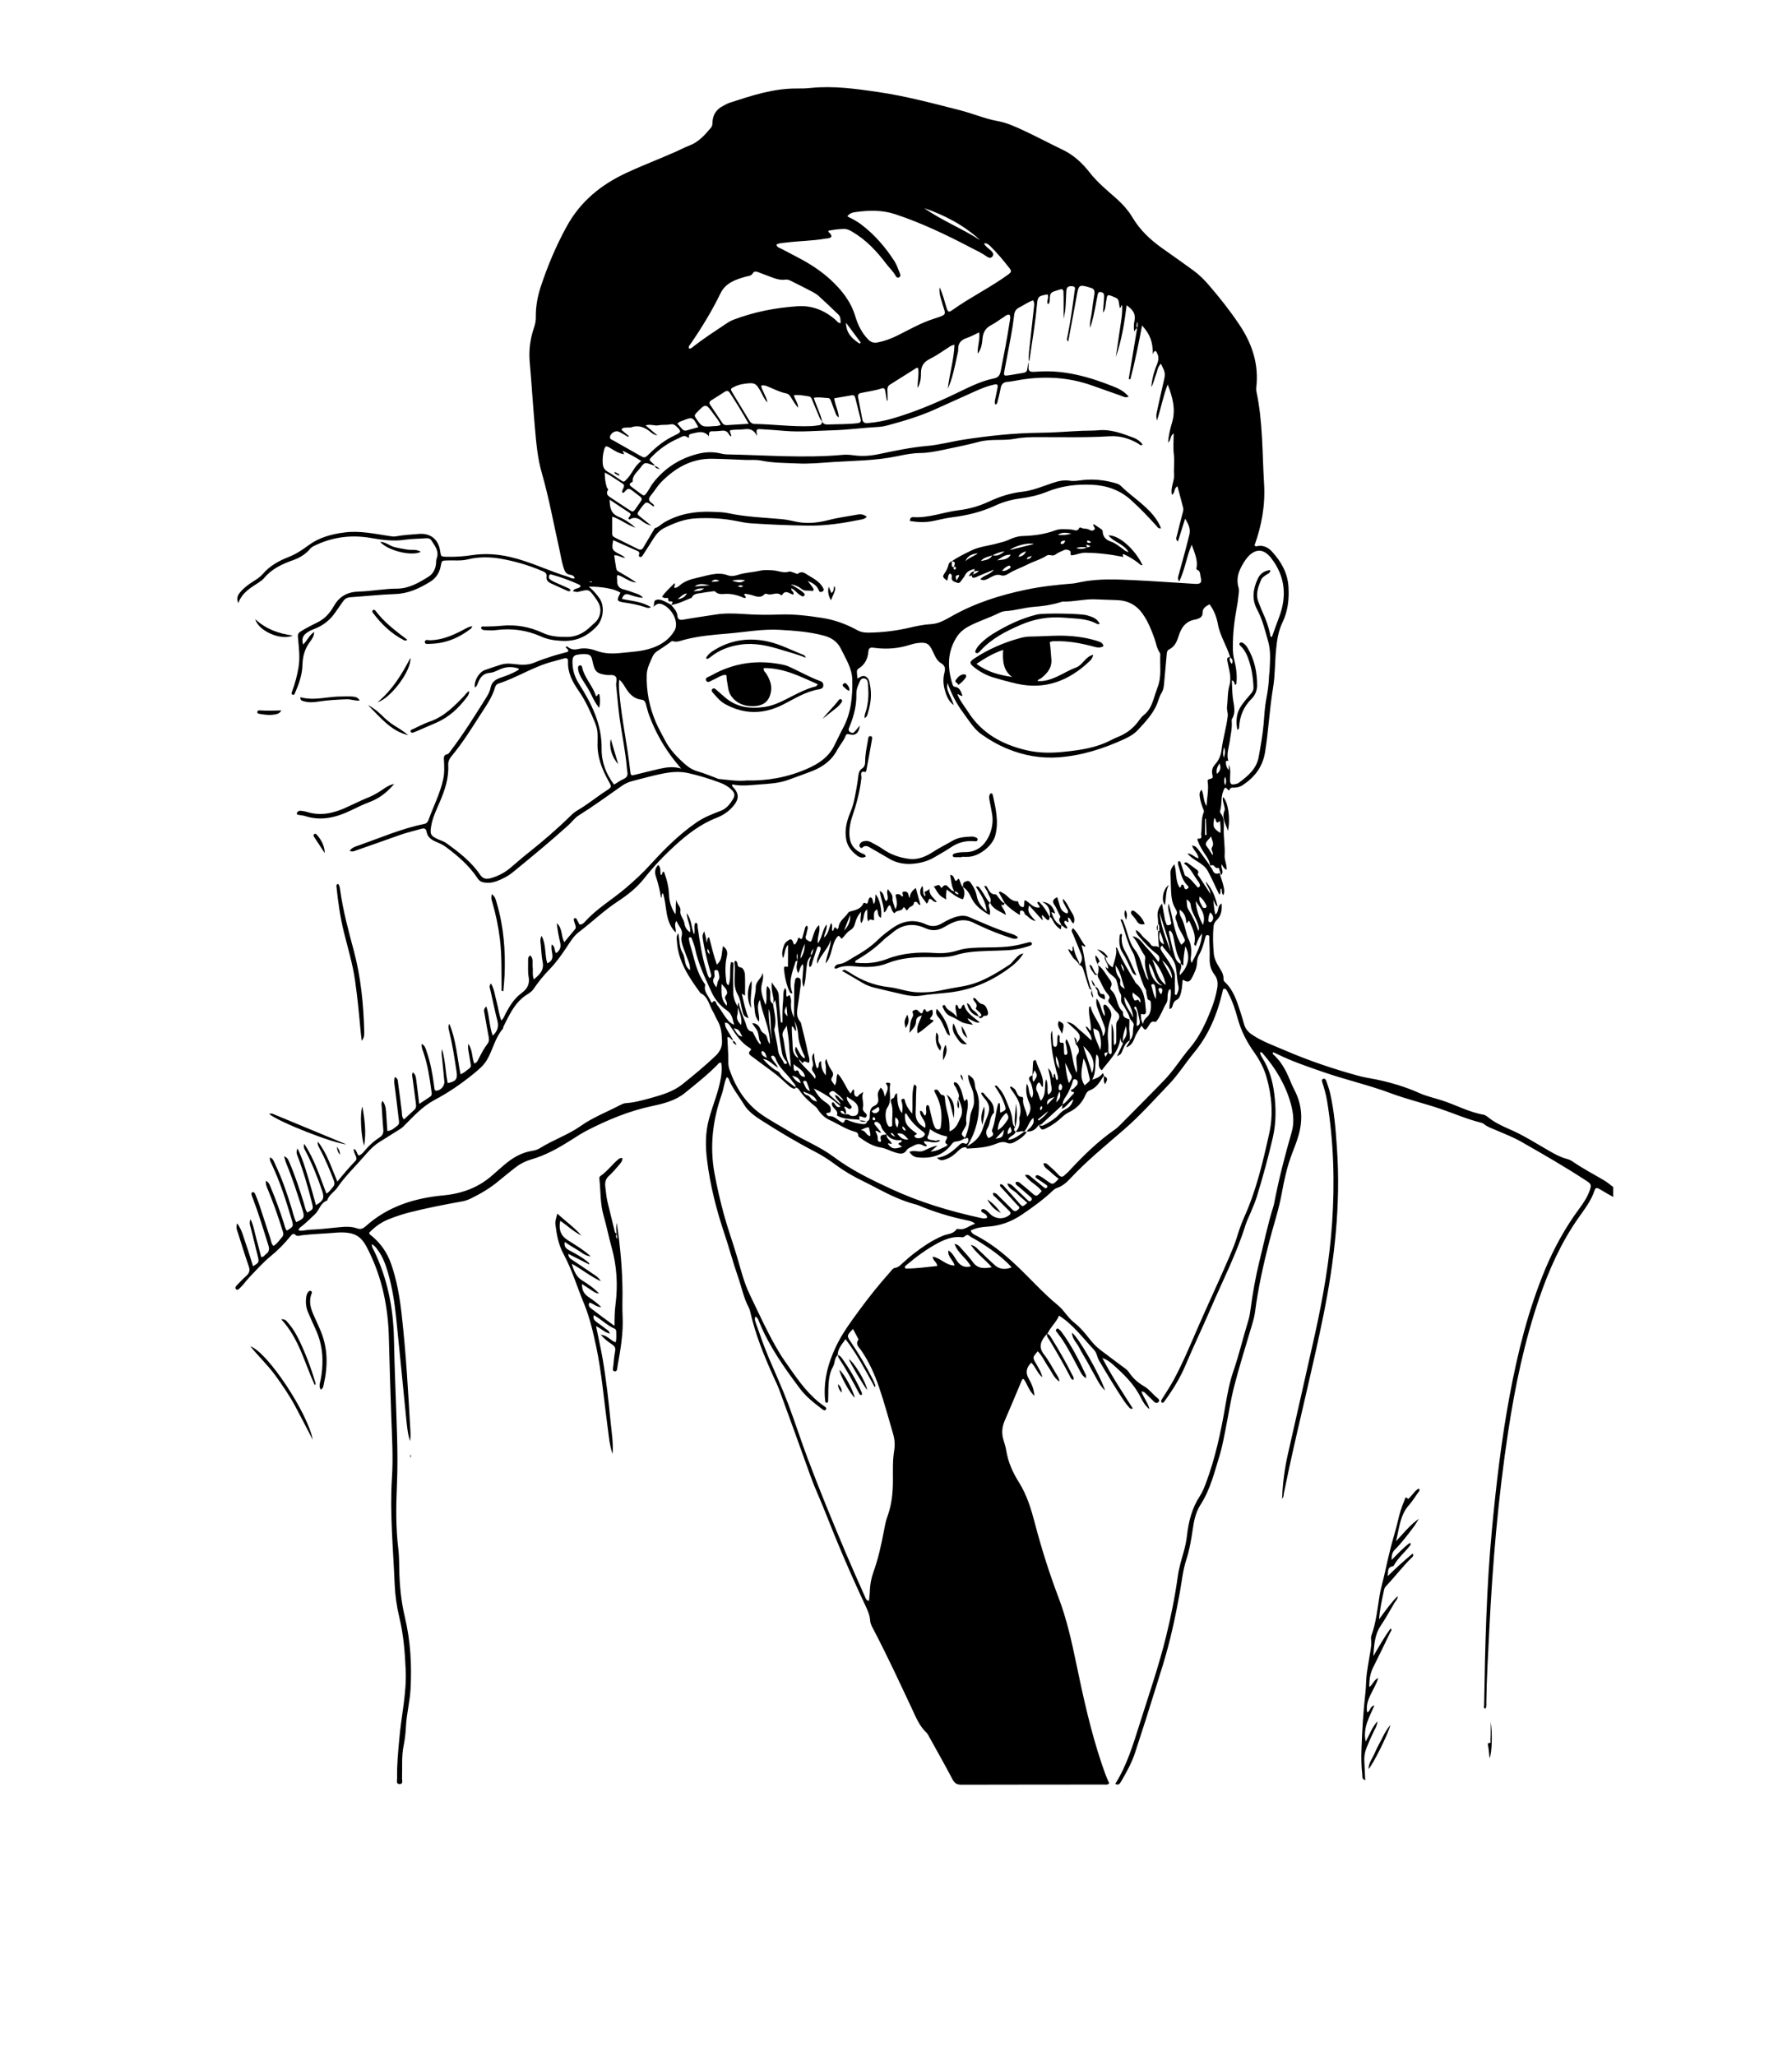 <?xml version="1.0" encoding="utf-8"?>
<!-- Generator: Adobe Illustrator 22.0.1, SVG Export Plug-In . SVG Version: 6.00 Build 0)  -->
<svg version="1.1" id="Calque_1" xmlns="http://www.w3.org/2000/svg" xmlns:xlink="http://www.w3.org/1999/xlink" x="0px" y="0px"
	 viewBox="0 0 2256.9 2587.9" style="enable-background:new 0 0 2256.9 2587.9;" xml:space="preserve">
<g>
	<g>
		<path d="M1392.3,1204.4c0.4,6.2,4,10.2,9,13.4c4.7-15.6,5.3-19.4,4-25.1c1.5-0.1,1.9,1.3,2.2,2.1c5.6,14.2,13.8,26.9,21.4,40
			c0.6,1,1,2.3,1.9,3c10.6,8.7,11.2,21.1,12.3,33.2c0.3,3.1,0.8,7.2-4.8,5.5c-1.4-0.4-1.4,0.8-1.4,1.5c0.1,3.2,0,6.4,2.8,11
			c0.4-6.8,5.9-8.1,8-12.7c2.2-5,1.9-9.7,1.6-14.8c-0.2-3.1-4.2-2-4.3-5c-0.1-2.6-1.5-5.2-1.4-7.9c0.1-3.1-2.1-4.8-3-7.2
			c-4.5-11.3-8.3-22.9-11.1-34.8c-0.6-2.7-1.3-5.1-2.7-7.4c-7.7-12.9-9.7-27.9-15.6-41.5c2.5-1,2.6,0.6,3.1,1.3
			c0.5,0.7,0.6,1.7,1,2.5c4.8,11.2,6.1,24.1,13.7,33.8c6.9,8.6,8.6,18.7,12.3,28.3c1.3,3.5,2,7.4,5.3,10.1
			c-2.7-9.1-5.7-18.1-4.3-27.7c0.3-2.5-1.6-4.4-2.9-6.4c-4.3-7-7.4-14.7-13.1-21c8.8,1.4,12.5,8.9,17.7,14.3
			c5.3,5.5,10.3,11.4,14.9,18.1c3.7-6.3-0.7-9-3.9-11.6c-7.6-5.9-13.9-13-20.2-20.2c-1.8-2.1-4-4.2-4.3-8.5c5.1,2.4,6.9,6.6,10,9.5
			c3,2.8,6.7,5.4,8.8,8.8c2.6,4.5,7.8,0,10.4,4.2c-0.4-7.3-1.5-14.2-1.1-21.2l-0.2,0.1c0.8-0.1,1.5-0.3,2.3-0.4
			c-0.4,6.4-2.8,13.5,5.4,17.2c-5.1,2.9-5.5,4-3.2,8.2c1.1,2.1,2.7,3.9,4,5.9c4,5.6,7.7,11.3,10.6,17.5c1.3,2.7,2.4,5.3,2.3,8.5
			c-0.2,6.5-0.2,13-0.1,19.5c0,1.4-1.2,3.6,1.9,4.1c2-3.4,3.4-7.5,2.6-11c-1.9-7.9-1.9-15.9-3.3-23.7c-1-5.8-3.8-10.6-7.3-15
			c-2.8-3.5-5.8-6.8-8.5-10.3c-0.8-1-2.4-3.2,0.9-3.7c-1.2-5.9-2.9-11.6-5.6-16.9c-1.3-2.9,1-6.6-2-9.2l0.2,0.1
			c-0.1-2.4,0-4.8-0.4-7.1c-1.2-6.8,0.5-12.7,5.3-18.3c1.1,6.1,2.1,11.8,3.2,17.6c0.3,1.8,0.5,3.6,1.3,5.2c0.8,1.8,0.3,5,4.2,4.3
			c4.7-0.9,2.4-4.1,2.1-6.2c-0.4-3.5-1.6-7-2.3-10.4c-0.6-2.9-1.4-5.8-0.4-10.7c6.3,18.3,6.6,36.8,16.2,52.1
			c5.3-4.9,5.4-4.9,2.4-10.9c-2.6-5.2-6.2-9.9-7.5-15.9c-0.9-3.9-4-7.1-0.9-11.5c1.2-1.7,0.1-4.8-1.2-6.8c-5.9-9.2-5.5-19.6-6-29.8
			c-0.2-4.8-0.1-9.5-0.5-14.3c-0.3-4.4,1.3-8,4.9-12.3c3.1,10.3,1,20.9,6.7,29.4c2.5-0.4,1-3.5,3.3-3.8c2.2,0.5,2,2.7,2.6,4.2
			c1.1,2.4,2.6,1.9,4.2,0.8c1.8-1.2,1.1-2.5-0.1-3.6c-7.3-7-8.8-16.6-11.7-25.6c-0.5-1.7-0.7-3.5,0.1-5.2c2.7-0.3,2.8,1.7,3.3,3.3
			c1.2,3.7,2.4,7.3,3.7,11c0.5,1.4,0.7,3.6,1.7,4c6.7,3.1,10.4,9.2,15.2,14.3c0.6,0.7,1.7,0.6,2.3-0.1c0.5-0.7,1.3-1.7,1.1-2.3
			c-0.5-1.7-1.2-3.4-2.3-4.7c-6-7.6-9.5-17-17.9-22.5c1.7-2.2,3.1-1.6,4.3-0.8c3.2,2.2,6.4,4.4,9.4,6.8c2.2,1.8,6,3,3.5,7.4
			c-0.3,0.6,1.4,2.4,2.2,3.7c4.7,7.2,9.5,14.4,14.2,21.6c1.4,2.3,3.3,4.4,3.3,7.3c0.7,5.9,0.8,11.9,2.6,18.1
			c4.9-3.3,1.9-10.7,7.8-13.8c0.8,8.3-0.5,15.5-6.2,20.9c-2.7,2.6-3.7,5.3-4,8.5c-1,11.3-0.6,22.7,0.4,34c0.4,4.4,2.1,8.6,4.2,12.6
			c3.3,6.2,8.5,11.6,8,19.4c-0.1,1.2,1,2.9,2.1,3.8c10.6,10.2,14.7,23.6,19.1,37c1.8,5.4,3.3,10.8,4.9,16.3
			c1.7,5.7,5.3,9.6,10.3,12.9c12.8,8.5,27.2,13.5,41.1,19.5c29.9,12.9,60.7,23.3,92.1,31.9c7.5,2.1,15.2,3.2,22.8,4.7
			c18.7,3.9,36.9,9.3,54.5,17.2c8.9,4,18.7,6.1,28,9.1c17.6,5.6,34,14.8,52.4,18c1.9,0.3,3.9,1.6,5.5,2.9
			c8.2,6.7,17.5,11.1,27.1,15.3c17.6,7.5,33.7,17.9,50.3,27.4c7,4,14,7.9,21.9,10c2.6,0.7,5.2,1.7,7.3,3.2
			c12.8,8.9,26.6,16,39.9,23.9c4.1,2.4,7.7,5.6,11.5,8.4c0,4.2,0,8.4,0,12.5c-5.7-3.2-11.4-6.4-17-9.8c-3-1.8-5.2-2.6-6.6,1.8
			c-4.1,12.7-12.3,23.1-19.8,33.8c-22,31.2-37.5,65.7-49.8,101.8c-18.7,54.7-30.5,111-39.1,168c-12.6,83-19.7,166.5-23.8,250.3
			c-1.5,30.1-3.3,60.2-3.7,90.3c0,2.6,0.5,5.4-1.1,7.9c-2.9-0.3-1.7-2.7-1.7-4c1.3-74,2.9-148,9.9-221.7
			c5.3-56.5,11.9-112.8,22.3-168.5c10.1-54.1,23.3-107.3,44.5-158.3c11.4-27.4,25.6-53.2,43.3-77.1c5.4-7.2,10.3-14.7,13.2-23.3
			c2.1-6.1,1.6-7.6-3.7-11.1c-27-17.7-54.9-33.8-82.9-49.7c-9.8-5.6-20.5-9.7-30.9-14.2c-5.5-2.4-11.2-4.1-15.9-8
			c-1.1-0.9-2.6-1.5-4-1.8c-17.7-4.4-34.4-11.8-51.7-17.6c-20.4-6.9-41.4-11.8-61.5-19.3c-28-10.5-57.2-17-85.3-26.8
			c-19.7-6.8-39.5-13.5-58.3-22.8c-1.5-0.8-3.2-1.4-4.6-2c-1.1,1.2-0.6,2,0,2.6c9.6,8.5,15.7,19.4,20.5,31.1c2,5,4.2,9.9,6.7,14.7
			c9.6,18.9,10.2,38.3,4.1,58.2c-2.2,7.1-4.9,14.1-7.6,21c-6.2,16.2-9.9,33.1-13,50.2c-3.7,20.6-10.5,40.4-15.7,60.6
			c-7.5,29.2-14,58.6-17.9,88.5c-0.7,5.6-2.3,11.1-3.9,16.5c-7.5,25.5-15.6,50.8-22.2,76.5c-4.8,18.4-7.5,37.4-11.3,56.1
			c-2.1,10.2-3.9,20.6-6.9,30.5c-6.7,21.5-11.8,43.7-24.4,63.1c-5.9,9.2-8.2,19.9-9.7,30.5c-1.9,13-4,25.9-8.1,38.5
			c-4.4,13.4-5.7,27.4-8.2,41.2c-5.5,30.6-12,60.9-21.1,90.6c-7.2,23.4-14.6,46.7-21.9,70c-4.1,13.1-8.6,26.1-12.7,39.2
			c-4.2,13.5-10.9,25.8-18,37.9c-1.7,2.9-3.4,5.9-7.6,3.4c14.6-23.3,22.4-49.3,30.6-75.2c11.6-36.7,24.2-73.1,33.4-110.5
			c6.1-24.9,11.2-50,14.7-75.5c1.4-10.4,4.5-20.4,7.3-30.4c2-6.9,3.5-13.9,4.3-21c2-17.7,6.3-34.6,16.2-49.7
			c3.3-5,5.5-10.6,7.6-16.2c11.9-31.7,18.9-64.6,24.6-97.9c2.5-14.4,5.1-28.9,9.9-42.7c7.3-21.2,12.4-43,19-64.4
			c1.5-4.8,2.2-9.9,2.9-14.9c2.6-19.5,6-38.9,10.7-58.1c5.8-23.5,10.6-47.2,17.9-70.3c0.4-1.1,0.6-2.3,0.9-3.5
			c5.8-30.5,13.6-60.5,22.2-90.3c3.4-11.8,2.1-23.8-1.1-35.4c-6.6-24-19.2-44.8-35.4-63.5c-0.7-0.8-1.5-1.8-3.3-1.4
			c0.2,2.7,1.5,4.9,2.8,7.1c8.8,13.9,13.1,29.3,15.1,45.5c2.2,18.2,2.3,36.4-1.8,54.3c-5.8,25.3-12.7,50.3-20.3,75.1
			c-2.1,6.8-5.1,13.4-7.8,20c-2,5-4.6,9.8-6.2,14.9c-11.5,36.9-29.2,71.1-44.4,106.5c-10.2,23.8-21.5,47.2-31.6,71.1
			c-6.9,16.3-16.3,31.2-26.7,45.5c-0.5,0.7-1.2,1.4-2.9,1c-1.9-1.9-0.1-3.8,1-5.7c5-7.8,10-15.6,14.4-23.7
			c11.4-21.3,20.7-43.7,30.3-65.8c13-29.8,26.9-59.2,39.7-89.1c3.3-7.7,6.5-15.3,9-23.4c2.6-8.5,5.5-17.1,9.1-25.2
			c15.4-33.9,23.8-70,31.8-106.1c5.3-23.6,3.2-47.5-3.5-70.9c-3.2-11.3-8.8-21.6-15.5-31.1c-9.3-13-16.4-26.9-20.7-42.3
			c-3-11-6.4-21.7-11.8-31.8c-1.2-2.3-2-5-4.8-6.1c-2.4,0.5-2.2,2.5-2.6,4.2c-6.6,27.9-17.1,53.9-35.7,76.3
			c-10.9,13.1-19.9,27.7-31.7,40c-18.6,19.4-36.5,39.6-56.8,57.1c-23.2,20.1-47,39.5-68,62c-4.6,5-10,9.4-16.8,11.6
			c-1.6,0.6-3.2,1.7-4.4,2.9c-12.1,11.5-25.5,21.2-39.3,30.5c-13.2,8.9-27.3,14.1-43.2,15.1c-7,0.4-14.2,1.4-21.2,4.8
			c1.3,4.2,4.8,5.3,7.8,6.9c17.2,9.1,32.2,20.9,46.5,34.1c18.9,17.3,35.7,36.9,55.5,53.1c7.9,6.5,12.4,15.5,20.3,21.7
			c7.8,6.1,14.1,13.7,20.2,21.5c3.9,5,8.3,9.5,13.3,13.3c10.6,8.1,21.4,16,32.1,24c1.4,1.1,2.6,2.5,3.6,3.9
			c4.9,7.4,11.3,13.2,18.9,17.5c6.9,4,11.3,10.5,17.4,15.3c1.4,1.1,2.7,2.7,1,4.5c-1.7,1.8-3.7,1.6-5.5-0.1
			c-3.8-3.8-7.6-7.5-11.5-11.2c-1-1-2.1-2-4.6-1.7c2.8,7.8,8.3,14.2,10.2,22.2c-5.4-4-8.5-9.8-11.4-15.4
			c-8.2-16.4-21.1-28.7-34.5-40.7c-3.9-3.5-8.2-6.5-13.5-8.4c11.3,22,24.9,42.5,38.4,63.6c-3,1.2-4.2-0.8-5.4-2.2
			c-2-2.2-3.8-4.6-5.5-7c-11.1-16.6-21.4-33.8-31.6-51c-2.6-4.4-2.7-9.7-6.4-13.6c-13.9-14.7-25.7-31.4-44-43.1
			c-3.5,8.3-10.6,14.1-14.3,22.2l0.2-0.2c-1.4,1.5-3,2.9-4.2,4.5c-5.5,7.3-7.2,14.2-0.6,22.5c6.1,7.7,10.5,16.6,15.7,25
			c1.7,2.7,3.5,5.4,3.6,9c-6.9-4.4-9.5-12.1-13.9-18.3c-4.6-6.5-7.6-14.1-13.4-19.8c-6.5,7.6-6.6,7.7-2.5,14.8
			c3.2,5.7,6.9,11.1,8.3,17.9c-6.1-4.8-8.3-12.9-13.9-18.4c-6.2,6.2-7.7,12.4-3.2,20.2c3.4,6,6.5,12.5,7.1,21.5
			c-7.3-6.7-8.9-15.1-13.6-21.2c-0.8,0.3-1.6,0.4-1.8,0.7c-7.3,17.3-14.5,34.7-22,51.9c-3.6,8.4-4.1,16.6-1.2,25.3
			c1.4,4.2,2.6,8.6,3.3,13c2.4,14.4,8.2,27.1,16,39.5c9.9,15.8,15.3,33.6,20,51.6c8.3,31.8,18.3,63.1,29.9,93.7
			c10.1,26.7,16.2,54.1,22,81.9c8.9,42.9,18.3,85.8,32.4,127.5c2.8,8.2,5.6,16.3,9.2,23.8c-2,2.5-4.2,1.7-6.2,1.7
			c-60,0.1-120,0-180,0.2c-5.5,0-8.5-1.8-11.1-6.7c-9.6-18.2-19.7-36.1-29.7-54.1c-0.9-1.6-1.7-3.3-2.9-4.5
			c-9.3-8.6-13.7-20.1-18.9-31.2c-15.8-33.5-31.3-67.1-48.5-99.8c-1.7-3.2-3.4-6.4-3.7-10c-0.4-6.7-3-12.7-5.8-18.7
			c-18.7-39.7-35.9-80-51.9-120.8c-5.7-14.4-12.4-28.5-17.6-43.1c-12.6-35.4-25.5-70.7-38.4-106c-2.2-6.2-5-12.1-7.8-18.1
			c-12.1-26.7-23.1-53.7-29.6-82.4c-0.4-1.7-0.9-3.5-1.7-5.1c-6.7-12.4-9.2-26.3-13.9-39.5c-6.2-17.7-10.9-35.9-16.9-53.7
			c-10.1-30-17.9-60.7-21.8-92.2c-2.2-17.5-2.4-34.6,2.4-52.2c4.6-17.2,11.9-33.7,14.9-51.4c1.1-6.5,1.5-12.8,0.6-19.1
			c-2.9-1.1-3.7,1.1-4.8,2.2c-12.8,13-27.1,24.3-41.2,35.7c-11.8,9.6-26.7,13.3-41.2,16.4c-28.9,6.1-55.8,17.3-81.9,30.7
			c-6.9,3.6-13.4,7.8-19.9,12c-15.9,10-32.2,19.3-50.5,24.5c-7.3,2.1-13.9,5.5-19.8,10.1c-7.3,5.7-14.5,11.5-21.6,17.4
			c-10.4,8.7-21.9,15.4-34,21.4c-3.5,1.7-7.1,3.1-11,3.8c-22.6,4.1-45.1,8.4-67.4,14.1c-8.4,2.2-16.6,4.9-24.7,8.1
			c-9.7,3.8-17.1,8.8-25.6,17.4c0.6,2.6,3,3.6,4.7,5.1c10.9,9.4,18.5,20.9,23.2,34.5c7.1,20.4,10.7,41.6,13.1,63
			c5.6,49.2,8.3,98.7,11.1,148.2c0.2,3.9,0,7.7-0.4,11.6c-3.1-8.8-3.8-18-4.8-27.1c-4.3-42.5-8.3-84.9-12.7-127.4
			c-2-19.3-4.9-38.5-10.3-57.2c-2.9-10.1-6.3-19.9-12.6-28.5c-2.1-2.8-4-5.8-7.8-7.9c-0.2,3.5,1.5,5.7,2.6,8
			c16.9,35,24.4,72,25.2,110.8c0.8,40.6,2.7,81.1,3.9,121.7c0.6,20.6,0.8,41.1-0.1,61.7c-1.2,27.1-1.6,54.3,1.7,81.3
			c1,8.3,1,16.7,1.2,25c0.3,20.6,2.3,41.1,7.1,61.2c7.1,29.9,8.8,60.3,7.1,90.7c-0.9,15.7-5,31.2-5.8,47c-0.4,8-1.3,16.1-2.9,24
			c-2.8,13.6-1.5,27.4-2,41.1c-0.1,2.6,1.7,7-2.8,7.2c-5.2,0.1-3.3-4.7-3.4-7.5c-0.4-16.7,1.3-33.3,2.8-49.9
			c2.5-28.8,9.3-57.2,8-86.3c-1-22.1-2.7-44.1-7.9-65.6c-3.4-14-5.4-28.2-6-42.5c-1.8-44.7-6.3-89.2-3.4-134.1
			c1.7-25.9,0-51.9-0.9-77.9c-1.1-32.8-2.2-65.6-3-98.4c-0.9-37.5-8.2-73.4-24.6-107.3c-8.7-18-14.8-27.1-44-24.5
			c-13.6,1.2-27.2,1.5-40.7,3.1c-3.3,0.4-5.8,2.2-8.9-0.9c-2.1-2.1-4.4,0.4-5.9,2.3c-7.4,9.2-15.7,17.6-24.9,25.1
			c-10,8.2-18.4,17.9-27.3,27.1c-4,4.2-7.3,9.3-11.7,13.3c-1.3,1.2-2.9,2.7-4.6,0.9c-1.5-1.6-0.2-3.4,1-4.7c3.9-4.1,7.8-8.2,12.1-12
			c3.8-3.4,4.8-6.8,3.1-11.8c-4.8-13.8-9.1-27.8-13.5-41.7c-1.1-3.5-3.2-7-1.1-12.6c6.3,8.8,8.1,18.1,11.2,26.8
			c3.2,8.9,5.8,18.1,8.7,27.2c7.5-4.4,7.9-5,6-12.6c-2.9-11.9-5.9-23.7-8.8-35.6c-0.8-3.1-2.3-6.2-0.3-10.9
			c4.1,8.4,5.1,16.6,7.3,24.4c2.2,7.7,4.1,15.5,6.1,23.1c3.5,0.1,4.4-2.6,6.3-3.9c4.1-2.9,4.1-6.6,2.7-11
			c-6.1-19.3-11.9-38.8-19.1-57.8c-0.5-1.4-1.2-2.7-1.6-4.2c-0.5-1.6-1.6-3.8,0.8-4.6c2.1-0.7,3,1.4,3.7,3.1
			c1.7,4.1,3.4,8.3,4.8,12.5c4.7,14.2,9.2,28.4,13.9,42.5c1,3.1,1.1,6.5,3.9,9.4c4.8-2.6,7.5-7.3,11-11.2c2.7-3,1.1-6.2,0.1-9.3
			c-5.2-16.8-11.1-33.4-17.8-49.7c-1.5-3.5-3.2-7-2.8-11.7c4,1.9,4.9,5.4,6.2,8.4c6.2,14.9,11.7,30,16.6,45.4c1,3,1.4,6.3,3.6,8.9
			c8.6-5.3,8.6-5.3,6-14.2c-7.1-24.1-14.8-47.9-25.6-70.6c-1-2.1-2.4-4.2-1.5-7.4c4.1,1.6,4.9,5.5,6.4,8.6
			c8.4,17.5,14.7,35.9,20.4,54.4c1.9,6.2,3.2,12.6,6.1,18.5c10.4-4.7,10.9-6,7.7-16.2c-6.2-19.3-12.3-38.7-20.1-57.4
			c-1.1-2.6-1.7-5.5-2.9-9.4c5.1,2.1,5.8,5.7,7.1,8.7c7.1,16.5,12.6,33.5,17.9,50.6c1.2,3.9,1.7,8.2,4.3,11.6
			c7.7-4.2,7.8-4.4,5.8-12.3c-4.9-19.4-10.4-38.6-17.5-57.3c-1.1-2.9-3-5.8-0.7-11.1c6.2,12.5,9.7,24.4,13.3,36.2
			c3.5,11.6,6.7,23.4,10,35.2c9.4-5.5,10.9-9.1,7.6-18.5c-5.8-16.9-12.4-33.6-20.7-49.5c-1.2-2.3-3.1-4.4-1.7-9.2
			c13.2,20,19.8,41.6,27.9,62.6c4.1-2,5.6-5.4,8-7.9c2.7-2.8,2.5-5.6,1.2-9c-5.2-13.3-10.6-26.6-17.4-39.2c-1.5-2.8-3.4-5.5-2.4-9.1
			c11.3,14.6,16.9,32.2,24.4,50.2c7.8-9.6,15.1-18.1,22.9-26.2c2-2,1.1-4.3,0.1-6.7c-1.1-2.6-2.8-5.2-2.1-8.4
			c3.7,1.8,3.4,5.8,5.9,8.5c4.1-1.2,6.6-4.8,9.1-7.8c5.2-5.9,11-11,17.5-15.2c3.8-2.5,4.9-5.5,4.5-9.8c-0.8-9.5-1.4-19-2-28.6
			c-0.1-2.2-1.1-4.6,1.1-7.4c4.6,6,4.2,12.6,4.7,18.9c0.5,6.2,0.9,12.4,1.3,19c5.7-0.5,9.1-4,12.7-6.8c2.9-2.2,2-5.5,1.6-8.3
			c-1.4-12.5-3-24.9-4.5-37.3c-0.6-5-2-9.9-0.4-15.5c4.2,1.5,3.8,5.2,4.2,8c1.7,11.8,3.1,23.7,4.6,35.5c0.4,3.1-0.3,6.6,2.7,9.8
			c4.4-4.1,8.7-8.1,13.1-12.1c2.9-2.7,2.2-5.9,1.8-9.2c-1.3-10.1-2.7-20.1-4-30.2c-0.3-2.6-1.3-5.3,0.5-7.8
			c3.5,3.8,3.5,3.8,5.2,18.4c0.8,6.7,1.7,13.5,2.6,21.4c5.1-3.4,9.6-6.2,13.9-9.2c2.7-1.9,1.8-4.9,1.4-7.4
			c-2.1-16.3-4.6-32.5-9.9-48.1c-1.1-3.3-2.8-6.5-2.2-10.9c4.3,2.3,5,6.2,6.2,9.7c4.7,13.6,7.3,27.7,9.2,41.9
			c0.2,1.8,0.4,3.6,0.7,5.3c0.2,1.3,1,2,2.5,2c5-0.1,10.4-6,9.9-11.4c-0.9-10.1-2-20.2-3-30.3c-0.3-2.9-0.9-5.8,0-10.8
			c4.5,15.3,4.3,29.4,7.2,43c10.2-2.1,12.6-5,11.2-14.2c-2.6-17.4-5.3-34.8-9.5-51.9c-0.7-2.8-1.5-5.6,0.4-8.5
			c8.4,20.1,9.8,41.7,14,63.4c4.8-1.6,7.7-5,11.3-7.4c2-1.4,1.9-3.6,1.5-5.7c-0.8-4.7-1.6-9.4-2.4-14.1c-0.5-3.1-1.3-6.3-0.5-11.1
			c5.6,8.4,4.3,17.3,7.4,24.7c3.3-0.6,4.1-3,5.1-5c3.6-6.9,7-13.8,11.8-20c2-2.7,1.9-5.4,1.3-8.5c-1.8-9.7-3.6-19.4-5.2-29.1
			c-0.5-2.7-1.8-5.8,2.3-9.1c3.9,12.3,3.7,24.8,8,36.8c5.9-5.6,7.9-11.2,5.9-18.8c-3.3-12.7-5.9-25.6-8.8-38.4
			c-0.5-2.5-2.2-5,0.7-8.6c4.4,7.5,5,15.5,7.1,23c2.1,7.7,2.9,15.7,5.9,23.6c3.1-2.5,3.9-5.8,5.4-8.6c5.2-9.8,11-19.2,20.2-25.9
			c7-5.1,10.6-11.4,8.8-20.7c-1.1-6.1-0.5-12.5-0.6-18.8c0-2.6-0.7-5.5,2.6-7.9c4.6,4.1,2.4,9.8,3.1,14.6c0.7,4.9-0.7,10,1.5,15.6
			c7.2-6,13.2-11.5,11.1-21.9c-1.5-7.3-1.7-14.8-2.4-22.2c-0.3-3.1-1.3-6.4,1.1-10.7c5.9,11.3,3.7,23.4,7.1,34.6
			c5-2.2,7-5.5,6.5-10.6c-0.4-4.1-1.9-8.1-0.8-13.2c4.5,2.7,2.8,7.8,5.5,11c4.8-3.5,6.4-7.6,5.1-13.2c-1.9-8-3.4-16.2-4.3-24.5
			c7.2,6,5.2,15.7,9.4,23.9c4.7-5.7,9-10.9,13.4-16.1c1.6-1.9,1.1-3.8,0.4-5.9c-0.7-2-1.3-4-1.8-6c-0.2-0.9,0.2-1.8,1.1-2.2
			c0.9-0.4,1.9,0.1,2.3,0.8c1.3,2.3,2.5,4.7,3.8,7.1c3.1,0.3,5.2-1.6,6.9-3.5c14.7-16.4,33.7-27.5,50.3-41.5
			c11.4-9.6,22.3-19.7,32.4-30.8c17.5-19.2,35.8-37.5,57.3-52.4c9.5-6.6,19.9-10.7,30.5-14.7c7.6-2.8,12.1-8.6,15.9-14.9
			c2.9-4.8,2.2-7.9-1.9-11.9c-4.1-4.1-9-6.8-14.4-8.8c-13.1-5-26.5-9-40.1-12.1c-11-2.5-22.1-1.4-32.9,0.8
			c-12.6,2.5-24.9,6.1-37.4,9.2c-4.7,1.2-9,3.2-13,5.9c-18.1,12.7-35.9,25.7-54.6,37.4c-5.1,3.2-8.6,8.3-13,12.3
			c-22.6,20.4-46.1,39.7-69.7,59c-6.3,5.2-13.4,8.8-21,11.6c-4.9,1.8-9.8,2.3-15,1.6c-3.8-0.5-6.6-2.1-8.7-5.4
			c-10.5-15.9-24.7-28.1-39.9-39.4c-3.9-2.9-8.3-4.8-12.6-6.6c-5.8-2.5-10.5-5.8-11.7-12.5c-0.8-4.8-3.7-4.6-7.2-3.6
			c-9.5,2.7-19.1,4.9-28.3,8.3c-17.7,6.4-35.4,12.5-53.1,18.7c-2.5,0.9-4.9,2.2-8.2,0.6c2.8-4.4,7.3-5.4,11.2-6.8
			c27.3-9.6,53.9-21.2,82.4-27c3.1-0.6,4.6-2.3,5.6-5c6.1-17.1,14.6-33.3,18.5-51.2c1.8-8,1.4-16,1-24c-0.2-3.4-0.6-6.6,4-7.6
			c2.1-0.5,3.2-2.6,4.4-4.3c16-20.9,29.8-43.2,43.8-65.4c2.7-4.3,5.5-8.9,6.4-13.7c1.4-7.8,6.6-10.9,13-13.1
			c6.8-2.3,13.5-4.7,19.8-8.3c1.2-0.7,2.8-1.1,3-2.9c-8.7-3.2-17-2.6-25.3,1.4c-3.7,1.8-7.8,3.6-11.8,3.9c-7.4,0.6-11,4.9-13.8,10.9
			c-1.2,2.6-1.6,5.7-4.6,7.5c-1.4-8.1,5.1-19.3,12.5-22c6.7-2.4,13.6-4.6,20.4-6.8c8.8-2.9,17.8-0.1,26.6,0.1
			c5.6,0.1,10.4-0.6,15.5-2.7c6.9-2.9,13.9-5.3,21-7.6c7.1-2.3,14.3-4.1,21.3-6c1.4-3.5-2.5-3.9-2.9-6.1c0.7-0.7,1.7-0.8,2.3-0.3
			c3.9,3.3,8,4.2,13.1,3c8.1-1.9,16.2-0.5,23.8,2.3c9.6,3.5,19.4,3.7,29.1,2.7c13.9-1.5,27.9-1.8,41.4-6.7
			c11.4-4.1,20.6-10.5,26.9-20.8c1.3-2.1,2.1-4.2,2.3-6.7c0.9-10.9-7.4-23.3-17.7-27.3c-5-2-7.8,0.9-11.3,3.6
			c2.5-2.6,0.3-7.2,3.2-8.6c3.9-1.9,8.2-0.1,12,1.7c2.7,1.2,5.2,2.8,7.8,4.2l-0.3-0.2c3.6,4.3,7.7,8.1,8.2,14.4
			c0.3,3.8,2.8,5.2,7,4.4c13.2-2.4,26.5-4.2,39.8-6.3c11.9-2,23.8-1.7,35.7-0.9c15.5,1.1,31,1.3,46.5,0.7c18-0.7,35.7,1.6,53.4,4.3
			c15.9,2.5,30.5,7.9,44.4,15.6c4.6,2.5,9.6,3,14.7,2.9c17.1-0.3,33.9-2.3,50.6-6.2c9-2.1,18-4,27.3-4.5c9.9-0.5,18.2-5.7,26.5-10.3
			c29.2-16.4,60.5-26.3,93.2-33.1c19.6-4.1,39.4-6.2,59.3-7.8c3.2-0.3,6.4-1.2,9.6-1.8c21.9-4.4,44-3.4,66-2.4
			c25.9,1.2,51.8,3.2,77.7,4.7c7.4,0.4,9-1.5,7.1-9c-0.7-3-0.1-6.9-3.9-8.5c-2.2-0.9-1.2-2.4-1-3.7c1.2-9.5-2.6-17.9-6.3-28.1
			c-6.7,15.8-8.5,31.5-15.7,46.2c-2.5-3.1-1.5-5.5-0.9-7.5c2.8-10.4,5.7-20.7,8.5-31.1c1.8-6.6,3.4-13.3,5.1-19.9
			c1.9-7.4-1-13.8-5.3-20.4c-3,9.4-6,18.8-9,28.6c-3.5-2.5-1.8-5.2-1.3-7.3c2.1-9,4.4-18,6.8-26.9c0.8-2.9,1.8-5.7,0.9-8.8
			c-2.3-8.6-4.6-17.2-7-26.4c-4.8,2.3-2.7,8-6.9,10.8c-2.4-9.1,3.2-17,2.6-25.4c-0.6-8.6,0.8-17.1-0.3-25.7
			c-1-8.4-0.2-17.1-0.2-26.4c-4.6,3.2-3.2,8.5-7,11.7c0.5-9,2.6-17.3,5-25.4c4.8-16.2,0.9-31.1-5.5-47.8
			c-5.9,15.2-8.4,29.7-13.5,45.3c-1.5-5.3-0.6-8.7,0.1-11.9c2.6-12.2,5.4-24.5,8.2-36.7c2.5-10.7,2.4-11.2-3.3-22.8
			c-4.4,3.9-4.5,9.5-6.4,14.1c-2,4.7-2.4,9.8-5.9,15.3c1.2-10.7,3.6-19.9,7.3-28.6c2.6-6.2,2.4-11.4-1.4-16.7
			c-2.9-0.3-2.9,2.3-3.8,4c-0.1-15.9-3.3-24.8-13.6-36.3c-4.3,23.2-9,45.7-14.7,67.8c-0.7-0.1-1.4-0.3-2.1-0.4
			c3.5-21.3,7.1-42.6,10.6-63.9c0.7-2.7,1.1-5.4,0.2-8.1c-0.6,2.8-1.7,5.5,0,8.2c-1.8,0.1-2.3,1.6-3.8,4.1c-1-5.4-0.5-9.8,0.3-13.8
			c1.8-8.7-2.4-14-9.9-19.3c-2.9,22.7-6.3,44.3-13.7,65.2c1.6-10.8,3.3-21.5,4.8-32.3c1.5-10.9,3.9-21.7,3.2-32.9
			c-2,0.3-0.7,2.7-3,3.3c-0.4-2.5-0.8-5-1.2-7.5c-0.4-2.4-1.2-4.2-3.9-5.3c-11.6-5.1-10.5-4.7-12.2,5.9c-0.7,4.2-0.4,8.9-3.8,12.9
			c0.4-6,0.9-11.7,1.3-17.3c0.1-1.5,0.2-3,0.1-4.5c-0.2-3-2.2-4-4.8-4.2c-2.4-0.2-2.9,1.7-3.3,3.4c-1.1,5.3-2,10.6-3,15.8
			c-1.7,8.1-3.1,16.3-6.5,25.9c-0.9-7.6,1.3-13.1,2-18.8c0.9-8,2.1-16,3.4-23.9c0.7-4.3-0.8-6.9-5.1-7.8c-1.2-0.3-2.3-0.8-3.4-1.1
			c-10.2-2.8-11.4-1.8-13.3,8.8c-3.6,19.9-7.4,39.8-11.2,60.1c-2.6-2.4-1.3-4.6-0.9-6.6c3.8-18.7,6.4-37.6,8.9-56.5
			c0.4-2.7,2-6.3-3-6.6c-5.1-0.4-7.1,1.2-7.4,6.4c-0.4,7.1-0.5,14.3-1.1,21.4c-0.3,4.1-1.4,8.1-2.3,13.4c0-9.9,0-18.5,0-27.1
			c0-2.4-0.1-4.8-0.2-7.2c-0.2-2.7-1.6-3.7-4.2-2.8c-11.1,3.6-12.9,2.5-13.1,13.5c0,1.7-0.1,3.6-2.2,5.1c-2.3-4.1,1.6-8.5-0.4-12.4
			c-11.9,1.9-12.5,2.7-13.5,13.5c-2.1,23.2-6,46.1-9.4,69.1c-0.1,0.5-0.6,1-0.9,1.5c-0.2-5.7,0.2-11.3,0.9-16.9
			c1.9-16.6,3.7-33.2,5.5-49.8c0.3-3.1,1.2-6.4-0.9-9.9c-6.7,2.2-11.9,6.2-17.7,9.1c-3.8,1.9-5.6,4.8-6.1,9.1
			c-1.1,9.2-2.5,18.3-4.2,27.4c-2.5,13.8-5.2,27.5-7.8,41.3c-1.6,8.5-1.6,8.5,7.3,7.1c4.4-0.7,8.8-1.5,13.2-2.2
			c7.6-1.3,7.5-1.3,8.6-9.4c0.3-2,1-4,1.5-6c-0.1,0.3-0.1,0.6-0.2,0.9c-1,12.8-1,13.3,11.4,12.4c33.3-2.3,64.4,6.5,94.8,18.6
			c7.1,2.8,14,6.2,19.6,12.9c-4.2,1.9-7-0.2-9.9-1.2c-12.4-4.3-24.7-8.8-37.1-13.1c-29.4-10.3-59.4-11.8-89.9-6.8
			c-5.3,0.9-10.6,2.1-15.9,2.5c-5.5,0.4-7.7,3.4-8.6,8.4c-0.9,5.3-2.3,10.5-3.6,15.7c-0.4,1.6-0.3,3.7-3,4.4
			c-1.2-2.1-0.6-4.4-0.2-6.5c0.9-4.7,2.1-9.3,2.9-14c0.8-4.7,0-5.5-4.6-4.5c-8.2,1.8-15.9,4.9-23.6,8.4
			c-16.6,7.5-33.2,14.9-49.7,22.4c-18.8,8.6-38.5,14.5-58.3,19.9c-4.3,1.2-8.7,2.2-13.2,2.5c-19.6,1-39.1,3.8-58.8,4.3
			c-19.6,0.5-39.2,2.4-58.9,0.8c-10.1-0.8-20.2-1.7-30.3-2.2c-6.6-0.4-6.6-0.1-5.4,8.7c-4-8.7-9.8-9.5-16.6-8.6
			c-4.4,0.6-8.9,0.3-13.4,0.7c-5,0.4-5,0.5-2.8,5.9c0.2,0.5,0.3,1.1,0.4,1.7c-1,1.4-1.4-0.2-1.8-0.5c-0.7-0.5-1.2-1.4-1.6-2.1
			c-1.9-3.2-4.6-4.3-8.3-3.9c-4.1,0.4-8.3,0.8-12.5,0.7c-3.9-0.1-4,2.4-4,6.3c-7-8.3-14.8-4.6-22.4-3.1c-1.5,0.3-2.8,0.8-2.7,2.9
			c0.1,1,0.1,3.1-1.7,1.6c-4.4-3.7-7.9-0.3-11.5,1.2c-12.4,5.4-23.5,12.9-33,22.6c-4.4,4.5-4.5,4.4,0.3,8.5c1.1,0.9,2,2.1,3.1,3.1
			l0.2-0.2c-1.5,0.3-2.9-0.1-4.3-0.7c-8.4-3.2-9.1-3.3-14.1,3.5c-4,5.5-10.5,9.8-10,17.9c-6.9,3.2-2.4,5.5,0.6,7.8
			c2.8,2.2,5.7,4.4,8.6,6.5c5.4,3.9,5.5,4,9.5-1.8c2.7-3.9,4.8-8.3,7.8-12c14.4-18.1,33.1-29.9,55.4-35.6c9.9-2.6,20-2.9,30.1-0.3
			c2,0.5,4.1,0.8,6.2,0.9c48.8,0.9,97.6,5,146.4,0.6c4.4-0.4,9-0.1,13.4,0.5c10.8,1.6,21.3,0.8,31.9-1.4
			c20.1-4.2,40.2-8.5,60.8-10.3c16-1.4,31.7-5.8,47.6-8.2c31.3-4.7,62.7-8.1,94.4-8.4c17.9-0.1,35.7-1.7,53.6-2.5
			c6.6-0.3,13.2,0,19.7-0.6c16.1-1.7,30.6,4,45.1,9.4c4.5,1.7,8.3,4.5,11.2,8.6c-2.8,1.9-4.1-0.5-5.7-1.4
			c-11.1-6.4-22.7-9.9-35.8-9.1c-29.8,1.8-59.6,1.1-89.5,1.1c-9.9,0-19.7,0.1-29.4,2c-15,2.8-30.6-0.1-45.4,3.8
			c-15,4-30.2,7-45.3,10.2c-9.7,2-19.3,3.9-29.2,4c-9.6,0.1-19.1,2-28.3,3.9c-26.7,5.7-53.8,5.7-80.9,7.4c-15.2,1-30.3,2.6-45.6,1.8
			c-15.2-0.7-30.4-0.5-45.4-3.6c-6.5-1.3-13.1-0.6-19.6-0.8c-14-0.5-28-1.3-42-1.5c-25.9-0.4-46.4,11.4-64,29.2
			c-5,5.1-8.6,11.4-13.2,16.9c-3.1,3.7-3.4,6.5,0.8,9.5c1.4,0.9,2.9,2,3.3,3.8c-0.4,0.6-1,0.6-1.6,0.2c-8.3-6.2-8.3-6.2-14.8,2.2
			c-0.5,0.7-1.1,1.4-1.6,2.2c-4,5.7-4,5.6,1.3,9.7c4.5,3.5,8.8,7.1,13.2,10.6c-4-1.2-8-2.8-11.2-5.4c-5.1-4.2-10.3-6.2-16.4-2.4
			c-0.1,0.1-0.5-0.3-1.1-0.8c-0.9-2.5,5.5-4.8,0.8-7.9c-7.9-5.1-15.8-10.4-24.6-16.3c0.1,10.3,1.6,17.5,11.1,21.5
			c7.8,3.2,15.1,8,21.5,13.8c-10.3-3.2-18.7-10.5-29.4-14c0,7.7,0,14.8,0,21.9c0,2.9,2.3,3.9,4.4,5c9.3,4.6,18.7,9.2,28,13.9
			c3,1.5,5,1.1,6.7-1.7c4.8-8.2,9.7-16.3,14.5-24.5c4.8-1.2,8-5,12.1-7.4c18.8-10.8,39.1-14.1,60.4-13.2c6.9,0.3,13.8,0.3,20.5,1.8
			c22,4.7,44.4,5.4,66.6,7.4c5.9,0.5,11.8,1.8,17.6,3.1c14.1,3.1,28,1.6,41.6-1.9c12.2-3.2,24.6-4.7,36.9-7
			c3.9-0.7,7.6-0.2,11.3,2.9c-2.6,2.9-6,3.2-9,3.8c-21.4,4.3-42.8,7.6-64.8,7.3c-23.9-0.3-47.7-1.3-71.5-2.9c-6.5-0.4-13-1.7-19.4-3
			c-16.5-3.3-33.1-4.1-49.9-3.3c-14.4,0.6-27.4,5.7-40,11.9c-6,2.9-10.4,7.8-14,13.5c-4.4,7.1-9,14.1-13.5,21.1
			c-0.8,1.2-1.8,2.6-3.5,2.1c-2.1-0.7-1.3-2.3-1-3.7c0.4-1.6-0.1-2.8-1.7-3.6c-10.3-4.6-20.6-9.2-31-13.8
			c-2.2,11.3-1.5,12.8,7.4,17.3c1.9,0.9,3.7,2,5.5,3c0.6,0.4,1.1,1,2.1,1.8c-5,0.3-8.5-3.8-13.8-3c0.9,5.7,1.6,11.2,2.6,16.7
			c0.5,3.1,3.4,3.9,5.7,5.3c6.6,3.9,13.3,7.7,19.6,12.3c-8.9-0.7-15.5-7.2-23.6-9.6c-1.6,2.6-0.4,5-0.5,7.3
			c-0.3,5.9,2.2,9.4,8.1,10.9c4.9,1.2,9.7,3,14.5,4.7c3.3,1.2,6.8,2,9.9,5.8c-6.9-0.2-12.3-2.4-17.8-4.1c-4.9-1.5-7.1,0.8-8.8,5.5
			c12.4,2.9,25.1,3.1,36.6,10.5c-3.2,1.6-5.3,0.6-7.4-0.1c-8.2-2.8-16.7-4.4-25.3-5.7c-10.5-1.5-11-2.6-5.7-12.4
			c-6.2-4.6-22.8-7.9-39.9-7.7c5.7,4.6,9.5,9.3,13.2,14.3c7.1,9.5,5.5,26.7-3.5,36c-12.6,13.1-26.5,19-44.6,17.9
			c-8.9-0.5-17.1-1.8-25.1-5.4c-18.2-8.1-37.1-10.7-56.8-8.1c-4.4,0.6-8.9,0.3-13.4,0.1c-2.3-0.1-4.8-0.2-5.6-3.1
			c1.2-2.3,3.1-1.5,4.7-1.5c7.2,0,14.3-0.3,21.5-1c17.9-1.7,35.2,1.3,51.4,8.9c10.2,4.8,20.7,5.3,31.4,5.2
			c9.8-0.1,18.6-3.9,26.1-10.4c2.9-2.5,5.7-5.2,8.6-7.8c6.7-6,8.7-16.1,4.5-24.3c-1.3-2.6-3-5.1-4.8-7.5c-7.4-10.1-7.5-10.1-20-7
			c-2.6,0.6-2.6,0.6-7.6-0.6c1.9-4.2,7.1-2.6,9.8-6.1c-0.7-2-2.8-2.5-4.5-3.3c-10.1-4.5-20.5-8.3-31.1-11.2c-1.4-0.4-3-1.2-3.9,0.5
			c-0.9,1.6-0.9,3.7,0.6,5c1.6,1.3,3.4,2.4,5.3,3.3c5.4,2.5,10.9,4.9,16.3,7.3c1.8,0.8,3.8,1.4,4.6,3.4c-1.2,1.5-2.4,1.4-3.5,0.9
			c-7.1-3.2-14.2-6.3-21.2-9.6c-3.5-1.6-6.2-4.1-5.6-8.2c0.7-4.8-2.2-6-5.7-7.5c-16.8-7.2-34.3-12.3-52.2-15.4
			c-13.4-2.3-27.4-2.5-40.9,0.8c-8.8,2.2-17.8,1.1-26.7,1.4c-6.6,0.2-6.5,0.3-7.8,7.3c-1.6,8.3-6.1,15.2-13.2,19.5
			c-13.5,8.3-27.6,15-44.1,15.5c-18.8,0.6-37.5,2.8-56.2,4c-4.2,0.3-7.3,1.8-9.6,5.4c-3.1,4.7-6.6,9.2-9.8,13.9
			c-6.8,10-15.9,16.8-27.2,21c-3.7,1.4-7.1,3.1-10.1,5.7c-4.1,3.4-4.7,7.6-3.1,13.6c5.4-5.2,7.6-11.8,14-15.9
			c-0.3,5.4-2.7,8.9-5.1,12.1c-6.5,8.6-9.4,18-9.7,29c-0.2,12.3-4.3,24-9.2,35.3c-0.6,1.3-1,3.2-2.9,2.7c-2.6-0.7-1.5-2.8-0.9-4.4
			c3.6-9.5,6.1-19.3,7.9-29.3c2.3-12.8,0.6-25.6-0.6-38.4c-0.4-3.9,0.2-5.6,4.1-8c6.9-4.3,14-7.8,21.2-11.4
			c8.9-4.5,15.2-11.8,19.9-20.1c7.1-12.6,17.5-17.9,31.4-18.3c16.1-0.4,32-3.7,48.2-3.7c15-0.1,27.4-7.4,39.6-15
			c5.8-3.6,8.8-9.6,9.5-16.5c0.2-2.1,0-4.3,0.7-6.2c3.6-9.4-2-15.9-6.5-22.9c-1.7-2.6-4.1-3-7-2.8c-8.9,0.7-18,0.6-26.8,1.9
			c-14.5,2.2-28.5,0.1-42.6-2.3c-24.8-4.3-48.7-1.2-71.4,10c-1.9,0.9-3.6,2.1-5,3.7c-5.7,6.8-13,11.3-21.3,14.2
			c-13.9,4.9-27.1,11-36.8,22.8c-1.7,2-4,3.6-6.2,5.1c-10,6.7-21,12.3-26.2,26.3c-2.5-6.7-0.4-10.3,2.4-13.7
			c4.6-5.5,10.4-9.9,16.5-13.7c4.3-2.7,8.7-5.5,12-9.3c8.8-10.3,20.2-16.6,32.5-21.4c9.3-3.6,17.3-9,25.3-14.9
			c13.2-9.7,28.6-13.9,44.9-16c19.4-2.6,38,1.7,56.9,4.5c2.7,0.4,5.2,0.9,7.9,0.4c9.7-1.8,19.6-2.3,29.4-3.1
			c14.5-1.1,24.4,7,26.5,21.5c1,7.2,1,7.1,8.5,7.3c10.7,0.3,21.3-0.5,32-2.1c16-2.4,31.9-1.3,47.9,2.4c25.1,5.8,48.2,17.4,72.7,24.9
			c2.7,0.8,5.2,3,8.5,1.7c-0.9-2.8-3.5-4-5.5-4.2c-6-0.7-7.4-4.9-8.9-9.7c-2.2-7.1-3.3-14.5-4.9-21.8c-7.3-32.3-13.1-64.9-22.3-96.8
			c-5.4-18.7-7-38.1-8.7-57.5c-2.4-27.3-4.1-54.7-6.5-82.1c-1.3-14.9,0.6-29.2,5.4-43.2c1.6-4.6,2.4-9.1,2.3-14
			c-0.1-12.6,2.1-25.1,6-37c8.7-26.4,19.4-51.9,32.8-76.3c17.2-31.5,43.1-52.6,75.1-67.5c20.6-9.6,41.8-17.6,62.5-26.8
			c5.5-2.4,10.7-5.3,16.3-7.4c12.1-4.4,20.1-13.5,28-22.9c1.7-2.1,1.7-4.3,1.8-6.7c0.4-9.5,4.9-16.4,13.4-20.6c2.7-1.3,5.2-3,8-3.9
			c27.5-8.9,55-18.2,84.5-18c6,0.1,12-0.1,17.9-0.7c28.5-2.9,56.6,1,84.6,5.1c34.9,5.1,68.9,14.2,103.1,22.9
			c16.1,4.1,31.5,10.8,48.1,13.8c11.4,2.1,22.2,7.1,32.7,12c16.4,7.6,32.4,16.2,48.7,24c13.7,6.5,24.9,16.9,34,28.6
			c9.7,12.4,21.6,22.2,33.2,32.4c8.2,7.2,15.2,15,20.8,24.3c9.3,15.6,22.2,27.9,36.9,38.3c13.2,9.3,26.3,18.6,39.4,28.1
			c7.5,5.4,14.1,12,20.1,19c13.6,15.8,26.6,32.2,38.2,49.6c16,23.8,24.6,49.6,21.3,78.6c-0.2,1.8-0.2,3.6,0.1,5.3
			c8.3,38.5,7.3,77.7,9.7,116.7c1.6,26.5-3.1,52.3-12,77c0.7,1.2,1.5,1.5,2.4,1.3c7.9-2,14.4,1.1,19.4,6.5
			c11.5,12.5,19.8,26.7,20.9,44.4c1,15.8-0.7,30.8-7.7,45.3c-4.9,10.2-6.7,21.4-7.8,32.9c-1.7,16.3-1.2,32.9-3.9,49
			c-4.5,26.8-5.7,53.9-10,80.7c-3.1,19.1-13.2,32-28.6,42.1c-2.8,1.8-6,2.6-9.3,2.9c-2.5,0.2-5.5-0.9-6.9,2.6
			c-0.7,1.8-1.6,0.5-2.4-0.4c-3.3-3.7-3.8-2-5.4,1.8c-3.3,8-1.6,16.5-3.9,24.5c-0.3,1.1-0.3,2.7,0.3,3.5c5.1,6.1,4.2,13.6,4.1,20.5
			c-0.3,11,1.8,21.9,1.1,32.9c-0.4,5.8,3,11.4,2.5,18.2c-3.3-1.8-4.8-4.2-6.1-7.2c-1.8,4.9,3.7,9.7-1.1,13.8c-0.2-1-0.4-2-0.6-3
			c-1.1-2.1-1.6-6.6-2.6-6.2c-4.2,1.7-4.6-3.7-7.6-3.4c-0.9,0.1-1.7,0.4-2.6,0.5c-0.2-0.4-0.3-0.7-0.3-1.1
			c-0.8-5.1-3.7-9.3-6.5-13.5c-3.3-5-6.4-10-8.5-15.6c-0.5-1.3-1.5-3.8,0-3.7c6.4,0.6,3.4-4.1,3.8-6.5c1.4-8.7-0.4-17.9,3.2-26.4
			c0.9-2.2-0.5-4-1.2-5.9c-1.6-4.5-3.1-9-3.7-13.8c-0.4-2.8-0.8-5.8,2.2-9c3.4,6.6,1.9,14,6.3,20.6c0.6-11.1,3-20.9,1.4-31
			c-0.2-1.3,0.2-2.3,1.6-2.7c4.9-1.4,5.3-1.5,4.4-5.6c-1.2-5.3-0.2-9.2,3.7-13.5c4.3-4.8,7.1-11.4,7.8-17.8
			c1.7-14.4,6.2-28.3,7.8-42.8c0.4-4-1.4-7.6-0.9-11.5c1.1-9.1,0.5-18.3,3.1-27.3c2.9-10.2-0.9-20.5-2.7-30.6
			c-0.7-3.9,0.6-4.7,3.7-4.8c-1.8,3.4-0.3,6,1.9,8.7c2.3-3.9,0.4-6.3-2.1-8.5c-4.1-14.2-12.7-26.7-15.4-41.6
			c-1.6-8.7-4.7-17.2-10.5-25c-4.7,2.5-8.9,4.9-8.8,11c0,3.9-2.3,6-5.7,7.1c-1.1,0.4-2.2,1-3.4,1.1c-12.4,1.9-18,10.6-21.3,21.5
			c-2.1,6.8-5,12.8-11.7,16.1c-2.5,1.3-2.8,3.5-3,6c-1.1,12.8-2.3,25.5-3.5,38.3c-0.3,3.6-1,7-2.9,10.2c-1.7,2.8-3,5.9-4,9
			c-4.6,15.4-15.5,26.6-26,38c-4.7,5.1-10.8,8.5-17,11.4c-26.2,12-53.3,20.7-82.2,22.9c-22.7,1.7-44.4-2.1-65.3-10.8
			c-11.6-4.8-22.5-11-32.7-18.3c-9.6-6.9-15.5-17.2-22.4-26.5c-8.7-11.5-15.2-24.1-20.1-38.1c-0.8,6.7-0.7,7.5,2.2,14.3
			c2,4.5,4.2,9,5.7,13.7c-7-4.9-9.5-12.4-11.6-20c-1.8-6.7-2-13.5-0.3-20.3c1.3-5.1,1.6-9.1-4.4-12.6c-5.2-3-7.7-9.5-10.4-15.2
			c-4.4-9.4-7.7-11.2-18-10.1c-3.5,0.4-7.1,1.2-10.5,2.3c-14.2,4.6-28.6,5.8-43.3,4c-0.9-0.1-1.8-0.2-2.7-0.3
			c-3.9-0.6-6,0.3-6.4,4.9c-0.7,8.7-4.1,16-11.8,21c-3.2,2-2.9,2.4-2,12.8c3.4-1.4,6.5-4.6,10.5-2.4c4.2,2.4,4.6,6.6,5.4,10.7
			c2.3,11.7,1,23.2-2.5,34.5c-0.7,2.4-1.1,5.3-4.2,7.1c-0.6-3.6,0.8-6.5,1.7-9.4c3-10.2,3.4-20.6,2.6-31c-0.3-3.8-0.2-8.8-4.8-9.6
			c-4.8-0.8-5.8,4.4-7.3,7.7c-1.7,3.8-2.9,7.7-2.7,12.1c0.3,13.9-3,27.1-8.2,39.9c-0.4,1.1-0.9,2.2-1.3,3.3c-0.7,2,0,3.5,1.6,4.6
			c2,1.3,4,1.4,5.6-0.4c2.2-2.4,4.2-4.9,6.7-7.9c-1.2,9.6-5.5,13.2-13.3,11.1c-2.7-0.7-3.9-0.3-4.7,2c-2.4,6.5-7.3,11.6-10.5,17.6
			c-7,13.4-18.5,21.6-32.2,26.9c-9.7,3.8-19.6,7.2-29.4,10.8c-11.6,4.3-23.9,4.9-36.1,5.8c-11.5,0.8-23.1,2.5-34.6-0.1
			c-0.5,3,1.5,3.7,2.6,5c5.6,6.9,5.9,12.7,0.6,20c-5.8,7.9-13.7,13.6-22.6,17c-20.5,7.9-37.4,21.1-53.2,35.5
			c-13.9,12.7-26.7,26.3-38.4,41.1c-9.1,11.5-20.8,20.7-33,28.7c-17.6,11.5-32.5,26.1-49.2,38.7c-6.7,5.1-11,12.6-15.6,19.5
			c-6.5,9.7-13.2,19.1-21.4,27.5c-7.5,7.7-14.2,16.1-20.2,24.9c-2.6,3.8-6.8,5.8-10.4,8.3c-13.6,9.7-19.9,24.2-27.1,38.3
			c-0.5,1-0.4,2.6-1.1,3.4c-9.7,11.3-12.4,26.2-19.7,38.7c-4.1,7.1-10.3,12.2-16.6,17.4c-15.5,12.7-32,24-49.6,33.3
			c-15.7,8.4-27,21.2-39.2,33.4c-1.5,1.5-3.1,2.6-4.9,3.7c-8.6,5.3-17.1,10.7-25.7,16.1c-8.7,5.5-15.1,13.5-21.8,21
			c-10.4,11.8-21.7,22.8-30.7,36c-3.8,5.6-10.8,9.1-12.9,16.4c-8.6,2.8-9.8,12.1-15.4,17.3c-5.7,5.2-11.1,10.8-17.2,15.5
			c-1.4,1-3.1,1.9-3.3,4.9c4.8,0.9,9.6-0.8,14.3-1c11.9-0.4,23.8-1.8,35.6-3c8.1-0.8,16.1-1.4,23.9,1.4c4.3,1.5,7.3,0.2,10.5-2.6
			c27.8-25.1,61.6-35.6,97.9-39c23.3-2.2,44.1-9.7,61.7-25.3c5.2-4.5,10.3-9.1,15.5-13.5c10.2-8.6,21.3-15.2,34.8-17.3
			c3.5-0.5,7.1-1.7,10.1-3.6c16.5-10.3,35.3-16.6,51.1-27.8c15.3-10.8,32.6-17.3,48.9-25.9c2.4-1.2,5-2.5,7.5-2.7
			c10.8-0.7,21.2-3.6,31.5-6.4c14-3.9,28.4-8.1,39.9-17.3c14.4-11.5,28.7-23.3,42.1-36.1c5.4-5.2,8.1-10.9,7.9-18.2
			c-0.3-9.3-1-18.4-6.1-26.7c-2-3.3-3.2-7.1-5.2-10.4c-5-8-5.9-18.8-15.9-23.5c-14.3-19.7-28-39.5-29.6-65
			c-0.2-3.1-1.2-6.4,1.7-10.3c2,9,1.1,17.9,5.4,24.8c4.2,6.7,1.3,16.1,9.4,21.7c0.3-4.4-0.7-7.9-2-11.3c-1.9-5-3.9-10-5.7-15.1
			c-1.9-5.4-4.2-11.2-2.8-16.6c2.1-8.3-4.3-12.7-6.5-19c-3.9,4.6-0.1,9.5-1.1,14.5c-14-13.9-10.5-33.1-16-49.4
			c-2.4,1.1-0.5,4-2.4,5.8c-1.5-9.7-3.7-18.6-6.6-27.3c-1.8-5.4-0.9-9.8,3-14.1c4.1,3.8,2,8.7,3.3,12.7c2.8-0.2,0.7-4.1,4-4.2
			c3.5,9.5,6.1,19.1,6.4,29.6c0.3,7.8,2.5,15.7,8,24.1c1.1-7.3-0.4-13.2,1.6-18.9c-0.9,5.7,5.6,8.7,4.7,14.3c-1,6.1,4.2,10.1,5,15.8
			c0.6,4.1,2.5,8.5,7.2,11.4c1.1-8.2-3.8-14.7-4.3-24.1c6.7,9,5.7,18.3,9.2,26.8c2-5-1.1-10.2,1.8-14.7c3.5,0.5,2.5,3.4,2.8,5.5
			c2.7,18.6,5.4,37.1,11.1,55.1c1,3.1,1.6,6.4,3.8,9c2.4-1.1,2.6-2.5,1.9-5c-4.1-14.6-8.1-29.3-10.3-44.4c-0.6-4.3-0.5-4.3,1.7-9.6
			c1.4,4.9,2.7,9.3,3,14.2c1.6-2.1-0.3-4.7,3.2-6.7c3,11.6,5.7,22.9,9.7,34.5c7.6-5.9,5.7-15.2,7.9-23.2c4.5,3.6,6.1,6.9,4.8,12.8
			c-2.3,9.8-2.2,20.1-0.9,30.3c0.3,2.3,0.2,4.8,3,6.2c3.6-9.5,0.8-19.6,3.1-29.1c3.5-0.1,3.3,2.1,3.2,4.2c-0.9,11-0.4,22.1-0.4,33.1
			c0,7,2.2,13.3,6,19.1c-0.3,3.5,0,7.1-0.9,10.4c-1.3,4.9,0.9,7.9,4.9,12.4c1.5-9.4-2.3-15.8-4.1-22.6c0.1-1.7-0.6-3.5,0.8-5.9
			c2,8.8,5.1,16.6,8.3,24.4c2,4.8,1.9,11.6,9.4,12.5c3.1,5.4,5.1,11.4,9.7,16.1c1.8-2.7-0.9-4.1-1.2-6c-1.9-11-1.9-11-6.6-17.2
			c-0.9-1.2-1.6-2.4-2.5-3.7c6,0,9,3.6,10.7,8.3c1.3,3.5,4.8,4.5,6.7,6.8c2.3,2.7,1.4,7.5,5.1,11.2c0.1-19.9-9.4-36.4-12.7-55.6
			c-5.7,9.6,0.5,18.1-1.2,27.4c-6-6.5-4.9-14.1-6-21c-1.2-7.6,2.2-14.8,2-21.9c-0.3-8.4,7.9-11.5,8.5-18.7c1.3,4.4,0.7,8.7-0.5,12.8
			c-2.9,9.6,0.6,17.9,4.3,27.8c2.8-8.3-0.3-15.8,2-23.9c5.2,4.3,3.7,9,3.9,13c0.1,3.6-0.4,7.2,3.5,9.4c1.3,10.5,5.1,20.9,1.7,31.7
			c-0.3,1,0.1,2.3,0.3,3.5c1.5,7.9,3.5,15.7,4.4,23.6c0.7,6.3,5.2,10.5,7.4,15.8c0.5,1.1,1.8,1.7,3,0.9c1.4-0.9,0.6-2.4-0.1-3.1
			c-3-3.1-4.8-6.8-5.5-11c-1.5-8.8-2.8-17.6-4.1-26.4c-1.9-13-1.4-26.3-4.3-39.7c-1.2,2-2.1,3.5-3,4.9c1.7-3.8,0.7-7.6-0.1-11.4
			c-1.1-5.2-2-10.4-1.1-15.9c2.7,5.9,8.6,9.5,8.7,17.2c0.1,11.2,1.7,22.3,2.6,33.4c0.7,0,1.4,0,2,0c0-4.7-0.1-9.3,0-14
			c0.1-4.7,0.4-9.5,0.9-14.2c0.5-4.9-0.7-10.1,2.3-15.2c3,3.5,1,7.2,1.9,10.3c1.5,2.1,3.4-3.7,4.7,0.3c0.7,2.2,1.3,4.5,1.1,7
			c-0.8,7.5,0.9,14.6,4.5,21.2l-0.2-0.3c-0.4,5.3,2.5,10.2,1.9,15.7c-2.6-1.3-2.1-4.9-5.2-6c-0.4,8.9,0.9,17.6,1,26.3
			c0.1,6.5,2.4,11.3,7.9,14.6l-0.4-0.3c0.8,4,3.8,6.6,6.3,9.5c4.5,5.1,10,9.3,14.3,16.1c3.2-6.8-6.7-9.1-2.9-15.7
			c2.4-4.1-3.9-10.6,1.7-16.8c0.4,7,1.1,13.2,3.7,19.3c4.3-2,0.1-7.4,5.1-9.1c0.2,6.1,0.8,12,6.1,17.9c0-4.7,0-7.8,0-11
			c0-2.8-2.2-5.6,0.6-9.8c1.5,5.9,3.7,10.4,6.6,14.6c1.7,2.4,3,5.2,0.4,8.9c-2.6,3.8,2,6.5,3.5,10c3.5-4.5,1.1-9.8,3.8-14.7
			c7.1,7.3,9.9,17.1,16.2,25c1.2-2,2.2-3.7,3.2-5.3c1.8,0.8,1.3,2.1,1.3,3.2c0,2.1,0,4.3,2.1,5.6c2.8,1.7,3.2-1.8,4.8-2.6
			c1.5-0.8,2.8-2.1,4.8-3c-3.4,6.6,1.1,13.2-0.7,19.9c-0.6,2.1,0.8,4.7,2.8,6.3c1.8,1.5,3,3.2,1.3,5.3c-1.5,1.8-3.2,0.3-4.8-0.2
			c-4.4-1.3-4.4-1.2-3.3,3.9l0.3-0.2c-8.5-1-17.2-0.3-25.4-3.6c-1.3-0.5-3.7-1.8-3.7-2c2.4-6.3-4.6-8.1-5.9-12.6
			c-0.4-1.4-1.2-2.7,1-3.9c3.1,1.4,3.5,8.2,9.7,5.5c-9.8-9.3-20.4-16.6-33.9-22.7c4.3,7.5,8.3,12.8,14.1,16.7
			c1.9,1.3,3.9,2.7,5.5,4.5c1.8,2.1,2.3,4.7,1.6,7.5c-0.7,3.2-4.4,0.5-5.6,3.2c1.1,1,2.3,2.9,3.3,2.8c6.6-0.6,10.4,4.3,15.3,7.2
			c1.7,1.1,3.5,2.3,4.6-1.2c1-2.8,3.4-1.1,5.3-0.4c5.3,2.1,10.7,3.6,16.4,4.3c3,0.4,6.1,0.5,6.8-3.6l-0.1,0.2
			c3.6-1.3,3.3-4.2,3.4-7.4c0.2-4.9,0.2-9.8,6.2-12.3c3.6-1.5,5.2-5.2,4.3-9.8c-1.1-5.7-0.2-7.8,3.3-12.8c3.6,3,4.1,7.3,5.2,11.5
			c1.5-5.4,6.1-10.3,1.7-16.1c-1-1.3,0.3-1.5,0.9-1.6c1.9-0.3,4.5,0,4.1,2c-2.1,9.7,2.8,20.2-3.7,29.5c-3.5,5-2.4,17.9,1.2,22.6
			c0.8,1.1,1.7,1.4,3,1.2c1.9-0.3,2.1-1.4,2-3.1c-0.4-9.1,1.8-18.3-1.4-27.4c-0.8-2.1-0.7-4.3,2.7-5.4c2.1-0.7,1.2-5.1,4.8-6.2
			c0.6,8.3,0,16.9,6.2,25.2c1-5.3,1-9.2,0-13.2c-0.5-1.9-1.9-4.3,1.2-5c2.5-0.5,2.3,2,2.8,3.6c1.6,5.8,5.1,10.4,8.8,15.2
			c1.2-12.3-1-24.6,2.4-36.7c4,1.2,3,3.6,2.9,5.5c-0.6,9.8-0.4,19.7-0.9,29.5c-0.5,9.4,3.8,15,12,19.5c2.5-8.8-7.4-13.6-6.3-21.5
			c4.2,0.1,3.1,4.9,6.4,6c3.1-3.9-0.6-9.2,2.1-13.1c2.8-0.2,2.8,1.8,3.2,3.5c1.4,5.8,2.7,11.6,4.2,17.4c0.5,2,1.3,4,2.1,5.9
			c1,2.3,2.6,4.2,5.4,3.7c2.7-0.5,2.6-2.9,2.8-4.9c1.8-13.3,0.3-26.2-5.9-38.3c-0.8-1.6-1.6-3.2-2.4-4.8c-0.1-0.3-0.1-0.6-0.2-0.9
			c1.9-1.9,3.9-1.3,5.3,0.4c1.8,2.2,2.5,5.4,6.3,5.6c1.4,0.1,1.8,2.2,1.9,3.7c0.5,6.9,1.9,13.6,3.7,20.2c1.8,6.6,2.3,13.4,2.1,21.5
			c9-3.3,11-11.7,14-17.6c3.7-7.3,0.8-16-2.9-23.6l0,0c2.4-5-1.2-8.8-2.6-13.1c-0.8-2.4-3.9-3.9-2.8-7.5c3.9-0.2,5.4,2.8,6.9,5.5
			c2.8,5,3.8,10.5,5.3,16c1.6,5.7,2.4-1.7,4.2,0c1.4,3.5,1.1,7.6,0.6,11.6c-0.7,5.8-2.5,11.5-1.5,17.6c0.5,3-1.7,6.1-3.3,8.9
			c-3.5,6-3.5,6,1.7,10.7c0,0-0.2-0.2-0.2-0.2c-3.2,2.8-7,4.1-11.2,4.5c-2,0.2-3.6,0.9-5.1,2.9c-10.8,14.7-25.9,18.9-43.2,17.1
			c-4.2-0.4-7.7-2.5-10.4-7c6.1-2.6,12.1,1,17.7-1.3c5.4-2.3,10.5-5.4,17.7-6.5c-3.6,3-6.2,5.2-8.8,7.4c7.6-0.2,13.7-3.9,20-6.9
			c0.6-0.3,1-1.3,1.4-1.9c-6.4-2.9,0.4-6.3-0.6-10.2c-7.5-1.3-14.8-4.3-21.5-9.2c-1,2.9-0.9,5.6-2.3,8c-2,3.2-0.5,4.9,2.9,5.5
			c2.1,0.3,4.1,0.5,6.1,1.1c2,0.5,4-2.2,6,0.1c-6.5,4.3-13.6,0.3-20.1,0.6c-0.6,3.6,3.7,3.2,3.3,6c-2.1,0.8-3.8-0.3-5.2-1.1
			c-4.2-2.4-8-1.3-11.8,0.9c-2.8,1.6-6.6,2.8-8.2,5.2c-4.2,6.6-9.4,4.5-14.8,3c-6-1.8-11.4-5.1-17.7-6.1c-9.4-1.5-17.4-6-24.9-11.5
			c-1.4-1-3.6-1.8-3.6-3.7c-0.1-3.7-2.7-4.3-5.3-5c-11-3.2-20.4-9.7-30.7-14.4c-6-2.7-10.8-7.3-14.6-12.9c-0.8-1.2-1.6-2.6-2.7-3.5
			c-7.9-6.4-15.5-12.9-21.1-21.5c-1.1-1.7-2.7-3.2-5.1-3.1c1.4-3.3-1.5-4.8-2.9-6.9c-7-10.4-18-17.9-22-30.4c-0.2-0.5-0.7-1-1-1.4
			c-1.4-1.6-2.8-1.8-4.6-0.3c1.4,4.8,6,7.7,8.9,14.1c-7.2-4-10.9-10-19-11.1c5.1,6,10,10.3,15.6,14c1.7,1.1,4.1,1.8,5.1,3.4
			c4.9,8.2,13.2,12.6,20.2,18.4c0.2,1.9-1,1.9-2.2,1.6c-3-0.8-5.2-2.9-7.4-4.8c-5.2-4.5-10-9.3-15.4-13.5
			c-9.6-7.4-19.6-14.4-29.3-21.8c-2.6-2-6.7-4.1-2-8.2c1.1-1-0.1-2.2-1.1-2.8c-10.9-6.5-17.5-16.7-24.2-26.9c-1.6-2.5-3.1-5-7-5.1
			c-0.3,3.5,0.9,6.4,2.7,9.2c2.6,4.2,5,8.6,7.5,12.9l0.2-0.2c-3.2,0.6-3.6-4.7-7.5-3.5c0.4,7.5,0.7,15,1.1,22.4
			c0.3,5.9-0.6,12,1.4,17.8c7.7,22.5,19.8,42.1,39.3,56.2c11.4,8.2,23.9,14.6,35.9,22c18.3,11.3,38.6,19.1,55.9,32
			c22.4,16.8,47.4,28.9,72.5,40.5c35.8,16.6,73.5,28,112,36.4c3,0.7,6.2,1.5,9.3-0.2c-0.7-4.4-4.2-5.2-6.8-7c-0.6-0.4-1-1.6-0.8-2.3
			c0.4-1.2,1.6-1.7,2.9-1.4c3.7,0.9,5.9,3.9,8.5,6.3c6.5,6.2,15.9,6.9,23.2,1.8c2.5-1.8,3.1-3.3,0.8-5.6
			c-5.7-5.7-11.4-11.3-17.1-17.1c-1.5-1.5-4.2-2.4-3.3-5.9c3.8-0.1,5.7,2.9,7.9,5c5.6,5.3,11,10.9,16.5,16.4c3,3,5.6,1.2,7.7-1
			c2.3-2.4-0.5-3.6-1.7-5c-6.4-7.1-12.9-14.1-19.3-21.2c-1.3-1.4-3.4-2.6-2.1-5.1c3-0.1,4.3,2.2,5.8,3.9c6.1,6.6,12,13.2,17.9,20
			c4.3,4.9,4.2,5,10.3-0.4c-4.4-4-9.1-7.6-13.2-11.9c-3.8-4-10.2-5.5-12-12.4c4.6,0.1,6.7,2.9,9,5c5.7,5.3,11.2,10.7,16.8,16.1
			c1.1,1.1,2.4,1.8,3.9,0.6c1.8-1.5,1.4-3.1-0.1-4.5c-4.9-4.3-10-8.5-14.9-12.9c-1.9-1.6-4.6-2.7-4.3-5.9c3.1-1.5,5,0.3,6.7,1.8
			c4.4,3.5,8.8,7.2,13,10.9c6.6,5.8,6.6,5.8,13.2-1.6c-5.5-7.8-15.5-11.3-21-20c4.1-1.5,6,0.8,8,2.4c4.9,3.9,9.7,8,14.5,11.9
			c1.6,1.3,3.5,3.4,5.3,1c1.3-1.8-1-3.1-2.4-4.1c-3.7-2.6-7.4-5-11.1-7.5c-0.7-0.5-1.3-1.3-1-2.3c0.5-1.3,1.7-1.7,2.9-1.3
			c4.3,1.4,7.8,4.3,11.4,6.9c7.4,5.3,7.4,5.3,14.8-2.4c-3.6-3-7.4-5.8-10.7-9.1c-3.1-3-8-4.9-8.5-10.3c3.2-0.9,4.7,0.8,6.2,2.1
			c4.2,3.8,8.6,7.5,12.3,11.7c3.1,3.5,5.5,4,8.7,0.5c1.4-1.5,3.2-2.7,4.6-4.3c17.9-19.3,36.5-37.7,58.2-52.7
			c2.4-1.7,4.6-3.8,6.7-5.9c18.7-18.9,37.5-37.6,55.9-56.7c11.8-12.3,20.7-27,31.7-39.9c12.1-14.1,19.6-30.5,26.4-47.4
			c3.7-9.2,6.6-18.5,8.2-28.3c1-6.2,0.4-11.8-3.6-16.9c-4.5-5.9-6.2-12.7-6-20.2c0.2-8-0.1-16.1-0.4-24.2c-0.1-1.9,1-4.8-1.9-5.2
			c-2.7-0.5-3,2.3-3.5,4.3c-1.8,6.6-3.5,13.3-6.9,19.3c-2,3.5-3.1,6.9-3.2,10.9c-0.2,7.3-3.5,13.8-6.9,20.1c-1.8,3.4-4.5,4.8-8,3
			c-3.2-1.6-3.3-1.9-3.4,0.8c-0.2,4.8-0.8,9.5-1.9,14.2c-0.9,3.5-2,7.3-5.4,8.9c-3.2,1.5-4.1,4-5,6.8c-0.6,1.9-0.8,4.1-4.1,4.7
			c-0.4-8.4,2.9-16.6,1.5-24.9c-2.7,0.2-2.5,2-3,3.3c-1.7,4.6,0,10.4-2.2,13.9c-4.5,7.2-6.9,15.6-12.1,22.3c-0.5,0.7-1.6,1.7-2,1.6
			c-5.2-1.9-6.6,2.3-8.6,5.3c-4.1,6-4.1,6-8.8-0.5c-3,4.9-6.4,9.3-8.4,14.7c-2.8,7.8-5.6,10.4-10.6,12.6c0.7-3.6,4.2-5.9,4.5-9.6
			l-0.3,0.4c5.7-4.9,3.2-12.2,4.9-18.2c1-3.7-3.2-5.9-4.8-9l0.2,0.3c-0.8-2.2-1.4-4.6-2.5-6.6c-2.2-4.2-4.4-8.4-7.3-12.2
			c-3.1-4.1,0.4-8.9-2.4-13.2c-2.3-3.6-2.6-8.4-3.8-12.7c-1.6-6.1-1.8-5.9-8.4-11.3c-2.9-2.4-5.5-5.4-6.5-9.3
			c0.9,0.7,1.8,1.4,3.2,2.5c0.8-4.7-2.1-7.6-3.4-11c-0.8-2.1-1.6-3.9,1-5.2L1392.3,1204.4z M1116.5,1427.9
			c-2.6-3.2-5.7-5.8-6.8-10.1c-0.6-2.3-2.4-4.1-4.6-5.2c-1.1-0.6-2.3-0.6-3.3,0.2c-1.2,1-0.6,2.2,0.1,3.1c2.5,3.2,5.1,6.3,7.9,9.8
			c-3.4,0.9-4.3-2.8-7.3-2c1,2.4,2.3,4.8,2.8,7.2c0.5,2.7-1.1,6.2,3.2,6.6c1.3-0.5,1.3-1.5,1-2.3c-1.4-4.4-0.3-6.9,4.8-6.7
			c0.8,0,1.6-0.6,2.4-0.9c-1.1,5.6,4.8,7.6,6.4,12.2c-1.8,1-3.5-1.7-4.9,0.1c4.8,6.5,7.8,7.2,17.9,3.7c-1.8-1.3-3.4-2.4-4.5-3.2
			c-0.3-3.6,4.2,0,3.9-5.2C1128.3,1436,1121.2,1434.4,1116.5,1427.9z M1486.7,1213.5c0.6-1.5,0.6-3.1-0.2-4.3
			c-4.9-8.1-6.2-17.1-8-26.1c-0.8-4.2-1.3-8.7-5-11.8c-1.5,1-1.4,2.2-1.2,3.3c2.3,9.8,4.4,19.7,7.3,29.3c1.1,3.7,3.2,7.6,7.2,9.5
			c2.8,4.6-2.1,9.1-0.9,14.2c10-9.7,14.2-23,6.9-36.4c-1.2,7.5-2.5,14.6-2.4,21.9C1490.6,1218.4,1487.9,1212.5,1486.7,1213.5z
			 M1065.2,1403.4c3-2.4,4.8,1.2,7.4,1.4c6.5,0.6,8.8-2.1,8.4-8.4c-0.6-9.4-8.5-10.9-14.1-15.9c-1.1,4.3,1.4,6,2.5,8.2
			c1,2.2,4.8,4.2,2.4,6.6c-2.3,2.4-4.6-1.3-7-2c-0.7-0.2-1.2-0.2-1.6,0.7C1065.4,1396.8,1066,1400,1065.2,1403.4
			c-2.1-1.7-2.2-6.3-6.7-4.7C1059.3,1402.6,1063,1401.9,1065.2,1403.4z M1035.4,530.5c-2.7-2.2-3.4-5.5-4.7-8.4
			c-2.7-6-5.1-12.1-7.6-18.1c-0.9-2.2-1.7-4.6-4.5-5c-6-0.9-12-2.3-18.8-1.5c1.4,6,5.6,10.1,5.3,15.8c-3.3-3.9-6-8.2-8.6-12.5
			c-1.6-2.6-3.2-5-6.5-5.6c-7.4-1.4-14-4.9-20.9-7.7c-3.2-1.3-6.4-3.2-10.4-2c0.3,4,2.6,6.9,3.8,10.1c1.3,3.3,3.5,6.3,3.8,11
			c-3.8-4.2-5.4-8.5-7.5-12.3c-6.6-12.2-8-13-21.7-11.1c-4.2,0.6-8.2,1.7-11.9,3.5c-5.4,2.6-5.6,2.9-2.6,7.9
			c6.9,11.5,13.9,22.9,20.8,34.4c1.6,2.7,3.5,4.6,7,4.7c23.8,0.4,47.5,3.7,71.4,2.7c3.3-0.1,6.5-0.7,9.7-1.1c3-0.4,3.9-2.3,3.7-5
			c1.4,3.1,3.7,4.2,7.1,4.1c12.5-0.5,24.9-0.2,37.4-1.6c3.4-0.4,5-1.6,4.2-5c-2.2-9-4.5-17.9-6.7-26.8c-0.6-2.3-1.6-3.8-4.3-3.4
			c-7.3,1.2-14.5,2.5-22.2,3.8c0.9,8.4,5.2,15.6,5.7,24c-3.4-1.8-3.8-4.9-4.9-7.5c-1.7-4.1-3.1-8.3-4.7-12.5c-0.7-2-1.5-4.2-3.9-4.3
			c-5.8-0.2-11.5-1.6-18-0.3C1028.2,511.2,1033.2,520.3,1035.4,530.5z M1547,958c-1.6-0.6-3.1-0.4-3.1,1.5c0,3.4,0.7,6.8,3.7,9.9
			c0-2.8,0-4.8,0-6.8c2.8,6,1.6,12.3,1.5,18.5c0,6.2,1.4,7.3,7.5,5.8c1.1-0.3,2.4-0.6,3.3-1.3c11.7-8.6,22.7-17.6,25.4-33.1
			c2.4-13.5,4.9-27,6.1-40.7c0.9-10.7,1.4-21.5,3.4-32c1.9-9.7,3.2-19.4,3.5-29.2c0.1-1.8,0.5-3.6,0.6-5.3
			c0.5-12.6,1.9-24.9-1.7-37.7c-3.9-13.8-7.2-27.7-14-40.4c-7-13.1-5-25.9,0.8-38.5c3-6.6,8.3-10.3,15.9-11.1
			c-0.1,4.2-3.2,4.6-5.3,6.1c-2.4,1.7-5.1,3.3-6.3,6.2c-3.8,9.1-7.4,18.3-3.2,28.4c1.9,4.4,3.4,8.9,5.4,13.2c3.9,8.4,7,17.1,9,26.2
			c0.3,1.5-0.4,3.8,2.4,4.1c2.9-8.1,5.7-16.2,8.8-24.2c10.3-26.8,8.1-52-9.8-75.1c-9.3-12-19.8-12.3-29.8-0.9
			c-0.8,0.9-1.5,1.9-2.2,2.8c-7.3,10.7-13,21.7-9,35.4c1,3.3,0.2,7.1-0.2,10.7c-0.5,5-1.2,10.1-2.2,15c-3.1,16.5-4.9,33-4.8,49.8
			c0,5,0.4,9.9,1.7,15c2.4,9.8,4,19.9,2.7,30.1c-0.1,0.7-0.7,1.3-1.1,1.9c-2.1-1.4-0.6-4.9-4.6-5.8c0.4,7.2,0.4,13.9,1.1,20.7
			c0.9,9.3,4.7,18.7-0.9,27.9c-0.6,0.9-0.4,2.3-0.3,3.5c0.6,8.7-1.6,17.1-2.7,25.7C1547.3,942,1544.5,949.9,1547,958z
			 M1055.5,1705.6c-5,3.6-3.6,9.9-6.2,14.5c-5.2,9.1-5.8,19.3-6.1,29.5c-0.1,4.2,0,8.4-0.2,12.5c-0.1,1.5,0.4,3.7-2.2,3.9
			c-1.4-0.6-1.5-1.8-1.6-2.9c-2.5-24.2,3.5-46.9,13.8-68.3c7.8-16.4,18.8-31.2,29.5-45.8c12-16.3,24.7-32.2,38.2-47.3
			c2-2.2,3.7-5.2,6.7-5.7c4.3-0.6,6.7-3.5,9.6-6.1c4.5-4,8.9-8,13.6-11.6c11.6-8.9,23.6-17.2,37.3-22.8c5.6-2.3,12.5-1.9,16.5-7.7
			c0.4-0.6,1.7-0.9,2.5-0.7c8.3,1.9,13.7-4.5,21.2-6.5c-3.6-3.3-7.6-3.8-11.3-4.6c-20.5-4.3-40.4-10.4-59.7-18.5
			c-1.6-0.7-3.4-1.2-5.1-1.6c-16.2-4.4-31.3-11.5-46.1-19.3c-6.1-3.2-12.1-6.4-18.3-9.4c-12.1-5.8-23.8-12.5-34.6-20.5
			c-8.6-6.4-17.6-12.3-27.2-17.2c-23.3-12.1-45.8-25.6-67.9-39.8c-8.1-5.2-16-11.1-20.9-19.3c-5.9-9.9-13.4-18.8-18.1-29.4
			c-0.8-1.7-0.9-4.1-3.7-4.9c-3.3,7.1-3.8,14.9-6.4,22.1c-11.2,32.1-15.1,64.6-9,98.5c3.2,17.4,7.1,34.4,11.7,51.4
			c4.9,18.1,11.4,35.8,16.7,53.8c4.7,16,8.7,32.4,15.9,47.4c12.2,25.2,23.6,50.9,38.2,74.8c3.6,5.9,7.6,11.4,11.5,17
			c12.8,18.4,25.8,36.6,44.8,49.5c1.2,0.8,2.6,2.1,1.7,3.6c-1.3,2.2-3.2,0.9-4.6-0.1c-10.2-7.8-20.4-15.6-28.2-26
			c-19.9-26.5-39-53.5-51.6-84.5c-0.9-2.2-1.5-5-4.7-6.1c-1.1,3.5,0.1,6.3,1.1,9c5,14.3,10,28.7,15.9,42.7
			c8.3,19.5,17.1,38.7,24.6,58.5c8.6,22.9,16.1,46.2,24.7,69.1c14.6,38.8,30.4,77.1,46.5,115.3c8.1,19.2,16.6,38.3,25.1,57.3
			c1,2.2,1.5,5.2,5.3,6c0.4-4.3,1-8.5,1.1-12.6c0.3-7.8,1.6-15.5,4.2-22.8c6.3-17.5,10.3-35.5,13.7-53.7c1.1-5.9,2.2-11.8,4.3-17.4
			c5.4-14.8,6.9-30.1,6.9-45.8c0-12.2-0.5-24.6,1.5-36.6c1.2-7.4,0.8-14.2-1.2-21.1c-5.8-19.7-11.1-39.6-17.8-59.1
			c-5.6-16.3-12.7-32.2-22.6-46.5c-2.6-3.8-7.6-7.4-3.4-13.3c0.3-0.4-0.4-1.7-0.9-2.4c-1.9-3.7-3.9-7.3-5.9-11.1
			c-8.2,8.5-8.1,8.5-2.2,17.2c10,14.9,19.1,30.2,27.2,46.3c0.8,1.6,1.6,3.2,2.1,4.9c0.4,1.3,2,2.6,0.3,4.9
			c-11.5-20.8-22.2-41.4-36.8-60.5c-4.6,6.7-9.9,12-9.9,20.1L1055.5,1705.6z M752.6,934.9c0-4.2,0.2-8.4-0.1-12.5
			c-0.3-4.5-1.6-8.8-3.3-13c-5.7-13.8-11.9-27.5-20.4-39.7c-7.9-11.4-14-22.8-13.4-37c0.2-3.7-1.6-4.8-5-3.8
			c-4.6,1.3-9.2,2.6-13.8,3.8c-24.2,6.1-45.1,20.2-68.7,27.8c-2.1,0.7-3.5,2-4.2,4.2c-3.8,13.4-12,24.6-19.4,36.1
			c-11.1,17.3-22,34.8-35.2,50.6c-3.1,3.7-4.8,7-4.6,11.8c0.9,16.5-4.3,31.6-10.7,46.6c-4.3,10-9.2,19.8-10.9,30.9
			c-1.3,8.7-0.8,11,6.6,14.8c4.2,2.2,9,3.2,12.9,6.1c15.8,11.4,31.2,23.2,42.2,39.5c3.5,5.2,7.7,6,13.1,4.5
			c9-2.5,17.3-6.6,24.5-12.6c7.4-6.1,14.4-12.5,21.9-18.4c19.2-15.2,37.7-31.1,55.2-48.3c2.5-2.5,5.4-4.7,8.5-6.5
			c12.7-7.4,23.9-16.8,36.2-24.7c6.8-4.4,6.5-4.6,2.4-11.9C758,968.2,751.9,952.5,752.6,934.9z M940.9,982.5
			c25,0.6,50.9-3.8,75.6-14.7c13.9-6.1,26.2-13.9,33.6-28c4-7.7,7.5-15.6,11.6-23.2c10.3-19.1,12.1-39.6,11.7-60.7
			c-0.3-14.8-8.3-26.6-14.3-39.1c-4.2-8.8-11.6-13.9-21.1-16.5c-18.3-5-37-6.3-55.7-7.4c-22.2-1.3-44,2.9-65.9,4.7
			c-18.1,1.5-36.2,3-53.9,7.6c-4.8,1.2-9.6,3.6-14.8,2c-2-0.6-3.2,1.1-4.6,2.1c-5.1,3.6-10.2,7.2-15.5,10.5
			c-2.7,1.7-4.6,4.2-5.7,6.7c-3.2,7.3-7.1,14.5-7.4,22.8c-0.6,20.8,3.3,40.8,11.5,59.9c3.3,7.6,7.5,14.9,11.3,22.3
			c6.5,12.7,16.3,22.7,27,31.8c4.6,3.9,9.7,6.6,15.7,8.2c6.9,1.9,13.5,4.8,20.2,7.2c2,0.7,3.9,1.9,5.9,2
			C917,981.7,927.9,983.7,940.9,982.5z M1205.7,873.8c3.5,8.9,9.2,15.5,13.8,22.7c17.3,27,43.3,41,73.6,48c15.4,3.6,31.1,3.6,47,1.9
			c20.6-2.1,40.7-5,59.3-14.8c2.9-1.5,5.9-2.8,9-4.1c9.6-3.9,17.7-9.8,24.1-17.9c2.6-3.3,4.9-7,8.1-9.5c6.5-5.1,9.6-12,12.1-19.4
			c1.8-5.4,3.4-10.8,5.4-16.1c5.1-13.3,2.5-27.1,3.2-40.7c0-0.8-0.3-1.8-0.8-2.5c-3.7-5.3-4.4-11.7-6.5-17.5
			c-3.9-11-8.2-21.7-15-31.3c-7.8-11-18.4-16.6-31.8-17.1c-9.2-0.4-18.5-0.6-27.7-1c-13.8-0.6-27.2,3.3-41,2.8
			c-0.9,0-1.7,0.4-2.6,0.7c-10.9,3.4-22.1,5.1-33.4,5.9c-12.2,0.9-23.9,4.7-36.2,5.4c-2.6,0.2-5.3,1-7.7,2.2
			c-12.5,6.3-26,10.3-38.4,16.9c-6.6,3.5-11.8,7.9-15.7,14.2c-11.6,18.7-11.3,38.3-5,58.5c0.5,1.5,0.9,3.2,3.3,3.5
			c6.3,0.9,7.4,6.3,9.4,11.3C1209.4,876.5,1208.6,874.2,1205.7,873.8z M1239.2,306.6c2.4,4.3,6.3,6.3,9.2,9.2c2,2,3.6,4.4,1.5,7.1
			c-2.1,2.7-4.9,1.6-7.2,0c-6.1-4.4-12.9-7.5-19.5-10.9c-30.9-16.2-62.4-31.3-95.6-42.3c-16.3-5.4-32.9-5.1-49.5-2.8
			c-3.8,0.5-8,1.2-10.9,5.5c6.5,3.3,12.3,6.2,17.5,10.2c16.8,12.8,30.4,28.5,41.8,46.2c3.1,4.8,4.7,10.3,6.9,15.5
			c0.7,1.7,0.9,3.7-0.9,4.8c-2,1.2-3.6-0.1-4.4-1.7c-3.2-5.8-8.1-10.2-12.1-15.5c-11.9-15.8-25.4-30.1-42.7-40.2
			c-3.1-1.8-6.2-3.5-10-3.5c-6.8,0.1-13.5,1-19.9,2.2c-0.5,2.1,1,2.3,1.7,3.1c3.2,3.7,2.7,5.5-1.9,6.5c-1.2,0.3-2.4,0.2-3.6,0.4
			c-16.8,3-33.9,2.9-50.7,5.1c-3.7,0.5-7.6,0.3-11.1,2.5c0.9,3.5,3.9,4,6.1,5.1c7.9,4.2,15.9,8.2,23.8,12.5
			c13.7,7.3,26.7,15.9,38.2,26.4c13.9,12.8,25.5,27.2,31.2,45.9c3.2,10.7,8.1,21.1,16.3,29.4c3.4,3.5,6.9,4.8,12,3.8
			c8.6-1.7,16.6-4.7,24.4-8.5c15.2-7.5,29.9-16.1,46.3-21.3c18.4-5.9,14.6-4.8,10.4-20.2c-1.5-5.7-4.1-11.3-3.1-19.4
			c4.3,9.3,6.1,17.5,8.6,25.4c1.9,6.1,2.9,6.5,7.9,2.9c22.6-16.1,47.7-28.2,70.1-44.6c3.5-2.6,4.3-4,1.6-7.5
			c-7.9-10.1-16.1-20-25.3-28.9C1244.4,307.7,1242.8,305.6,1239.2,306.6z M1117.9,504.2c-0.3,0-0.6,0-1,0c-0.7-4.1-1.3-8.2-2-12.2
			c-0.4-2.3-1.6-4-4.3-3.1c-8.5,2.9-17.5,3.9-26.2,5.8c-3.4,0.7-4.2,2.6-3.6,5.8c1.8,9.1,3.5,18.1,5.2,27.2c0.7,3.9,2.7,5.3,6.8,4.9
			c10.4-0.9,20.7-2.7,30.7-5.6c27.3-7.9,53.4-18.8,79-31c15.9-7.5,31.5-16,48.9-19.5c5.7-1.1,7.8-3.9,8.9-9.2
			c4-20.5,8.1-41,11.2-61.6c0.5-3.1,1.6-6.4-0.1-9.5c-3.2-0.6-5.2,1.6-7.3,3c-5.1,3.1-9.8,7-15.1,9.7c-7.4,3.7-10.9,9-11.6,17.4
			c-0.6,6.1-1.2,12.8-6.1,18.9c-0.4-9.4,3.2-17.6,1.9-26.8c-5.7,2.6-10.3,5.3-15.4,7c-7,2.3-11.2,6.2-11,14.1
			c0.1,2.9-0.9,5.9-1.5,8.8c-3,14-5.7,28-11.6,41.2c2-18.4,7.6-36.3,8.4-55.4c-3.4,0.4-5.1,1.7-6.8,2.8
			c-7.8,4.9-15.3,10.5-23.6,14.6c-7.7,3.8-11.7,8.5-11.8,17.7c0,5.8-0.2,12.2-4.3,19.3c-0.1-9.5,2.1-17.4,0.7-25.2
			c-1.2,0-1.9-0.2-2.3,0c-11.1,7-22.2,14.1-33.3,21c-2.7,1.7-3.1,4.1-3.1,6.9C1117.9,495.5,1117.9,499.9,1117.9,504.2z
			 M1058.7,406.8c-0.1-4.1,0.1-7.9-2.6-10.6c-8.1-7.9-16.3-15.6-24.6-23.2c-2.2-2-4.7-3.7-7.3-5.1c-8.4-4.5-17-8.7-25.5-13
			c-2.9-1.5-5.9-3.3-9.3-2.9c-8.1,1.2-15.2-2.1-22.4-4.8c-4.2-1.6-8.3-3.2-12.5-4.7c-2.3-0.8-4.8-1.2-6.3,1.4
			c-2.1,3.7-5.7,3.4-9.1,4.4c-12.7,3.6-25.3,7.8-31.7,21c-10.7,22-23.4,42.9-37.3,63.1c-1.2,1.8-3.4,3.5-2.4,6.3
			c2.8,0.4,4.5-1.6,6.2-3c12.3-9.5,25.3-18,38.2-26.6c3.7-2.5,7.4-5,11.6-6.6c26.1-9.9,53.3-15.2,81.1-17
			c18.4-1.2,34.5,5.5,48.2,17.8C1054.4,404.6,1055.5,406.7,1058.7,406.8z M773.4,987.7c4.1-2.5,7.7-5.1,11.7-6.9
			c4.2-1.9,5.9-4.5,5-9c-0.4-1.7-0.4-3.6-0.6-5.3c-1.9-21.4-6.4-42.4-9.3-63.6c-1.8-13.3-2.7-26.7-4.2-40c-0.4-3.8,1.8-8.2-0.7-11.2
			c-2.6-3-7.3-1.5-11.1-2c-12-1.5-15.1-4-17.5-15.2c-2-9.2-2-11.8-15.4-10.9c-1.2,0.1-2.4,0.4-3.5,0.5c-4.5,0.5-6.6,2.7-6.8,7.6
			c-0.3,10.5,2.4,20,8,28.8c15.9,25.1,29.1,50.8,28.7,82.1C757.4,958.5,763,974.1,773.4,987.7z M779.9,855.6
			c-0.8,7.2-0.2,12.8,0.3,18.4c2.9,32.4,10,64.2,13.5,96.5c0.6,5.9,1,6.1,6.6,4.7c9.6-2.3,19.1-4.8,28.7-7
			c9.1-2.1,18.4-3.8,28.8-0.7c-3-3.6-5.3-6.3-7.5-9.1c-14.1-17.6-25-37-32.8-58.1c-1.8-4.7-2.8-9.7-4.2-14.5c-0.8-2.7-2.1-4.6-5.4-5
			c-8.8-0.9-14.5-6.4-19.1-13.4C786.4,863.8,784.7,859.6,779.9,855.6z M1202.2,1565.9c4.5,0.7,6.4,3.4,8.5,5.8
			c4.9,5.6,10.1,11,14.5,17c6,8.5,13.9,8.4,23.9,6.6c-8.4-9.9-18.7-16.7-26.5-28.2c5.4,1.3,7.2,3.7,9.3,5.7
			c7.1,6.8,14.1,13.7,21.5,20.3c5.4,4.8,13.4,5.5,20.7,2.2c-12.9-13.9-28.2-24.4-44.1-34.1c-3-1.9-6.5-3.2-9.2-5.5
			c-4.2-3.4-6,2.9-9.4,1.8c-0.3-0.1-0.6-0.1-0.9-0.1c-10.6-1-20.1,2.6-29,7.3c-14.2,7.6-27.2,17.1-39.5,27.5c-1.2,1-3.3,1.9-1.8,4.7
			c13.4,0.2,26.7-1.9,40.3-3.2c-0.6-5.2-5.9-6.9-5.8-11.7c9.8,1.4,16.5,11.1,27.6,11.1c-1.8-7.1-9-10.8-7.9-19
			c5.8,3.5,7.8,9,11,13.4c4.3,6.1,9.5,8.6,17.3,6.7C1217.4,1583.9,1206.3,1577.8,1202.2,1565.9z M792,548.9
			c-0.3,0.4-0.6,0.8-0.9,1.1c-3.9-2.2-7.6-4.6-11.6-6.5c-3.7-1.8-9,0.7-10.9,5c-1.9,4.3,2.1,5,4.4,6.3c10.6,6.1,21.3,12,31.9,18.1
			c6.8,3.9,7,4.1,12.8-1.6c9.6-9.5,20-17.7,32.4-23.4c8.4-3.9,8.2-5.1,1.5-11.4c-2.2-2-4.3-2.9-7.2-2.3c-5,1.1-10.2,0.2-15.1,1.2
			c-5,1-10-1.9-16.2,0.1c5.2,4.4,9.4,8,14.9,12.6c-4.4-0.7-6.5-2.5-8.4-4c-7.2-6-14.9-9.5-24.4-6.2c-1.9,0.6-4.2,0.1-6.2,0.4
			c-2.2,0.3-4.9-0.6-6.3,2.8C785.7,543.8,788.9,546.4,792,548.9z M786.1,571.9c-7.1-1.1-12.5-4.8-18.1-8.2c-4.8-2.9-5.8-2.4-7.3,3.1
			c-1.5,5.5-2,11.1-1.6,16.8c0.4,4.6,2,7.7,6.1,10.1c5.7,3.3,11,7.1,16.5,10.7c4.4,2.9,4,2.6,8.1-1.7c6.6-6.8,9.3-16.3,17.9-22.3
			c-8.1-5.2-15.3-9.2-23.7-13C785.1,569.6,785.6,570.6,786.1,571.9z M942.9,533.5c-7.9-14.3-15.7-26.6-23.6-38.8
			c-1.8-2.9-3.9-3.2-6.7-1.4c-5.5,3.6-11.1,7.1-16.6,10.5c-2.4,1.5-3.4,3.2-1.6,5.8c5,7.4,10,14.8,14.9,22.3
			c1.4,2.2,3.2,3.4,5.9,3.3C923.8,534.6,932.4,534.1,942.9,533.5z M761.6,594.8c0.1,7.6,0.9,13.4,2.8,19.1c0.3,1,2.1,1.5,1.3,2.9
			c-3.5,5.7,0.9,7.9,4.6,10.4c6.9,4.6,13.9,9.2,20.9,13.8c6.1,4,6.2,4.1,10.3-2c8.7-12.9,10.1-9.6-2.7-19.5
			c-7.4-5.7-7.4-5.6-13.4,0.9c-0.2,0.2-1-0.2-1.5-0.3c-0.8-1.2-0.2-2.3,0.2-3.3c0.4-1.1,0.9-2.2,1.4-3.3c0.9-1.9,0.4-3.5-1.3-4.6
			C777.1,604.3,770.4,599.4,761.6,594.8z M924.6,1290.1c-2.2-7.7-2.4-13.6-9.6-18.5c-7.9-5.4-14.8-13.7-19-23
			c-7.9-17.6-16.6-34.9-20.5-54.1c-0.9-4.3-2.6-8.5-4.1-12.7c-0.5-1.4-1.3-2.7-3.8-1.3c0.1,5.1,2,10.1,3.4,15.2
			c4.2,14.6,7.1,29.6,16.2,42.3c0.5,0.7,1.1,1.7,0.9,2.4c-2.1,8.4,4.7,13.5,7.1,20.2c0.3,0.7,1.3,2.1,1.8,1.5
			c4.2-5.2,4.9,1.3,5.7,2.3c3.8,4.6,6.7,9.9,10.1,14.7C915.7,1283.1,918.4,1287.5,924.6,1290.1z M907.6,534.9c-2-5.3-5.5-9-8.4-13
			c-10.4-14.5-10.3-14.4-22.5-1.7c-2.1,2.2-2.1,3.6-0.4,6c7.4,11.1,7.9,11.4,21.7,10.3C900.9,536.2,903.9,536.7,907.6,534.9z
			 M1485.7,1145.2c-0.4,3.5,0.2,6.8,1.8,9.5c3.1,5.6,4.4,11.6,6.1,17.6c0.9,3.1,1.5,6.5,3,9.3c3.7,6.9,4.1,14,3.4,21.6
			c-0.3,2.6-1,5.3,0.8,9c6.4-12.1,12.5-23.4,13.1-37c-4.1,4.6-6,10.1-7.9,15.6c-2.1-1-2.1-2.2-1.8-3.3c2.4-9.7-2-18.1-5.6-26.5
			c-2.1-4.9-2.5,2.3-4.5,0.7C1493.6,1155.3,1492.1,1149.1,1485.7,1145.2z M1234.5,302.4c-20.4-18.8-44.4-31.4-70.5-40.4
			C1186.2,277.7,1211.7,287.6,1234.5,302.4z M853.2,533.3c2,2.4,3.8,4.4,5.5,6.4c1.7,2,3.6,2.9,6.3,2.1c4.8-1.4,9.6-2.6,14.5-4
			c-6.8-12.9-7.3-13.2-19.4-8.4C858,530.3,855.5,530.6,853.2,533.3z M1154.8,1427.1c-0.8,2.1-4.7,1.4-2.5,4.2c2,2.5,8.2,2,11.2-1.1
			c3-2.9,0.2-4.6-1.9-6.2c-7.9-5.9-14.7-12.9-19.7-21.5c-0.4-0.8-1.2-1.1-2.1-0.4C1139.2,1413.9,1141.3,1417.4,1154.8,1427.1z
			 M990.8,1291.1c-2.2,4.5-6.6,8.2-5,13.7c1.9,6.3,2.1,12.9,3.5,19.3c1.4,6,2,12.3,6.7,19.2c-0.5-10.2-1.8-18.4-2.1-26.7
			C993.6,1308.1,991.9,1299.6,990.8,1291.1z M1468.2,1239.9c-1.7-10.7-9.7-26.2-17-32.1C1456.3,1218.7,1457.1,1231.8,1468.2,1239.9z
			 M1065.5,406.3c0,12.9,7.7,20.2,17,26.2c0.5-0.4,1.1-0.8,1.6-1.2C1077.9,423,1071.7,414.6,1065.5,406.3z M1505.9,1134.4
			c0.7,10.4,3.9,19.8,9.1,30C1519.5,1151,1511.7,1143,1505.9,1134.4z M1460.5,1148.7c1.3,17.2,8,32.9,13.8,48.8
			C1471.5,1180.7,1465,1165,1460.5,1148.7z M1494.4,1132.4c0.5,4.8,0.1,9.1,2.4,12.8c5.1,8.2,9.2,16.9,12.5,26.8
			c1.6-4,0.1-6.7-0.8-9.4c-2.7-8.1-8.3-15-9-23.9C1499.2,1136.6,1498,1134.1,1494.4,1132.4z M1529.3,1030c-2,11-1.4,12.5,7.5,18.6
			c1-5.1,0.1-9.9-0.2-15.2C1530.1,1039.3,1532.6,1030.5,1529.3,1030z M1527.3,1076.7c1-4.6-2.9-7.1-0.9-9.9c3.3-4.9-0.2-8.6-1-13.9
			c-2.8,3.6-6,5.9-6.7,8.8c-0.7,2.9,2.9,5.5,4.4,8.3C1524.1,1072,1525.5,1073.9,1527.3,1076.7z M915.1,1266c1.3-3.3-0.6-6-1.7-8.5
			c-1.5-3.7,2.7-4.9,2.4-8c-0.4-4.8-4-7.1-7-10.9C908,1253.9,909.3,1259.4,915.1,1266z M1051.7,1378.5c4.9,0.7,5.6,6,10.9,7
			c-3.6-5.2-7.8-7.9-11.5-11.1c-2.1-1.8-4.8-0.5-6.3,1.1c-1.4,1.6,0.6,3.2,1.8,4.4c3.6,3.3,7.4,6.5,12,10.6
			C1057.2,1385.2,1052.3,1383.7,1051.7,1378.5z M902.1,1242.9c1.7-3.5,1-6.3,2.6-8.7c2.2-3.2,1-6.8,0.3-10.2
			c-0.4-2.1-1.4-3.1-3.6-2.9c-2.2,0.2-1.6,2-1.7,3.3c-0.1,2,0.8,4.7-0.2,6C896.2,1235.4,899.4,1238.5,902.1,1242.9z M1447,1212.8
			c0.5,14,8.2,26.8,17.1,27.9C1453,1234.8,1454.7,1221.4,1447,1212.8z M1405,1215.3c0,6.4,1.1,10.8,4,14.8c1,1.4,2.2,2.7,2,4.7
			c-0.7,5.7-0.2,6.5,5.6,10.1C1412.9,1235,1412.1,1224.8,1405,1215.3z M1416,1254.8c-0.4,10.7,7.2,17.7,11.3,26.4
			C1426.4,1271.1,1421.8,1262.6,1416,1254.8z M972.8,1309.3c-3.4-12.3-0.7-25.2-4.3-39.1C967,1275.6,969.9,1301.9,972.8,1309.3z
			 M999.5,1339.5c0.5,3.1-1.1,6.5,1.8,9c4.7-3.2,4.4,1.5,5.9,3.6c1.5,2.2,3.5,3.7,6.7,3.4C1012.4,1347,1004.7,1344.5,999.5,1339.5z
			 M1432,1291.4c4.1-0.9,3.7-4.9,3-8.1c-1.3-5.5-1.9-11.1-4.5-16.2c-0.1-0.1-1.2,0.1-1.5,0.4c-0.7,0.7-0.7,1.8-0.1,2.4
			c4.2,4.1,2.8,9.4,2.9,14.3C1431.9,1286.7,1431,1291.6,1432,1291.4z M1475.9,1231.6c1-6.7-5.2-17.3-12.3-22.6
			C1468.2,1217.5,1472.1,1224.5,1475.9,1231.6z M1455.7,1257.7c0.4-6.1,0.2-10.7-0.8-15.3c-0.4-1.8-0.9-3.7-3.1-3.5
			c-3,0.3-1.5,2.6-1.1,4C1452.1,1247.4,1452.5,1252.1,1455.7,1257.7z M1094.3,1419.2c-3.3-0.2-5.9,1.3-10.4,3.6
			c6.9-0.3,6.6,7.1,12.2,7.2c0-1.2,0.1-2.1,0-2.9C1095.6,1424.3,1094.9,1421.7,1094.3,1419.2z M1426.9,1249.3
			c-1.3,3.6-0.2,5.8,0.8,7.9c1.1,2.5,1.3,2.8,4.1,1.7c3.1-1.2,2.6,2.5,4.3,3.2C1437.2,1254.7,1430.4,1253.8,1426.9,1249.3z
			 M1510.8,1128.6c-1.4,6,2,9.4,3.7,13.2c0.5,1.2,2.6,1.6,3.9,1c1.8-0.8,1.2-2.6,0.6-3.8C1517.1,1135.4,1515.1,1131.9,1510.8,1128.6
			z M1028.9,1386.6c-3.2-8.5-10.2-9.2-17.2-12.6c1.6,5.3,6.1,4.1,8,6.7C1021.6,1383.1,1023.7,1385.9,1028.9,1386.6z M1129.9,1427
			c3.6,4.6,7,8,14.1,7.5C1139.9,1429.7,1136.9,1425.6,1129.9,1427z M1524.4,1148.6c-2.5,3.6-2,6.7-2.6,9.6c-0.2,1.2,0.3,2.3,1.8,2.6
			c1.3,0.2,2.3-0.3,3-1.4C1529.1,1155.5,1527.9,1152.3,1524.4,1148.6z M1020.1,1373.5c-1.3-3.8-2.6-7.7-4.1-11.5
			c-0.4-1.1-1.8-1.5-3-1.3c-1.7,0.3-1.6,1.5-1,2.6C1014,1367,1014.6,1371.7,1020.1,1373.5z M924,1294.4c5.9,9.2,5.9,9.2,11,10.7
			C930.3,1295.9,930.3,1295.9,924,1294.4z M1517.7,1051.1c0.6,0,1.3,0,1.9,0c-0.3-6.8-0.6-13.6-0.9-20.4c-0.3,0-0.7,0-1,0
			C1517.7,1037.6,1517.7,1044.4,1517.7,1051.1z M1127.5,1406.5c-0.3,4.7-0.6,8.8,2.8,13.1
			C1131.3,1414.5,1133.9,1410.1,1127.5,1406.5z M1097.8,1398.8c2.1,3.2,4.5,3.1,7.1,1.6c2.8-1.6,3.2-3.9,1.5-7
			C1103.5,1395.2,1100.7,1397,1097.8,1398.8z M1535.8,961c-2.5,4.3-4.6,7.9-3.1,13.3C1536.9,970.3,1538.3,966.5,1535.8,961z
			 M997.5,1354.1c2.7,4,5.5,7.8,10.9,9.5C1007.1,1356.7,1002.3,1355.4,997.5,1354.1z M965.8,1331.7c-1.3-3.8-1.7-6.9-5-8.4
			c-0.8-0.4-1.8,0.2-1.8,1.2C959.1,1328.2,961.7,1329.9,965.8,1331.7z M990.5,1266.4c-3.3,7.6-3.3,7.6,1.3,13.2
			C991.3,1274.7,990.9,1271.2,990.5,1266.4z M1541.7,940.7c-1.4,4.3-1.8,8.7-0.4,13.1C1542.9,949.5,1543.2,945.2,1541.7,940.7z
			 M1462.5,1251.4c0.4-0.8,0.6-1,0.7-1.3c0.3-2.2,1.9-4.7-1.1-6.2c-0.7-0.3-2.2-0.2-2.5,0.3c-1.4,2.1,0.6,3.8,1.1,5.7
			C1460.8,1250.3,1461.5,1250.6,1462.5,1251.4z M1415.7,1223.1c-0.8-5.9-0.8-5.9-4.1-10C1412.5,1216.8,1413.1,1219.7,1415.7,1223.1z
			 M1543.1,988.5c1.9-4.6,1-7.7-0.2-10.8C1541.7,980.8,1541,983.9,1543.1,988.5z M1127.5,1431c-2.5-2.8-3-5.2-5.7-4.7
			C1122.4,1428.4,1123.9,1429.6,1127.5,1431z M893.7,1201.2c-0.5-2.9-0.6-5.1-2.7-6.7C890.7,1196.8,890.8,1199,893.7,1201.2z
			 M1102.3,1409.4c0-1.2-0.2-2.3-1.3-2.9c-0.9-0.5-1.6,0.2-1.9,1c-0.5,1.2-0.1,2.3,1.1,2.7
			C1101.1,1410.5,1101.9,1410.2,1102.3,1409.4z M1136.3,1417.8c0.3,3.2,1.1,5,4.4,5.6C1140.2,1420.7,1139.2,1419.2,1136.3,1417.8z
			 M745.7,732.2c-0.8-0.1-1.7-0.3-2.5-0.2c-0.9,0.1-0.9,0.7-0.1,0.8c0.8,0.1,1.7,0,2.5,0C745.7,732.8,745.7,732.5,745.7,732.2z"/>
		<path d="M1382.6,1226.5c1.2-3.8,1.5-7.5,0.3-11.4c6.5,4.2,9.5,11.2,14,17c2.4,3.1,4.4,6.4,2,10.5c-1.2,2,0.1,3.5,1.3,4.7
			c7.6,7,5.5,19.2,13.7,25.9c0.4,0.3,0.5,1.1,0.4,1.7c-0.5,6,4.2,7,8.3,8.4l-0.2-0.3c-0.1,3.2,0,6.5-0.2,9.7
			c-0.4,5.8,1.9,11.7,0.2,17.5l0.3-0.4c-4.5,2.4-6.5,6.5-8.3,11c-2.5,6.4-2.7,6.4-7.6,8.9c2.7-5.9,5.2-11.2,7.7-16.5
			c-0.1-1.9,0.2-3.6,1.4-5.1c3.6-4.6,3.5-9.7,2.2-16.5c-2.7,7.9-4.9,14.5-3.6,21.7c-3.1-1.4-3-4.5-3.4-7.2
			c-1.4,17.5-14,28.4-23.4,41.2c-7.5-4.9-0.4-14.1-6.7-20.1c-2.6,10.9,0.1,21.8-5.4,32c5.3-1.8,9.2-3.2,12.4-7.2
			c2-2.6,1.7,1.5,2.4,2.5l0.2-0.3c-0.6,0.7-1.3,1.2-1.8,2c-4.2,6.9-8.5,13.6-16.8,16.6c-2.3,0.8-4,3.2-5.1,5.9
			c-4,9.7-11.1,16.8-20.5,21.4c-3.3,1.6-6.1,3.7-8.7,6.1c-5.9,5.5-12.4,10.3-19.7,13.9c-5.9,3-6.6,2.6-9.8-3.8c2,0.7,4,1.3,6,0.3
			c7.4-3.8,14.8-8.2,20.2-14.4c2.5-2.8,5-4.5,8.1-6.1c4.8-2.4,7.8-6.2,9.3-12.2c-5.9,3.2-8.1,9.4-14.4,12c0.3-2.5,0.5-3.9,0.7-5.3
			c5.6-3.5,9.1-9.1,13.7-13.6c0.6-0.5,1.3-1.9,0.5-2.1c-8.2-2-0.4-3.7,0.3-4.9c1.2-1.9,3.7-3,4.4-5.4c0.7-2.6,0.2-4.9-2.5-5.8
			c-3-1-3.3,1.8-3.8,3.6c-1.2,4.6-3.3,8.6-5.3,12.8c-2.4,5.1-7.1,9.3-7.1,15.5c-7.6,7-15.2,14.1-22.9,21c-2.1,1.9-3.8,4.8-7.3,4.5
			c-3.5,5.4-8.1,8.8-14.9,8.2l0.2,0.3c0.4-2.7,2.9-3.6,4.4-5.3c2.8-3.2,5.2-6.7,3.5-12.1c-6.1,5.1-6.6,12.8-11.8,17.4l0.3-0.1
			c-3.7-1.9-7.3,1.7-11-0.1l0.2,0.4c3.9-4.1,5.6-9,4.9-14.7c-0.1-1.2-0.4-2.5,0-3.6c4.6-14.4-3.1-25-10.7-35.6
			c-0.5-0.7-0.9-1.5-1.3-2.3c2.1-2.1,3,0.4,4.3,1c5.2,2.4,3.5,11.9,11.6,11.2c0.2,0,0.9,1.6,0.8,2.4c-1.3,7.9,4.2,14.1,5,22.6
			c4.3-6.2,5.4-11.2,2.7-17.4c-3.4-7.6-4.9-15.8-3.1-24.3c3.5,5.1,1.5,12.2,6.4,18c2.6-5.3,1.2-9.5,0.3-13.6
			c-0.6-2.6-1.4-5.3-2.8-7.5c-2.9-4.5,0-6,3.3-7.6c0.2,2.8-0.5,5.7,1.1,8.4c5.4-7.5,5.5-8.3,1.4-14.6c-0.9,2.2-1.8,4.3-2.6,6.4
			c0.2-5.7,0.4-11.3,0.8-17c0-0.7,0.8-1.6,1.5-2c0.8-0.4,2-0.1,2.2,0.8c2.9,10.7,10.7,20.2,8.5,33c-2.8-1.3-2.3-4.8-4.7-5.8
			c-2.4,0.1-4.9,7.3-2.8,10.7c2.3,3.6,2.5,7.9,5,12.3c7.5-8.1,4-18,6.5-27.1c3.5,6.1,0.9,12.8,2.7,19.4c7.3-4.3,3.6-10.4,3.3-15.4
			c-0.2-5.5-1.9-11-3.3-17.9c4.7,4,4.4,8.7,6.2,12.4c1.8-1.4,0-4,1.8-5.5c2.1,2.4,0.2,6.1,3.6,8.4c1.9-4-0.1-7.4-1-10.8
			c-3.5-13.6-6.4-27.2-7-41.3c-0.1-3.1-0.7-6.4,1.5-10.4c0.4,6.3,0.7,11.6,1.2,16.9c0.1,1.5,0.7,3.3,2.3,3.4c2.3,0.1,2.6-2,2.8-3.8
			c0.5-3.8-0.4-7.7,1.3-11.4c3.1,1.4,1.6,3.9,1.8,5.9c0.3,2.2-0.7,4.8,3.4,4.1c1.7-0.3,1.8,2,1.9,3.4c0.2,3.3,0.3,6.6,0.4,9.8
			c0.1,1.3,0.5,2.4,2.1,2.1c1.3-0.2,2.1-1.3,2-2.6c-0.3-3-0.9-5.9-1.3-8.8c-0.4-2.5-2.2-4.9,0.2-8.4c8.1,12.9,6.4,28.2,12.6,42.4
			c1.4-5.3,0.1-9.4,0-13.4c-0.1-3.7-1.2-6.9,1.8-10.7c2.5-3.2,0.9-8.6-2.7-12l-0.2,0.1c7-6.9,7-11.2,0-17.8
			c-3.2-3-6.5-5.9-11.3-10.3c8.7,1.2,12.2,6.8,16.7,10.5c4.9,3.9,9.3,8.2,14.5,12.9c1-7-5.4-11.5-7.3-17.7c3.7,0.6,3.9,4.8,6.5,5.3
			c0.8-10.2-3.6-20-2-30.3c1.2,0.1,1.7,0.1,1.8,0.2c2.8,13,14.2,22.2,15.5,37.5c3.5-5.4,3.2-9.3,1.7-13.3
			c-2.5-6.7-5.2-13.4-7.7-20.1c-1.6-4.1-3.2-8.3-2-14.5c5.8,7.1,5.3,15.7,10.1,22.3c1.1-4.3-1.5-7.8-1.5-11.6c0-1.2-0.2-2.6,1.3-2.8
			c0.7-0.1,1.8,0.2,2.4,0.8c4.6,4.6,7.9,9.8,5.4,16.7c-3.5,9.7-4.3,19.6-3.1,29.9c0.5,4.1,0.2,8.3,0.2,12.5
			c-5.8,0.6-5.8,0.6-3.6,5.9c1.1-2.1,2.2-4.1,3.3-6.1c1.5,0.3,1.3,2.2,2.2,2.5c1.3,0.5,2.2-0.9,2.3-2.1c0.1-2-0.2-4.1-0.2-6.2
			c0-9.3,0-18.7,0-30c4.5,9.7,1.6,18.5,3.4,27.1c3.2-2.1,2.4-5.1,2.5-7.5c0.2-5.4,0-10.7,0-16.1c0-2.6-0.2-4.9,1.8-7.4
			c3.1-3.8,2.7-7.4-1.1-10.8c-3.2-2.9-5.3-6.4-7.9-9.6c-1.7-2-4.3-3.9-1.5-7.6c1.4-1.9-1.6-4.8-3.2-6.8c-4.7-5.9-7-13.1-10.8-19.5
			c-0.7-1.2-0.5-2.9-0.7-4.3L1382.6,1226.5z M1364.6,1332.4c-1.7,12.1-5.7,23.4,1.5,33.9c6.6-5.7,7-5.8,6.2-8.8
			C1370.2,1349.2,1369.1,1340.6,1364.6,1332.4z M1364.3,1316.8c3.5,11.6,7.8,22.6,11,34C1381,1336.3,1373.9,1326,1364.3,1316.8z
			 M1385.6,1322.1c1.5-6.4,1.2-12.5-0.3-18.6c-1.5-6.1-1.5-6.1-8.2-9C1377,1304.8,1382.8,1312.9,1385.6,1322.1z M1346.1,1363.5
			c2-3.3,5.4-6.5,2.9-10.3c-2.7-4.2-3.9-9.1-7.5-15.3C1342.5,1347.9,1343.6,1355.7,1346.1,1363.5z M1307.1,1409.2
			c0.4,0.5,0.8,0.9,1.2,1.4c7.6-5.4,11.7-10.2,13.7-16.1c0.5,0.5,1,1,1.5,1.5C1318.1,1400.4,1312.6,1404.8,1307.1,1409.2z
			 M1318.9,1390.7c3.1-3.3,6.2-6.6,9.4-9.8C1323.6,1382.7,1317.6,1383.2,1318.9,1390.7z M1330.2,1387.8c5.4-5.7,5.9-7.1,4.3-13.8
			C1331.7,1378.7,1331,1383.2,1330.2,1387.8z M1329.6,1329.4c0.3,8.9,0.9,10.8,4.6,15.9C1333.5,1339.7,1333.5,1334.8,1329.6,1329.4z
			 M1335.2,1364.2c-2.1,2.2-1.8,4.3-1.8,6.3c0,0.9,0.4,1.7,1.4,1.9c1.5,0.3,2.2-0.6,2.5-1.8
			C1338,1368.2,1338.1,1365.9,1335.2,1364.2z M1310.5,1397.8c1.7-1.2,2.3-2.8,2-4.6c-0.1-0.7-0.9-0.8-1.5-0.2
			C1309.5,1394.4,1309.5,1396,1310.5,1397.8z"/>
		<path d="M1227.3,719.2c-1.3-0.6,1.8-3.6-1.2-2.7c-4.2,1.3-8.4,2.9-10.6,7.4c-1,2.1-2.5,4-4,5.9c-1.6,1.9-2.6,5.2-6,3.8
			c-3.3-1.3-7.9-1.9-6.8-7.5c0.3-1.8-0.3-3.6-2.6-4c-2.7,2.3-1.7,6.1-3.3,8.9c-5.8-4.4-6.2-5-2.8-9.9c2.1-3,3.6-6.1,4.4-9.6
			c0.6-2.6,1.9-4.2,4.4-5c-0.1,1.8-0.2,3.5-0.1,5.3c0.1,1.9,1.2,2.5,2.9,1.6c-0.7,1.3-1.3,2.8,0.5,3.6c0.8,0.4,1.6-0.5,1.7-1.4
			c0.2-1.9-0.5-2.7-2.4-1.8c0.4-2.9,3.4-6.8-2.7-7.2c7.6-5.4,15.9-9.3,24.2-13.4c10.6-5.3,22.2-6,33.3-9.2c4.5-1.3,9.2-2.1,13.6-4.2
			c5.7-2.7,11.8-4.8,18-5c14.1-0.4,27.8-2.2,41.1-7.1c6.6-2.4,13.5-1.5,20.4-1.1c3.3,0.2,7.8,3.5,10-2.2c0.1-0.3,1.9-0.5,2.4-0.1
			c2.9,1.9,6.5,0.6,9.5,2.3c2.5,1.4,5.3,2.2,7.3-0.2c1.7-2.1-2.5-3.5-1.3-6.7c3.4,2.2,6.6,4.2,9.7,6.4c0.9,0.6,1.7,1.2,1.8,2.7
			c0.3,6.8,3.8,10.8,10.4,13c5.6,1.8,10.3,5.9,15.2,9.4c1.8,1.3,3.4,3.1,7,3.7c-6.1-10.6-18.4-12-25.2-20.9
			c13.1-0.6,33.4,17.5,42.8,37.4c-2.6,0.5-3.7-1.5-5.2-2.6c-5.4-4.2-11.2-7.9-17.5-10.7c-0.7-0.3-2.4-1.2-2.3,0.9
			c0.1,0.7,1.3,1.2,0.9,2.1c-16-3.2-32-5.2-48.3-5.3c-5.2,0-9.9,2.2-14.8,3c-3.3,0.6-3.4,0.5-3.4-3.7c0-1.7-1.1-1.9-2-2.3
			c-1.9-1-4.1-1.3-6.1-0.4c-3.8,1.7-7.8,3.3-11.1,5.8c-3.7,2.7-7.5-1.1-11.1,1.3c-7.2,4.9-15.8,6.9-23.5,10.9
			c-7.9,4.1-16.5,6.8-24.1,11.6c-2.7,1.7-6.3,3.4-9.3,2.3c-5.9-2.1-10.1,0.8-14.9,3.2c-3.3,1.7-6.8,4-11.5,1.8
			c4.2-5.6,12-5.3,17-12.2c-7.3,3-13,5.4-18.8,7.8c-2.2,0.9-4.2,2.3-6.7,2.4c-2,0-2.4-1.3-2.1-3c0.4-0.3,0.8-0.6,1.2-1
			c2.4-1.3,5.4-1.8,7.4-4.8c-2.3,0.2-3.9,0.4-5.5,0.6L1227.3,719.2z M1369.3,689.2c1.3-0.5,2.7-0.9,4.2-1.4
			c-1.9-0.8-3.3-2.6-5.6-1.6c0.6,1.1,1.1,2.1,1.6,3.1c-4-0.5-8.1-1.3-14.1,0.6C1361.6,692,1365.5,690.6,1369.3,689.2z M1249.9,699
			c-5.1,2-10.9,2.5-14.7,7.3c5.4-1.3,11.4-1.3,14.6-7.4c5.4,1.5,9.7-0.2,15.3-4.8C1258.4,694.9,1254.2,697.2,1249.9,699z
			 M1302.2,684.8c-7.4-2.2-24.5,2.5-30.4,7.6C1282.5,689.7,1292.4,687.3,1302.2,684.8z M1255.9,705.4c6-1.1,12.8,0,17-7
			C1265.4,697.8,1260.9,702.3,1255.9,705.4z M1231.6,696.5c-6.8,0.8-13,2.7-15.8,10.1C1220.2,701.9,1226.6,700.4,1231.6,696.5z
			 M1332.4,673.2c5.7,0.9,11.4,0.2,17-1.5C1343.7,670.8,1337.9,669.4,1332.4,673.2z M1262,718.7c4.6,0.4,7.2-1.7,10-3.4
			c0.8-0.5,0.9-1.4,0.5-2.3c-0.5-0.9-1.5-1.1-2.3-0.8C1267,713.5,1264.5,715.4,1262,718.7z M1292.2,693.9c-4.5,1.8-7.8,3-9.5,7.1
			C1287,700.3,1290.2,699,1292.2,693.9z M1341.6,680.6c-2.9,0.2-5.3,0.1-5.9,3.2c-0.1,0.3,0.7,0.9,1.1,1
			C1339.4,685.2,1340.6,683.7,1341.6,680.6z M1204.6,730.8c1.6-3.1,3.5-4.5,3.4-7.1C1203,724.7,1203,724.7,1204.6,730.8z
			 M1299.4,699.7c-2.7,1.5-5.4,0.7-6.3,4.2C1295.9,703.7,1297.9,703.3,1299.4,699.7z M1373.9,682.9c-0.3-0.5-0.4-1.2-0.8-1.3
			c-1.4-0.4-3.8-2.5-4-0.1C1369,683.9,1371.9,683.6,1373.9,682.9z"/>
		<path d="M776.6,1552.9c-0.5-3.8-0.8-7.7,0.1-13.6c4.7,30.7,7.2,59.5,7.3,88.6c0,9.5-0.4,19.1,0.1,28.6c1.1,21.4-2.5,42.2-6.3,63
			c-0.5,2.7-0.2,7.4-3.7,6.9c-3.5-0.5-1.8-5-1.6-7.7c0.5-5.9,1.1-11.9,2.2-17.8c0.7-3.8-0.4-6.1-3.5-8.2c-4.9-3.3-9.7-6.8-14.6-12.4
			c8.4,0.5,12.1,7.4,18.9,9.5c1.1-4.9,0.6-9.3,0.6-13.7c0-1.6-0.8-3-2.3-3.6c-9.4-4.1-16.5-11.7-25.9-16.9c-1.5,4.5,0.9,6.8,3.8,8.9
			c3.8,2.8,7.8,5.6,11.5,8.5c1.8,1.4,4.1,2.3,4.7,5.9c-6.2-1.6-10.4-6.1-17.2-9.5c2.9,14.5,5.9,27.5,8.2,40.7
			c2.3,13.2,4.1,26.5,5.8,39.8c1.7,13.6,3.1,27.3,4.4,40.9c1.3,13.1,3.5,26.2,2.4,39.6c-4.1-11.6-4.8-23.8-6.5-35.8
			c-4.5-33.1-7.2-66.4-14.1-99.2c-4-18.7-8.3-37.2-15.6-54.9c-8.6-20.6-14.9-42.2-25.6-61.9c-6.4-11.7-8.6-24.3-10.2-37.2
			c-0.5-4.2,1-8.1,2.4-13.6c10.7,9.8,21.5,17.4,30.3,27.5c-9.8-4.7-17.6-12.4-26.6-18.5c-2.3,11.2,0.7,18.8,9.3,24.3
			c9.5,6.1,19.4,11.7,29.1,20.5c-8.1-0.8-12.3-5.7-17.4-8.5c-5.1-2.9-9.9-6.1-15.4-9.6c-1.1,6.5,2.3,8.6,6.1,10.7
			c7.9,4.2,15.8,8.4,22.7,14.2c0.8,0.7,2.1,1,2.1,3.4c-8.7-4.4-17-8.6-26.3-13.3c0.1,5.3,3.4,6.5,5.9,8.2c8.6,5.9,17.4,11.6,26,17.5
			c2.9,2,6.1,3.8,9,8.7c-13.5-6.3-23.7-14.9-36.6-22c2.8,9.3,5.6,16.3,13.1,21c7.6,4.7,14.9,9.7,21.2,16.4c-4.4,0-7.5-2.9-10.9-5
			c-3.5-2.2-6.9-4.6-10.6-7c0,7.7,2.3,12.3,8.2,16.4c5.1,3.6,10.4,6.8,16.2,12.9c-6.9-0.5-10.3-4.8-14.9-5.8
			c-1.9,3.1-0.3,5.6,1.7,7.1c9.3,7.2,18.9,14.2,29.8,22.2c0-10,0.2-18.5,1.3-27c3.1-24.3,1.7-48.2-4.9-71.8
			c-3.7-13.2-6.3-26.7-10.1-39.9c-4.4-15.1-3.6-30.7-5.3-46.1c-0.2-1.6,0.1-3.1,1.5-4c8.2-5.6,14-13.7,21.4-20.1
			c1.5-1.3,3.1-2.8,6.1-2.3c0.2,3.5-2,6-4,8.3c-4.1,4.7-8.1,9.7-12.7,13.8c-4.3,3.8-5.5,8-4.9,13.5c0.8,6.5,1.3,13.1,2.8,19.5
			c2.9,11.9,5.8,23.7,8.7,35.6c0.4,1.7,0.4,3.7,2.7,4.1c-0.8,2.2-0.7,4.4,0,6.9C778.1,1557.1,776.8,1555,776.6,1552.9z"/>
		<path d="M845.5,762.1c-0.4-1.8,4.6-5.5-1.6-5c-4,0.3-0.7-4.7-3.6-4.4c-2.1,0.2-4.1,0.4-6.5-1.4c4.2-6.6,10.3-11.4,15.7-17.2
			c1.6,2.8-1.1,4-0.1,5.9c2.5,0.2,4.7-1.3,6.3-2.8c6.7-6,15.6-8.4,23.4-10.1c12.1-2.5,24.5-7.7,37.5-2.9c3.9,1.5,8.5,0.9,12.4-0.4
			c9.1-3.1,18.6-3.2,27.8-5.3c6-1.3,11.8-0.9,17.7-0.4c6.4,0.6,12.5,3.7,19.2,1.5c1.9-0.6,4.6,1,6.9,1.6c1.4,0.4,3.5,1.7,4.1,1.2
			c5.3-4.3,9.4-0.6,13.4,1.9c6.8,4.2,14.1,7.8,18.2,15.3c1.1,2,2.2,3.4-0.6,5c-2.7,1.6-3.8,0.3-4.7-1.9c-2.5-6.1-7.9-9-13.8-11.4
			c2.1,2.7,4.3,5.4,6.3,8.2c0.8,1.2,1.8,2.6,0.6,4c-0.9,1.2-2.1,0.2-3.2,0.1c-8.7-0.2-8.2,0.2-13.2-3.5c-3.1-2.2-6.6-3.7-11.9-4.5
			c5.9,3.7,11,6,15.1,9.7c1.3,1.2,3.3,2.6,2.2,4.3c-1.6,2.5-3.8,0.5-5.5-0.5c-3.8-2.3-6.3-6.3-10.9-8.5c-1,3.4,4.2,4.3,2.4,8
			c-4.5-0.8-9.7-7-14,0.3c-0.2,0.3-1.3,0.4-1.6,0.2c-5.3-4.6-11.4,0.8-16.9-1.2c-1.1-0.4-2.9-0.6-3.5-0.1c-6.4,7-13.1,1.4-19.6,0.6
			c-2-0.3-4-1.3-6.1-0.5c-0.7,2,2.6,2.5,1.7,4.6c-2.3,0.8-4-0.7-5.9-1.4c-5.9-2.2-11.8-3.6-18.2-3.5c-4.7,0-10.1,1.5-14.3-2.9
			c-0.8-0.9-3.4-0.3-5.2,0c-3.8,0.5-7.7,0.9-11.5,1.7c-4.7,1-10.4,0.3-12.9,6.1c-8.6,3.3-16.7,7.8-26,9.1
			C845.2,761.9,845.5,762.1,845.5,762.1z M938.3,730.3c-6-0.7-11.2-0.7-16.3,0.8C927.3,732.2,932.6,735.3,938.3,730.3z M874.9,738.3
			c6.9-0.6,13-1.1,19.1-1.5C887.7,735.9,881.3,733.2,874.9,738.3z M873.6,744.3c4.2-0.5,8.6,0.3,13.2-3.5
			C881.2,740.4,877.1,741.1,873.6,744.3z M865.1,747c-4.5,0.7-7.4,3.7-11.7,7.4C859.5,753.5,862.9,751.3,865.1,747z M896,732.3
			c3.6,0,6.4,0.3,10.1-1.3C902.1,729.5,899.3,728.8,896,732.3z M935.9,737.7c-2.1-0.7-4-1.6-6.6,0.4c1.6,0.5,2.4,0.8,3.2,0.9
			C933.6,739.1,934.8,739,935.9,737.7z"/>
		<path d="M1022,1203.3c-5.3,3.9-5.6,9.8-6.3,15.5c-0.9,7.2-0.7,14.6-3.5,23.8c-2.7-6.3-1.3-10.8-1.2-15.1c0.1-4.3,1.4-8.5,0.2-13.9
			c-4.3,3.6-3.4,8.6-6.3,11.4c-2.1-6.6-2.1-7.6-0.4-15.6c-0.7-2.8,1.1-5.8-0.6-9.1c-0.6,3.5-0.7,6.4,0.6,9.1
			c-0.8,0.3-2.2,0.4-2.4,0.9c-4,12.9-9.7,25.7-4.1,39.6c0,0.1-0.4,0.4-0.6,0.6c-1.4,0.2-2.3-0.7-2.8-1.7c-4.2-9-6.2-18.6-7.2-28.5
			c-0.2-2.1,0-4.4,3.4-3.3c2,0.6,1.6-1.4,1.6-2.2c0.1-8.2,0.1-16.5,0.1-25.5c-4.6,4.9-3.5,11.4-6.4,16.8c-1.9-5.9-0.6-11.1,1.4-16.3
			c0.9-2.5,2.6-4.3,5-5.8c3-1.9,4.5-2.2,6,1.2c0.6,1.3,0.6,3,2,3.9c2.1-0.9,2.6-3,3.6-4.8c1-1.7,0.6-6.2,4.5-2.2
			c0.7,0.7,1.7-1.1,2.1-2.3c0.9-3.2,1.7-6.3,2.6-9.5c0.6-1.9,0.6-4.2,3.1-5c1.9,2.7,0.3,5.2-0.2,7.7c-0.3,1.8-0.6,3.6-1.3,5.2
			c-1.5,4.1,2.4,5.7,4.2,6.7c3,1.6,3.3-2.1,4.1-4.2c2-5.4,2.9-11.4,8.3-16.1c2.3,7.8-2.7,14.3-1.5,23.1c5.7-7.9,5.4-16.5,11.1-24.1
			c0.9,6.9-3,11.3-3.2,16.7c5.3-4.9,6.2-11.6,8.7-18.4c3,3.6,0.2,7,1.7,9.8c2.5,1,1.4-8.5,6-2c0.4,0.5,1.7-1.5,1.8-2.4
			c0.8-8.2,8.1-12,12-18.1c1-1.6,3-1.9,4.7-2.3c5.8-1.5,11.6-3.3,14.3-9.2c1.5-3.4,4.6,2,5.7-1.4c0.6-2,1-4.2,2.1-5.8
			c1.1-1.6,2.9-0.6,3.5,0.8c0.9,2.1,1.3,4.5,1.9,6.8c1.8-2.3,1.8-2.3,2.4-12.2c4.9,4.5,8.8,20.9,6.7,29.6c-4.6-2.5-3.1-7.5-4.9-10.8
			c-4,3.3-4,3.3-3.7,13.7c-2.4,0.2-5.2-3-7.2,1.7c-2.5-5.1-0.5-10-1.7-15.2c-5.6,4.5-2.6,12.3-7.4,17.2c-1.8-4.6,0-8.7-0.1-14.3
			c-4.2,4.9-6.2,9.4-7.4,14.1c-1,4-2.6,7.1-6.3,9.2c-4.5,2.6-6.9,7.4-10.6,10.6c-1.9-0.8-1.9-3.3-4.4-3.6c-9.4,9.5-6.6,24.9-16,34.7
			c1.5-10.1,6.2-19.4,6.8-29.8c-3.5,11.4-13,19.1-17.1,30.2c-1.5-5,1.4-8.8,2.5-13c0.4-1.4,1-2.8,1.4-4.2c0.5-1.8,0.7-3.7-1.6-4.4
			c-1.9-0.5-2.5,1.4-2.9,2.6c-2,5.6-3.7,11.3-5.6,17c-0.7,2.2-0.5,4.8-3.5,6.3c-2.2-5.3,1.2-9.8,1.9-14.5c1.1-2.4,2.6-4.7,2.6-8.7
			C1021.9,1197.9,1020.3,1200.3,1022,1203.3z M1063.1,1171.3c5.6-5.4,8.3-12.6,7.6-19.4C1068.1,1158.4,1065.6,1164.9,1063.1,1171.3z
			 M1008.1,1206.9c3.7-5.4,5.4-11.1,5.5-18.8C1010.5,1195,1008.4,1200.8,1008.1,1206.9z"/>
		<path d="M1614.7,1886.8c0.7-19.4,3.2-38.2,7.4-56.7c11.2-50,22.8-100,33.9-150.1c10.2-46.3,18.5-93,21.7-140.5
			c3.5-51.4,2-102.5-6.3-153.4c-1.3-8-3.5-15.7-6-23.4c-0.5-1.6-1.2-3.8,1.1-4.6c2.2-0.7,3.4,1.2,3.9,2.8c1.7,4.8,3.4,9.6,4.6,14.5
			c5.4,23,7.2,46.5,8.8,70c4.9,71.1-3,141.2-17.1,210.7c-13,64.3-29.2,127.9-43.1,192c-2.3,10.8-4.5,21.6-6.8,32.4
			C1616.7,1882.6,1616.6,1884.8,1614.7,1886.8z"/>
		<path d="M1760.2,2009.3c0.3,3.9-2.5,6-4.1,8.7c-5.6,9.5-10.9,19.2-17.1,28.4c-7.9,11.7-8.4,24.9-9.4,38.4
			c7-11.7,13.5-23.6,21.7-34.7c2.5,1.8,0.3,3.3-0.2,4.5c-7.1,14.8-14.3,29.5-21.6,44.2c-3.9,7.7-5.1,15.7-5,24.9
			c4.7-2.9,5.4-8.9,11.3-11.3c-4.4,15.1-16.8,26.6-14,43.1c2.8-0.6,3-3,4.1-4.6c1-1.4,1.6-3.2,5.1-4c-6.3,14.6-14.8,28.1-11,45.5
			c4.8-8.6,7.6-17.4,14.7-25.5c-0.2,5.1-2.1,7.8-3.5,10.6c-3.7,7.5-7.1,15.1-10.2,22.9c-2.3,5.8-3.1,11.4-2.7,17.4
			c0.4,7.6,0.7,15.2,1.1,23.2c-4.3-1.2-3.5-4.5-3.7-6.9c-1.2-10.7-1.4-21.4-1-32.2c0.8-23.9,2.3-47.7,5-71.4
			c0.9-8,0.6-16.1,1.7-23.9c1.2-9.1,3-18.2,4.4-27.3c0.8-5,1.7-10,1-15.1c-0.2-1.7-0.2-3.7,0.4-5.3c5.8-16.1,7.6-33.2,10.2-49.9
			c1.7-10.4,4.9-20.3,7-30.5c2.3-10.8,4.9-21.5,7.6-32.2c2.7-10.4,6-20.6,8.4-31.1c2.1-9.3,4.8-18.3,8.6-27c0.8-1.8,0.9-5,4.1-1.5
			c0.8,0.8,2.5-1.9,3.8-3.1c3.3-3.3,5.5-7.6,10-9.7c1.9,2.3,0.2,3.6-0.8,4.9c-3.8,5.3-7.2,11-11.6,15.9
			c-11.7,13-12.1,29.8-16.4,45.5c9.4-9.7,17.5-20.5,28.9-28.3c-1.9,3-3.6,6.1-5.7,9c-7.8,10.6-15.8,21-25,30.4
			c-3.5,3.6-3.6,7.8-3.7,12.5c7.6-7.5,14.5-15.4,23.1-21.6c1.9,1.8,0.6,2.8-0.3,4c-6.5,8.2-14.6,14.9-19.8,24.2
			c-0.3,0.5-0.7,1.2-1.2,1.3c-7.8,1-5.9,7.3-6.6,12.4c10-10,20.4-19.3,31.3-28.4c1.7,2.9,0.2,3.8-0.7,4.7
			c-11.4,11-20.9,23.7-31.8,35.2c-1.4,1.5-2.9,3.1-3.3,5.2c-2.7,12.4-5.5,24.8-6.5,37.7C1744.3,2028.3,1751.4,2018.2,1760.2,2009.3z
			"/>
		<path d="M1050.9,1218.9c0.4-3.5,3.2-4.9,5.5-5.2c7.1-0.7,12.4-5.1,18.2-8.4c11.2-6.4,22-13.2,31.2-22.3
			c5.5-5.5,11.7-10.1,18.1-14.6c13.3-9.5,27.5-11.6,42.2-4.8c7.8,3.6,14.3,2.4,21-1.7c6.2-3.7,12.6-6.8,19.6-8.4
			c4.8-1.1,9.3-1,13.9,1c18.1,7.7,36,15.9,54.9,21.6c2,0.6,3.7,1.8,5.5,2.8c0.4,0.2,0.4,1,0.8,1.9c-3.5,2.1-6.8,0.5-10-0.5
			c-12.5-4.1-24.7-8.8-36.6-14.4c-2.7-1.3-5.5-2.4-8.1-3.8c-11.2-6-21.8-4-32.3,1.8c-1.8,1-3.6,2-5.5,3.1
			c-7.7,4.5-15.3,5.4-23.8,1.5c-14.9-6.8-29-5.2-41.7,5.8c-3.6,3.1-7.7,5.7-11.1,9c-10.3,10.1-21.9,18.4-34.4,25.6
			c-0.7,0.4-1.5,0.9-1.1,3c8.8,0.9,17.8,0.9,26.8-0.9c4.4-0.9,8.7-2.1,12.9-3.7c19.6-7.6,40-9.1,60.8-7.6c10,0.7,19.6-0.3,29.1-3.4
			c6.2-2,12.6-2.7,19.2-3.1c19-1.1,38.2,0.5,57-3.8c4.3-1,8.6-2.3,13-3.3c1.3-0.3,3.2-0.3,3.6,1.6c0.3,1.9-1.4,2.4-2.8,2.9
			c-9.6,3.4-19.6,5.3-29.8,5.7c-7.7,0.4-15.5,0.5-23.3,0.8c-13.4,0.5-26.8,1.1-39.8,5.2c-10.3,3.2-21.3,2.8-32,2.6
			c-18.6-0.3-36.9,0.7-54.5,7.8c-13.1,5.2-26.9,5.1-40.6,3.8c-8.1-0.8-16-0.9-23.6,2.9C1052.9,1219.6,1051.9,1219.1,1050.9,1218.9z"
			/>
		<path d="M1462.2,665.1c-3.9,0.4-4.6-1.9-6-3.4c-10.2-11.3-20.7-22.2-32-32.4c-14.3-12.8-30.8-18.3-49.7-19.1
			c-19.4-0.8-38,1.6-56,8.9c-10.9,4.4-22.2,6.9-33.7,8.4c-11,1.4-21.6,4.4-31.7,9.1c-17,7.8-34.8,12.2-53.3,14.5
			c-8,1-15.8,2.9-23.7,4.6c-10,2.2-20,1.8-30,0.2c-0.4-3.5,1.5-5,4.1-4.9c19.7,1.3,38.1-6.4,57.3-8.7c13.4-1.6,26.3-5.4,38.5-11.1
			c13.1-6.1,26.6-10.5,41-12.1c13.5-1.5,25.9-6.8,38.6-11.1c7.2-2.4,14.2-4,21.9-2.8c3.8,0.6,7.8,0.2,11.6-0.3
			c14.7-2.2,29.1-1.2,43.4,2.7c3.2,0.9,6.6,1.6,8.9,3.9c13.3,13.2,29.7,23,41.6,37.8C1456.6,653.9,1459.9,658.7,1462.2,665.1z"/>
		<path d="M1278.5,1419c-2.3,2.3-1.5,4.2,0.8,5.9l-0.2-0.4c-0.8,5.2-7.7,4.9-9.3,10.4c8.5-0.9,14.1-6.3,20.3-10.3l-0.3,0.1
			c1.3,0,2.6,0,3.8,0.1l-0.2-0.3c-3.4,5.9-9,9.3-14.6,12.6c-3.2,1.9-6.9,3.2-10.2,1.7c-5.3-2.3-9.8-0.7-14.5,1.2
			c-11.5,4.7-23.6,5.2-35.7,5.9c-1.1,0.1-1.3-0.9-1.6-1.8c0.4-0.4,0.8-0.8,1.2-1.2c10-5.1,17-12.4,20.2-23.6
			c1.9-6.7,5.6-12.8,7.1-19.8c1.2-5.4,0-9.2-2.7-13.3c-2.2-3.4-5.6-6.1-7-10.3c2.5-1.5,3.5,0.6,4.4,1.7c4.5,5.9,11.6,10.3,11.6,19
			c0,1.5,0.8,3.6,0.2,4.3c-5.7,5.2-4.3,13.3-8,19.2c-2.7,4.4-2.3,8.5,1.3,12.7c3-2.1,8.3-2.9,4.2-8.7c-0.2-0.4,0-1.2,0.2-1.7
			c4.1-10.3,4.3-21.6,7.4-32.1c0.2-0.8,0.6-1.7,1.9-1.8c1.4,3.9,0.3,8.1,0.9,12.3c7.8-3.6,7.7-3.6,5.3-10.8
			c-2.7-8.3-7.2-15.6-12.2-22.7c2.5-1.8,3.4,0.5,4.4,1.5c4.1,4.4,7.2,9.5,9.4,15.1c3.2,8.2,7.3,16.1,8.3,25.2
			C1275.2,1412.6,1275.5,1416.4,1278.5,1419L1278.5,1419z M1256.7,1422.7c5.7-3.5,9.2-8.2,12.3-13.1c2-3,0.6-5.9-1.6-8.7
			C1260.6,1406.7,1256.9,1413.4,1256.7,1422.7z M1264.5,1422.1c-3.8,4.1-6.8,7.3-10.7,11.4C1262.6,1432,1263.1,1431.5,1264.5,1422.1
			z M1272.3,1418.4c-2.2,3-3.8,5.7-3.1,9.5C1274.9,1424.9,1274.9,1424.9,1272.3,1418.4z"/>
		<path d="M425.8,1112.7c1.8,1.8,2.1,4.4,2.5,6.9c3.6,26.4,10.5,51.9,17.4,77.6c8.8,33,12.1,66.8,13,100.8c0.1,4,0.3,8.2-3.1,12.2
			c-0.6-5.3-1.4-10.6-1.8-15.9c-1.8-20.2-3.8-40.3-6.7-60.4c-3-20.7-9.1-40.7-14.1-60.9c-4.6-18.6-7.2-37.4-9.2-56.4
			C423.6,1115.1,423.2,1113.5,425.8,1112.7z"/>
		<path d="M1145.2,1087.6c-8.7,0-16.8-1.8-24.2-6c-7.8-4.4-15.4-9.1-23.2-13.4c-3.7-2.1-7.6-5.4-12-1c-0.8,0.8-1.7,0.2-2.3-0.4
			c-1.3-1.2-1.4-2.7-0.7-4.1c1.5-3,4.4-3.8,7.5-4.1c2.8-0.2,5.3,0.8,7.6,2.1c4.7,2.6,9.5,5,13.9,8.1c10,7.1,21.4,10.9,33.2,12.4
			c10.6,1.4,20.7-2.7,29.5-8.4c8.2-5.4,17.1-9.7,25.5-14.6c7.3-4.3,15.3-4.6,23.3-5.1c1.2-0.1,2.4,0.1,3.5,0.4
			c2,0.5,4.7,1.2,4.4,3.6c-0.4,2.7-3.3,1.9-5.2,1.8c-10.5-0.7-19.8,1.9-28.6,7.9c-6.3,4.4-13.2,7.9-19.9,12
			C1167.6,1084.8,1156.5,1087.3,1145.2,1087.6z"/>
		<path d="M1289,1200.3c-4.1,6.4-9.2,11.8-15.1,16.3c-23.4,18-49.4,29.6-79,32.9c-11.5,1.3-23.2,1.9-34.6,3.8
			c-7.1,1.1-14.3,0.5-21.3-1.1c-12.5-2.8-25-5.8-37.4-8.8c-5.5-1.3-10.8-3.3-15.7-6.3c-8.3-5-16.7-9.8-25.4-14.9
			c2.1-1.7,3.3-1.5,4.3-0.9c1.8,1,3.7,2,5.4,3.1c14.9,9.8,30.9,16.2,48.9,18.2c12.4,1.3,24.2,6.3,36.9,6.6c9,0.2,18-0.2,26.7-2
			c9.9-2.1,19.9-3.9,29.9-5.6c22.1-3.8,40.5-15.3,58.8-27.2c2.7-1.7,4.5-4.7,6.8-7C1281.2,1204.2,1284.1,1200.9,1289,1200.3z"/>
		<path d="M1218,1443.1c-0.4,0.4-0.7,0.8-1.2,1.2c-4.3-0.5-7.2,1.8-10.1,4.6c-4.5,4.4-9.3,8.4-15.4,10.4c-3.5,1.2-7.2,2.6-11.2-1.8
			c11.2-1.3,18.7-7.6,26.1-14.2c2.6-2.3,4.7-6,9.7-3.5c1.8,0.9,4.4-2.6,3.5-5.8c-1.1-4.1-3.3,0.8-4.8-0.5c0,0,0.2,0.2,0.2,0.2
			c4.1-9,6.2-18.6,7.1-28.3c0.6-6.8,5.4-12.3,4.8-19.7c-0.3-3.8-0.2-7.6-1.3-11.3c-2.2-7.3-6.5-13.9-6.1-21.6c7.3,5,7.7,5.9,9,16.2
			c0.2,1.7,1.2,3.4,1.8,5c1.5,4.2,2.6,8.6,2.8,13.1C1233.6,1407.3,1228.6,1426,1218,1443.1z"/>
		<path d="M1153.4,1117.9c1.9,6.9,3.9,14,5.9,21.3c-2.5-0.1-3-1.6-3.9-2.8c-1.5-2.1-4.3-1-4.3,0c-0.3,4.2-4,4.3-6.1,6.3
			c-1.9,1.8-2.7,6.1-5.2,0.5c-0.3-0.8-1.9-1.4-2.2-0.6c-1.9,5.3-8.7,2.5-11,7.2c-3.9-2.6-3.5-7.1-6-10.4c-3.8,1.8-2.9,7-7.3,9.3
			c-0.1-9.1-4-17.2-5.3-27.1c6.5,2.8,4.2,9.5,8.1,12.8c4.9-4.2-1-9.7,2.2-15c2.6,4.2,6.1,6.2,5.8,11.6c-0.3,4.2,2.1,8.5,3.5,13.7
			c4-6.7,0.9-12.5,0.3-18.3c3.8-2.2,6.1,0.2,8.5,2.4c2.7-1.5-2.3-5.7,2-6.4c3.3-0.5,5.5,1.1,5.9,4.7c0.1,1.1,0.6,2.2,1.4,3.4
			C1146,1125.1,1148.6,1121.2,1153.4,1117.9z"/>
		<path d="M999.9,1283.3c0.1-13.9,0.2-27.8,0.4-41.6c0-2.7,0.7-5.3,1.1-7.9c0.3-2,1.3-3.2,3.5-3.1c2.2,0.2,3.2,1.5,3.5,3.4
			c0.2,2.1,0.3,4.2,0,6.2c-1.3,9.7-2.5,19.5-4.1,29.2c-0.9,5.8-0.8,11.1,3,16c0.5,0.7,1.2,1.4,1.4,2.2c3,12.4,6.3,24.8,8.7,37.3
			c0.8,4,2.7,7.9,1.8,12.3c-2.3,2.2-5.3-4-8.1,0.8c-0.8,1.3-3-4.6-6.3-4.8c0,0,0.4,0.3,0.4,0.3c0.8-5.3-6.3-9.2-2.8-16
			c3.7,5.3,5.1,11.6,10.8,14.8c0.9-2.8-0.6-4.2-1.3-5.7c-3.3-7.7-6.2-15.8-6.6-23.8c-0.4-7.4-2.5-13.6-5.8-19.9L999.9,1283.3z"/>
		<path d="M1090.3,1078.4c-3.8,2-7.3,1.2-10.2-0.9c-6.8-5-12.3-11-14.2-19.8c-2.7-12.9,0.7-24.9,5.6-36.5c3.9-9.2,5.2-18.8,7.1-28.4
			c1.1-5.5,1.8-11.2,2.5-16.8c0.5-3.4,1.4-6.5,4.4-8.4c3.6-2.2,4.1-5.7,4.1-9.3c0-9,2-17.7,3.5-26.5c0.4-2.1,0.2-5.5,3.4-5.1
			c2.7,0.4,1.8,3.4,1.5,5.3c-2.2,12.6-4.5,25.2-6.9,37.7c-0.2,0.8-0.9,2.3-1.1,2.2c-7.9-2.2-4.9,4.6-5.1,7.1
			c-1.8,17-6.2,33.3-11.7,49.4c-2.1,6.3-3.4,12.7-3.5,19.3c-0.1,14.7,5.1,22.3,18.8,27.9C1089.5,1075.9,1090.1,1076.5,1090.3,1078.4
			z"/>
		<path d="M1322,1154.2c-0.6,2.5-0.5,6.4-4.6,2.5c-1.5-1.4-2.8-3-4.7-4.9c-1.7,2.6,1.6,4.6,0.1,6.5c-5.5-6.1-11.1-12.3-16.7-18.5
			c-2.4,7.2-0.7,10.2,8.3,19.6c-6.4-0.9-9.1-5.8-13.3-8.1c-0.4-0.2-0.5-1-0.7-1.6c-0.7-2.3-2.6-3.9-4.6-3.3
			c-2.4,0.7-0.3,3.8-1.6,5.4c-6.9-4.2-13.4-9-18.9-15c0,0,0.2,0.2,0.2,0.2c-2.5-4.6-5-9.2-7.6-13.7c2.1-1.9,3.3,0,4.8,0.7
			c6.5,2.9,10,11.1,18.6,10.5c1.1-0.1,1.2,1.9,1.6,2.9c1.1,2.6,2.8,4.5,5.9,4.6c2.1-2.5,0-5.9,2-8.8c6.2,2.6,10,10.4,18.5,9.2
			c0.5-2.5-3-3.9-2.7-6.6c0.7-0.8,1.7-0.7,2.3-0.1c5.7,5.3,9.6,12,13.2,18.8L1322,1154.2z"/>
		<path d="M496.4,986.9c-8.4,10-18.3,18-30.6,22.6c-8.4,3.1-16.4,7.1-24.5,11c-18.2,8.7-37,13.3-57.1,6.8c-2.8-0.9-5.8-1-8.8-1.6
			c-0.8-0.2-1.8-0.6-1.6-1.7c0.1-0.8,0.6-1.7,1.2-2.2c1.4-1.3,3.3-1.3,5.1-1c2.1,0.3,4.2,0.6,6.1,1.2c18,5.7,34.8,1.6,51.1-6.1
			c9.2-4.3,18.3-8.7,27.7-12.5c6.1-2.5,11.7-6,17.1-9.6C486.5,990.7,491,987.9,496.4,986.9z"/>
		<path d="M1211.3,1079.1c-3,0-6,0-8.9,0c-1.3,0-2.4-0.6-2.5-2c-0.1-1.3,0.9-2.2,2-2.6c4.6-1.5,9.4-1.8,14.1-1.8
			c14,0,23.5-8.1,29-19.2c4.2-8.4,6.2-18.6,4.5-28.6c-1-5.9-2.2-11.7-3.3-17.6c-0.4-2.3-0.8-4.8,0.2-7c0.3-0.7,1.2-1.5,1.9-1.6
			c0.6,0,1.8,0.8,1.9,1.4c3.8,17.2,8,34.4,3.2,52c-3.5,12.7-19.7,25.5-33.2,26.5c-3,0.2-6,0-8.9,0
			C1211.3,1078.8,1211.3,1079,1211.3,1079.1z"/>
		<path d="M403.9,1749.4c-2.7-4.7-0.8-8.8,0-12.7c1.7-8.5,2.3-17,2.2-25.7c-0.2-13.3-3.2-25.9-8.8-38c-3.1-6.7-6.1-13.6-9.1-20.4
			c-2.7-6.2-3.5-12.6-2.6-19.2c0.3-2.4,0.9-4.7,2.3-6.7c0.9-1.3,2.3-2.2,3.8-1.5c1.2,0.5,1.3,2,0.8,3.1c-4.2,10.4-1,19.8,3.4,29.2
			c2.4,5.1,4.6,10.3,6.9,15.5c10.2,22.7,10.4,46.1,4.9,69.9C407.2,1745.3,407.1,1747.8,403.9,1749.4z"/>
		<path d="M926.8,1209.5c0.5,0.6,1.2,1.1,1.5,1.8c1,2.7-0.1,6.1,5,6.7c2.5,0.3,4.8,5.4,4.9,8.9c0.4,8.8,0.1,17.6,0.1,26.5
			c-1.1-0.7-2.1-1.3-4-2.5c2.3,10.6,4.3,20.3,8.5,30.8c-6.3-1.6-6.9-5.5-7.8-9c-1.9-6.9-2.3-14.5-5.8-20.5
			c-7.6-13.3-1.7-27.4-4.4-40.9c-0.1-0.4,0.5-1,0.9-1.4C925.9,1209.7,926.3,1209.7,926.8,1209.5z"/>
		<path d="M393.9,1812.5c-7.5-14.3-14.5-28.1-21.8-41.7c-7.5-14-16.4-27-25.7-39.8c-9-12.3-20.2-22.8-31.1-36.2
			C337.4,1702.4,387.9,1779.5,393.9,1812.5z"/>
		<path d="M619.3,1125.6c4.8,3.3,5.2,7.7,6.4,11.5c8.7,29.5,11,59.6,9.8,90.2c-0.3,6.8-1,13.6-1.6,20.5c-3.4-0.2-2.1-2.5-2.2-3.9
			c-0.2-20.8,0.4-41.7-2.2-62.5c-2-15.7-5.2-31.1-9.7-46.3C618.7,1131.3,618.6,1131.3,619.3,1125.6z"/>
		<path d="M1536.2,1098.9c0.2,1,0.4,2,0.6,3c1.2,4,2.7,7.9,3.7,11.9c1,4.2,2.2,8.5,0.3,13c-3-2.4-1.1-5.8-2.8-8.5
			c-2,2.1,0.2,5.4-2.3,8c-5.2-10.1-9.3-20.5-14.8-30.2c-5.8-10.2-17.9-12.3-25.4-21.7c6,0.2,8.8,5,13.9,6.1
			c-0.3-6.6-6.8-10.1-8-16.3c5,1.4,5,1.4,11.8,10.7c3.3,4.6,6.6,9.1,9.9,13.7c0.1,0.4,0.2,0.8,0.4,1.1c1.3,1.9,3,3.7,3.8,5.9
			C1529.2,1100.3,1532.2,1100.7,1536.2,1098.9z"/>
		<path d="M1160.9,1278.5c-4.7,0.8-7.1,3.3-7.2,7.3c-0.1,5.7-3.6,9.1-8.4,14.4c1-7.7,0.6-13.4,3.4-18.7c0.9-1.6,1.6-3.2,1.2-5.1
			c-0.4-1.6-1.7-3.3,0.9-4.5c2-0.9,3.9-1.4,5.6,0.6c1.1,1.3,2.6,2.3,3.7,3.3c2.7-0.7,1.9-3.1,3-4.4c0.5-0.6,1.4-0.8,2.1-1.2
			c2,7.5,5.9,0.1,8.8,1c1,2.6,1.1,5.1-0.2,7.6c-1,1.9-5.6,4.7,1.2,5.1c0.8,0.1,0.2,2.2-0.8,2.9c-6.3,4.4-11.5,10.3-18.5,14
			C1153.5,1292.3,1158.5,1285.8,1160.9,1278.5z"/>
		<path d="M1212.5,1116.4c2.6,5.1,3,10.2,0.2,15.7c-4-1-7.5-3.1-10.9-5.3c-3.1-2.1-6.1-4.5-9.5-7.1c-0.6,4.5-1.3,8.4-0.6,12.7
			c-8.6-5-8.6-5-15.9-17.1c2.8,1.9,6.2-4.5,8.9,1.4c1.1,2.3,2.3-0.4,3.2-1.1c2.3-1.9,3.8-1.7,6,0.5c2.3,2.4,4.3,5.7,8.4,5.9
			c0.4,2.5,2,3.6,5.1,3.9c-1.3-2.8-2.9-3.7-5.3-3.7c-4-6.2-4-13.4-5.5-20.8c4.1,0.1,4.6,3.1,5.5,5.2c2.3,5.4,3.4-0.4,5.4-0.4
			c2.3,3.1,2,7.8,5.4,10.6C1212.8,1116.7,1212.5,1116.4,1212.5,1116.4z"/>
		<path d="M1214.3,1264.8c2.4,10.7,12.1,15.4,19.7,22.4c-4.3,0.3-4.3,0.3-15.2-5.4c0.6,4,4.7,4.6,6.3,8.4c-5.4-1.4-10.9-1.6-15-4.1
			c-4.3-2.6-8.5-5-13.1-6.9c-5.1-2.1-7.4-6.5-9.6-11.1c-0.4-0.8-0.6-1.8,0.3-2.4c1.2-0.9,2.5-0.5,2.9,0.7
			c2.5,6.5,10.4,6.8,14.3,14.3c0.2-6.7-2.7-11.1-1-15.8c3.9-0.1,1.9,5.2,4.9,5.1C1211.9,1270.2,1210.2,1265,1214.3,1264.8z"/>
		<path d="M1247,1136.5c-2,1.4-2.1,3.4-1.4,5.5c0.9,2.8,2.1,5.5,0.7,9.9c-10-5.5-18.5-12-23.2-22.2c-2.5-5.5-5.5-10.1-10.6-13.3
			c0,0,0.3,0.3,0.3,0.3c0.3-2.7-1-5.4,3.3-7c3.3-1.3,4.7-0.7,6.4,1.6c3.8,5.1,6.6,10.8,7.7,16.9c1.4,7.9,6.1,13.2,12.5,19.5
			c-1-12.9-7.6-21.8-13.6-31.3c3.1-1.5,4,0.8,5.2,2.2c4.7,5.7,7.3,12.8,12.5,18.2L1247,1136.5z"/>
		<path d="M590.9,870c0.1,3.5-1.3,5.5-2.7,7.4c-10.3,13.8-22.5,25.3-38.5,32.3c-7.1,3.1-14.2,6.1-21.3,9.2c-2.2,0.9-4.3,2-6.6,2.8
			c-1.6,0.6-3.8,1.6-4.6-0.6c-0.8-2.3,1.7-2.7,3.2-3.4c6.8-3.1,13.4-6.8,20.4-9.2c18.3-6.1,31.2-19.4,44-32.7
			C586.6,873.9,587.8,871.4,590.9,870z"/>
		<path d="M1336.9,1165.3c-0.6-3.5-5-6.3-1.6-10.6c0.6-0.7-1-3.2-1.8-4.8c-1.7-3.5-3.1-7.2-5.3-10.3c-3.5-4.8-2-7.7,3.3-10.2
			c1.3,4.2,2.5,8.3,3.8,12.4c1.4,4.2,4.3,7,9,8.2c2.2-3.8-1.1-6-2.2-8.7c-1.2-2.9-3.9-5.3-3.4-9.9c4.8,4.6,6.8,10,9.6,14.8
			c2.9,4.8,6.6,9.8,3.8,16.3c-3.7-1.6-2.8-6.5-7.3-7.5c0.3,2,0.6,3.8,0.9,5.6c-2,1.2-2.8-2.7-4.5-1.2c-1.8,1.5-0.3,3.1,0.6,4.6
			c0.8,1.5,2.5,2.6,2.4,4.7c-3.5,0.7-4.6-3.4-7.6-3.7C1336.6,1165,1336.9,1165.3,1336.9,1165.3z"/>
		<path d="M338.9,1402.3c2.1-0.3,3-0.8,3.7-0.5c31.2,12.9,62.4,25.9,93.6,38.8C419.5,1439.2,352.4,1413.1,338.9,1402.3z"/>
		<path d="M1350,1677.7c7.6,4.6,34.9,52.1,41.8,72.8c-6.2-5.8-9.1-12-12.4-17.9c-3.4-5.9-6.6-12-9.9-18c-3.5-6.2-7.4-12.3-10.6-18.7
			C1355.9,1690.1,1350.3,1685.4,1350,1677.7z"/>
		<path d="M1367.9,1735c-5.1-3-6.6-7-8.5-10.5c-7.5-13.8-14.4-28-23.4-40.9c-1.9-2.7-4-5.1-5.9-7.8c-0.4-0.5-0.2-1.8,0.2-2.4
			c0.7-1.3,2.1-1.2,3-0.4c1.4,1.1,2.6,2.4,3.7,3.8c12.4,16.8,21.9,35.3,30.6,54.2C1367.9,1731.6,1367.7,1732.6,1367.9,1735z"/>
		<path d="M1358.8,1214.7c4.3-3.9,4.8-8.6,2.8-13.7c-3.3-8.3-6.7-16.5-10.1-24.8c-0.9-2.3-3.4-4.5-0.1-7.8
			c6.9,6.5,9.6,15.8,15.9,22.7c-2.6,1.8-3.1-1.9-5.1-0.7c4.5,15.2,4.7,31.4,9.5,46.6c1,3.1,1.2,6.4,3.4,9l0.1-0.1
			c-2.6,0.1-3.5-1.9-4.1-3.9c-2-6.2-3.9-12.5-5.9-18.8c-1.1-3.6-1.9-7.6-6.4-8.7L1358.8,1214.7z"/>
		<path d="M354.2,1660.8c5.1-0.4,6.5,2.1,8.1,3.9c6.2,6.9,10.9,14.9,14.9,23.3c8.1,17,14.7,34.5,20,52.6c0.2,0.8,0.8,1.7-0.8,3
			C383.5,1715.7,376.6,1685,354.2,1660.8z"/>
		<path d="M594.8,788.2c-0.9,1.9-1,2.6-1.4,2.9c-15.1,11.8-32.1,19-51.5,19.4c-2.5,0.1-6.8,0.8-6.9-2c-0.1-4.2,4.5-2.5,7-2.5
			c14.4-0.4,27.2-5.7,39.7-12.2C585.5,791.9,589.1,789.3,594.8,788.2z"/>
		<path d="M1246.8,1136.7c2.9-5.1-1.6-8.7-2.7-13c-0.8-3-3.8-5.1-4.3-8.5c2.8-0.4,3.3,1.5,4.1,2.9c2.2,3.8,3.9,7.8,9.5,7.8
			c2,0,2.9,2.7,4.3,4.2c2.4,2.5,3.8,6.1,7.8,6.8c0,0-0.2-0.2-0.2-0.2c-0.4,1-0.8,2-1.3,2.9c-0.4,1-4.5-3-2.2,1.5
			c1.5,3.1,4.2,5.6,5,10.7c-7.9-4.9-16.1-7.1-19.9-15.5C1247,1136.5,1246.8,1136.7,1246.8,1136.7z"/>
		<path d="M475.6,883.9c17.9-14.9,30.1-34,41.2-55.7C518.6,843.8,492,879.3,475.6,883.9z"/>
		<path d="M378.4,877.7c17.3,4.8,34.2-1,51.2-0.9c4.5,0,8.9-0.3,13.4,0c3.7,0.3,7.7,0.6,10,5.1c-5.9,0.6-10.9-1.8-16.2-1.6
			c-12.2,0.4-24.3,1.1-36.4,3c-6.2,1-12.4,1.2-18.5-0.7C379.9,881.9,377.9,881.3,378.4,877.7z"/>
		<path d="M513.1,805.5c-2.7,1.4-3.8,0.8-4.8,0.2c-15.4-8-27.6-19.7-38-33.4c-0.8-1.1-2.1-2.5-0.9-3.9c1.4-1.6,2.9-0.5,3.7,0.7
			C484,783.5,498.3,794.3,513.1,805.5z"/>
		<path d="M463.2,887.4c6.1,3.3,11.7,7.3,16.7,12.2c5.3,5.2,10.8,10.2,17.2,14.1c5.9,3.6,11.8,7.3,17,11.8
			C491.8,920.1,478.5,902.4,463.2,887.4z"/>
		<path d="M368.8,800.1c-15.3,6.7-43.4-5.9-47.3-20.6C334.9,791.8,350.1,797.5,368.8,800.1z"/>
		<path d="M1318.7,1678.8c3.1,1.1,4.4,3.9,6,6.4c9.1,14.7,17.8,29.6,25.5,45.2c1,2,2.8,4,1.5,6.7c-2.7-0.7-3.5-3.1-4.5-5.2
			c-8-15.3-16.6-30.3-25.6-45.1c-1.4-2.4-4-4.7-2.7-8.1C1318.9,1678.7,1318.7,1678.8,1318.7,1678.8z"/>
		<path d="M456.5,1393.1c2.5,15.8,5.1,31.7,2.1,49.2C454.7,1431.2,453,1400.3,456.5,1393.1z"/>
		<path d="M478.7,682.1c6.7,0.1,11.2,4.4,16.5,6.1c5.7,1.8,11.5,2.5,17.4,3.6c5.6,1,11.8-0.9,17.3,2.9
			C518.6,700.6,488.5,693.3,478.7,682.1z"/>
		<path d="M1232.5,1279.7c1.9-0.3,4.8,0,2.8-3.4c-0.9-1.5-2.4-2.6-3.7-3.8c-1.1-1-3.1-2.4-2.5-3.4c3.1-5.1-1.7-7.3-3.3-10.8
			c-0.2-0.4,0-1.1,0.1-2.1c2.5-0.2,3.4,1.9,4.7,3.2c1.9,1.7,2.9,3.9,6.1,4.5c4.5,0.8,6.2,5.4,7.4,9.3c0.6,1.9,0.8,6.3-4.2,5.5
			c-1.6-0.2-2.1,2.1-3.4,2.6c-1.6,0.6-3.6,0.9-3.9-1.8L1232.5,1279.7z"/>
		<path d="M1751.2,2171.5c-2.9,11.4-22.3,50.3-27.6,55.5c0-7.7,4.6-13,7.2-19c2.7-6.2,5.9-12.3,9.1-18.3
			C1742.9,2183.8,1745.7,2177.7,1751.2,2171.5z"/>
		<path d="M1546.5,1046.1c-2.3-8.5-8.6-16.3-4.2-26c0.8-1.8-0.5-4.6-0.9-7c-0.5-3.1-2.2-6.1-0.9-9.7
			C1546.8,1010,1549.9,1030.3,1546.5,1046.1z"/>
		<path d="M1171,1131.5c-2.5,1-1.1,4.5-4,5.9c-3.8-6.7-12.5-11.8-5.4-22.2c2,4.5-0.4,9.4,3.4,13c2-2-2.2-4.6,0.3-5.9
			c1.8-1,3.9-1.3,5.3-3.7c-1,7.9,5.2,11.4,9.3,16.8C1175.3,1136.4,1174.2,1131.7,1171,1131.5z"/>
		<path d="M1412.3,1175.5c1.6,1.6,0.3,3.3,0.3,5c0,6,1.1,11.3,4.3,16.8c5.3,9.4,9.3,19.7,14.4,30.6c-4.6-1.3-5.5-4.6-6.7-7.2
			c-3.4-7.2-6.4-14.6-10.8-21.3c-3.8-5.8-4.6-12.8-3.8-19.7C1410.1,1178,1410,1176.1,1412.3,1175.5z"/>
		<path d="M1179.9,1269.9c9.5,11,14.6,21.5,16.5,33.8c-3.7-1-4.3-4.4-5.6-6.9c-2.7-5.5-4.5-11.5-8.9-16.2
			C1179.5,1278,1177.9,1274.1,1179.9,1269.9z"/>
		<path d="M1322.3,1154.5c0.6-7.7-0.7-14.6-9.9-19.3c8.9,0.7,14.2,6.1,16.5,14.8c-1.4-0.5-2.8-1-4.8-1.8c2.5,7.5,5.3,14,12.8,17.1
			c0,0-0.3-0.3-0.3-0.3c-0.1,1.4-0.3,2.8-0.5,5c-4.2-2.3-6.8-5.5-9-9.1c-1.5-2.4-2.2-5.4-5.1-6.8
			C1322,1154.2,1322.3,1154.5,1322.3,1154.5z"/>
		<path d="M354.3,894.3c-2.5,4.4-5.6,4.6-8.3,5.1c-6.5,1.3-13,0.3-19.4-0.8c-1.2-0.2-2.5-0.6-2.6-1.9c-0.1-1.9,1.5-2.5,3-2.4
			C335.7,894.8,344.4,894.7,354.3,894.3z"/>
		<path d="M1441.7,1163.3c-4.6,0.9-7.9,0.2-10.1-4c-1.5-2.8-4-5.1-6-7.7c-1.2-1.5-1.9-3.3-0.3-4.8c1.3-1.3,2.8-0.1,4,0.7
			C1434.8,1151.6,1439.4,1156.5,1441.7,1163.3z"/>
		<path d="M1877.4,2168c2.3,12.3,1.8,38.8-1.4,45.2c-0.7-5.7-0.9-11.4-2.1-17c-0.8-3.7,3.8-0.4,3.4-3.5c-0.4-2.9,0.1-5.9,0.1-8.9
			c0-2.7,0-5.3,0-8C1877.4,2173.2,1877.4,2170.6,1877.4,2168z"/>
		<path d="M409,1074c-4.5-6.9-9-13.7-13.5-20.6c-0.7-1-1-2.3,0-3.2c1.5-1.4,2.8-0.2,3.8,0.9C404.9,1057.6,408.8,1065,409,1074z"/>
		<path d="M946.6,1234.7c0.8,11.9-2.6,22.5-0.4,34.3C940.4,1260.1,940.5,1243.4,946.6,1234.7z"/>
		<path d="M1200.7,1288.2c3.3,5.6,3.9,10.7,6.8,14.8c2.9,4.2,6.3,7.9,10.4,11.4c-5.6,0.4-7.6-0.4-11.8-6.5
			C1202.4,1302.5,1198,1297.2,1200.7,1288.2z"/>
		<path d="M1201.2,1407.7c-2.5-9.5-3.8-19.4-9-29.9C1200.9,1384.2,1203,1391.8,1201.2,1407.7z"/>
		<path d="M1046.5,755.7c-3-5.6-4.5-10.9-2.7-17.1c1,2.6,2.1,5.2,3.2,7.9c4-2.1,2.3-6,3.8-8.7
			C1052.6,741.6,1052.6,741.6,1046.5,755.7z"/>
		<path d="M1527.8,1133.1c0-2.9-1.8-5-3.3-7.3c0-6.1-4.8-10.4-6.1-16.1c8,8.7,12.3,19.2,15.1,31.6
			C1529.6,1138.9,1530.1,1135.2,1527.8,1133.1z"/>
		<path d="M1358.9,1214.6c-1.3-4.6-6.1-6.4-8.3-10.3c-1.7-3-4.2-5.7-5.2-9.2c2.5-0.5,2.6,2.4,4.7,2.3c2.2-1.4-0.8-4.5,1.7-6.2
			c1,6.3,3,12.1,5.9,17.6C1358.7,1210.5,1359.7,1212.4,1358.9,1214.6C1358.8,1214.7,1358.9,1214.6,1358.9,1214.6z"/>
		<path d="M1183.9,1322.6c-5.6-7.1-6-14.3-4.7-22.9c4.4,3.8,1.8,8.2,2.9,11.7C1183.1,1314.8,1187.2,1317.5,1183.9,1322.6z"/>
		<path d="M1472,1114.1c-4.3,8-3.1,16.8-4.9,25.2C1462.2,1133.6,1464.7,1119,1472,1114.1z"/>
		<path d="M1190.7,1315.2c3.6,7.5,0,13.5-2.9,19.8C1187.4,1328.1,1187.6,1321.4,1190.7,1315.2z"/>
		<path d="M1337.5,1301.5c-2.5-6.2-6.9-10.2-4-16.1C1340.6,1288.9,1340.6,1289.1,1337.5,1301.5z"/>
		<path d="M1278.5,1419c-1.5-10,0.7-19.9,1-29.8C1281.1,1399.2,1281.5,1409.2,1278.5,1419C1278.5,1419,1278.5,1419,1278.5,1419z"/>
		<path d="M1239.5,1392.9c1.4,7.9-0.7,14.8-2.2,23C1234.9,1408.6,1235.7,1401.4,1239.5,1392.9z"/>
		<path d="M1232.7,1279.6c-8.9-2.2-13-8.5-15-16.7c4.5,1.1,4.5,6.1,7.6,8.5c2.9,2.3,6.2,4.4,7.3,8.4
			C1232.5,1279.7,1232.7,1279.6,1232.7,1279.6z"/>
		<path d="M1379.4,1242.2c2.2,0.5,3.6,2.3,4.5,4.1c1.2,2.5,1,5.7,5.6,5.1c1.1-0.1,2.9,3.4,1.8,6.9c-4.5-2.1-9.1-3.7-9-9.9
			c0.1-2.6-3.1-3.7-2.7-6.4L1379.4,1242.2z"/>
		<path d="M1142.6,1277.3c3.2,7,1.7,11.7-2.1,16.9C1138.6,1286,1138.6,1285.5,1142.6,1277.3z"/>
		<path d="M1211,1291.5c3.2,4.6,5.5,9.5,7.3,15.3C1212.6,1302,1211.5,1299.8,1211,1291.5z"/>
		<path d="M1392.5,1204.6c-3.5-3.2-7.1-6.3-10.6-9.5c5.8,1.2,10,4.5,13,9.2c0.5,0.8-0.2,1.5-1.2,1.1c-0.5-0.2-1-0.6-1.5-0.9
			C1392.3,1204.4,1392.5,1204.6,1392.5,1204.6z"/>
		<path d="M1382.7,1226.4c-1.3,0.6-3,1.6-4,0.3c-2.7-3.6-5.6-7.1-6.7-12.2c4,0.9,3.8,4.1,5.1,6c1.5,2.3,1.7,5.8,5.5,6.1
			C1382.6,1226.5,1382.7,1226.4,1382.7,1226.4z"/>
		<path d="M1418.4,1158.1c-1.5-3.8-3.5-7.5-1.2-12.4C1420.5,1150.1,1419.1,1154.2,1418.4,1158.1z"/>
		<path d="M1385,1210.5c-2.1,1-2.7,2.7-1.9,4.8c-1.5-3.7-3.9-7-3.5-12.7C1382.8,1205.2,1383.9,1207.8,1385,1210.5z"/>
		<path d="M424.4,1443.5c2.6,3.8,3.8,6.2,3.9,10.2C425.7,1450.7,424.6,1448.3,424.4,1443.5z"/>
		<path d="M1225.3,723.4c-0.4,0.4-0.7,0.7-1.2,1c-1.3,0.3-2.7,0.7-4,1c1.7-2.9,3.1-6.1,7.2-6.1c0,0-0.2-0.2-0.2-0.2
			C1226.5,720.5,1225.9,721.9,1225.3,723.4z"/>
		<path d="M1379.6,1242c-3.8-1.5-4.1-5.1-4.9-8.5c2.1,2.5,3.9,5.3,4.7,8.6C1379.4,1242.2,1379.6,1242,1379.6,1242z"/>
		<path d="M1375.3,1246c-0.6,3.2,1.4,6.1,1.5,10C1373.9,1252.5,1373.6,1249.4,1375.3,1246C1375.3,1245.9,1375.3,1246,1375.3,1246z"
			/>
		<path d="M824.2,586.7c3,0.2,4.9,2,6.7,4.1c-2.5-0.9-5.4-1.4-6.5-4.3C824.4,586.4,824.2,586.7,824.2,586.7z"/>
		<path d="M1206.5,1384c0.8,3.6,2.3,7.2,0.6,11.5C1204.7,1391.4,1205.9,1387.7,1206.5,1384C1206.5,1384,1206.5,1384,1206.5,1384z"/>
		<path d="M517.1,1835.2c-0.3-1.4-0.6-2.8,0.1-4.3C517.6,1832.4,517.9,1833.8,517.1,1835.2z"/>
		<path d="M1355.1,1314.6c-0.6-2.5-1.2-4.9-2.2-9.1c3.9,3.6,3.9,6.2,2,9.2C1355,1314.8,1355.1,1314.6,1355.1,1314.6z"/>
		<path d="M1212.8,1360.6c-1.9-3.6-3.7-5.3-2.8-8C1211.9,1354.2,1212.6,1356.1,1212.8,1360.6z"/>
		<path d="M1458.3,1172.3c-2.2-3.1-1.6-6.1,0-9.2c0,0-0.2-0.1-0.2-0.1c0,3.1,0,6.2,0,9.3L1458.3,1172.3z"/>
		<path d="M1082,1410.5c3.2,0.2,6.4-0.2,9.3,1.8c0,0,0.1-0.2,0.1-0.2c-3-0.4-6.5,1-9-1.8L1082,1410.5z"/>
		<path d="M1055.3,1705.8c2.5,0.6,4,2.5,5.4,4.4c9.3,13.2,17.5,27,24.1,41.7c0.6,1.3,1.2,2.7,0.4,4.2c-2.4,0.4-3-1.6-3.7-3
			c-7.7-14.5-15.4-28.9-24.5-42.6c-1-1.5-1.9-3.1-1.4-5C1055.5,1705.6,1055.3,1705.8,1055.3,1705.8z"/>
		<path d="M1092.2,1749.9c-4.6-5.5-22-34.8-23.1-38.9C1076,1715.1,1090.6,1739.7,1092.2,1749.9z"/>
		<path d="M1057.3,1724.5c6.2,5.3,17.3,25.5,19.1,34.9C1070.8,1754.8,1057.4,1730.4,1057.3,1724.5z"/>
		<path d="M1060.1,1753.1c-2.5-2.7-4.7-5.6-4.6-10.7C1059,1745.8,1060.4,1749,1060.1,1753.1z"/>
		<path d="M1243.4,1509.9c6.9,4.4,12.4,10.3,17.1,16.9C1252.7,1523.4,1247.4,1517.2,1243.4,1509.9z"/>
		<path d="M1390.3,1354.7c6.7,2.4,3.2,6.5,1.4,10.2c-1.9-3.3-1.6-6.9-1.2-10.5C1390.6,1354.4,1390.3,1354.7,1390.3,1354.7z"/>
		<path d="M922.7,1310.2c2.9,0.4,3.9,2.9,4.9,5.2c-2.4-1-4.7-2.1-4.7-5.4C922.9,1310,922.7,1310.2,922.7,1310.2z"/>
		<path d="M1029.9,861.4c-22-9.8-43.2-20.7-67.9-20.4c-1,3.8,1.8,4.9,2.9,6.8c4.4,7,7.5,14.3,6.1,22.8c-2.2,12.5-9.5,18.4-23.5,18.4
			c-10.6,0-19.9-3.7-26.4-12.5c-4.4-6-4.3-13.5-5.7-20.5c-0.4-2-0.3-4.1-0.5-6c-3.6-1.1-6.1,0.7-8.8,1.8c-2.7,1.2-5.2,2.9-8,4
			c-2.8,1.2-6.7,4.7-8.7,1.1c-2.1-3.9,3.3-4.8,5.7-6.2c29-16.6,59.9-20.8,92.3-13.6c3.7,0.8,7.3,2.5,10.8,4.2
			c11.6,5.5,22.8,11.7,34.9,16.1c2.5,0.9,3.8,2.4,3.8,5.2c0,3.1-1.7,4.2-4.2,4.9c-0.3,0.1-0.6,0.2-0.9,0.2
			c-16.9,2.6-31,11.9-45.9,19.4c-24.4,12.3-48.5,12.5-72.6-0.7c-6.4-3.5-10.9-9.2-15.6-14.5c-1.2-1.3-2.2-3.2-0.3-4.7
			c1.8-1.5,3.4,0,4.7,1.1c3.6,3.1,7.2,6.3,10.8,9.4c14.6,12.8,31.7,14.9,50.3,12.2c13.4-2,24.7-8.7,36.3-14.5c8-4,16-7.9,24.6-10.5
			C1026.2,864.5,1028.2,864.4,1029.9,861.4z"/>
		<path d="M1014.6,828c-9.8-4.2-20.2-6.8-30.3-9.9c-16.8-5.3-33.9-9.2-51.8-6.6c-13.8,2-26.5,6.6-37.5,15.5
			c-1.1,0.9-2.4,1.7-3.7,2.4c-0.3,0.2-1-0.3-2.2-0.7c2.5-5.4,7.2-8.4,11.9-11.2c20.8-12.2,42.9-15.1,66.3-9.9
			c15.5,3.5,29.5,10.9,44.2,16.7C1012.9,824.9,1014.3,825.6,1014.6,828z"/>
		<path d="M1036,904.9c6.3-8.2,13.8-15,19.8-23c0.9-1.2,2.2-2.5,3.7-1.5c1.9,1.3,0.9,3.2-0.2,4.6c-1.4,1.9-3,3.7-4.8,5.2
			C1048.4,895.2,1042.1,900,1036,904.9z"/>
		<path d="M1069.6,869.6c-3.7-1-5.1-3.5-7.1-5c-1.3-1-1.8-2.4-0.4-3.6c1.1-1,2.6-1.7,3.8-0.3C1068,863,1070.2,865.3,1069.6,869.6z"
			/>
		<path d="M1389.8,813.4c-4.8,3-9.3,1.4-13.9,0.2c-15.3-4-30.8-6.9-46.8-6.4c-2.3,0.1-4.8-0.4-7,1.4c1.1,6.9,1.3,13.9,2,20.9
			c1,11-4.9,17.9-12.6,24.1c-1.6,1.3-4,1.5-4.9,3.6c7.2,0.8,14.3-0.7,25-5.6c7.9-3.6,15.3-8.3,23.4-11.2
			c8.7-3.2,11.6-13.6,21.8-16.2c-0.6,3.8-2.4,6.1-4.4,8c-26,24.8-56.1,36.6-92.2,28.4c-9.6-2.2-19.1-4.8-28.5-7.6
			c-9.5-2.8-18.2-7.5-25.9-13.9c-5.1-4.2-4.6-6.2,1-10c17.8-11.8,37.2-20.2,57.7-25.8c4.6-1.3,9.2-2,14.1-2
			c11.9-0.1,23.8-1,35.7-1.1c15.9,0,31.5,1.8,46.8,6.4C1384.6,807.9,1388.8,808.6,1389.8,813.4z M1274.6,852.2
			c-11.5-8.6-12-20.8-11.2-34.1c-12.4,4.2-22.6,10.3-33.6,17.6C1243.4,846,1258.4,849.7,1274.6,852.2z"/>
		<path d="M1385.1,785.5c-2,0.1-2.7,0.4-3.1,0.1c-13-7.3-27.3-6.7-41.6-8c-19.4-1.7-37.6,1.5-54.9,9c-18.6,8-36.7,17.2-50.7,32.6
			c-1,1.1-2.1,2.2-3.3,2.9c-0.6,0.3-1.7,0.1-2.4-0.3c-0.8-0.4-1-1.4-0.7-2.3c1.4-3.4,3.4-6.3,6-8.8c4.6-4.7,9.8-8.8,15.3-12.3
			c17.6-10.9,36-19.8,56.2-24.8c7.9-2,55.4-1.4,63.1,1C1375.1,776.5,1381.6,778,1385.1,785.5z"/>
		<path d="M1206.9,862.3c-0.3-2.9-5.5-3.1-3-6.5c2.6-3.6,5.8-7,10.6-6.9c2.9,0.1,2.7,2.9,1.4,4.6
			C1213.7,856.6,1211,859.3,1206.9,862.3z"/>
		<path d="M1558.3,918.7c-2-11.1-1.3-21.3,5.2-30.6c3.6-5.1,7.7-9.9,11.7-14.5c2.4-2.8,3.6-4.9,3.5-8.2c-0.5-13.2-2.6-26-7.4-38.4
			c-2.1-5.3-4.9-10.2-9.2-14.1c-0.9-0.8-1.7-2.1-0.9-3.1c1-1.4,2.5-1.3,4-0.5c2.6,1.5,4.6,3.8,6.1,6.4c8.7,14.7,12.1,30.9,11.9,47.8
			c-0.1,6.2-2.8,12.1-6.9,16.1c-10.1,10.1-15,21.9-15.7,35.8C1560.6,916.6,1560.5,917.8,1558.3,918.7z"/>
		<path d="M750.6,876.4c2.4-0.2,1.8-2.2,2.8-2.6c1.1-0.5,1.6,0.7,1.7,1.5c0.6,5,1,9.9-0.6,15.8c-3.9-5.2-6.7-9.8-9-14.9
			c-3.3-7.4-7.9-14-12.1-20.8c-2.7-4.3-5-8.8-5.4-14c-0.1-1.5,0.2-3.1,1.9-3.7c1.8-0.6,2.9,0.7,3.2,2.1
			C736.1,853.6,746.7,863.5,750.6,876.4z"/>
		<path d="M778.6,962c-7.9-8.6-11.9-21.6-9.3-31.5C772.6,941.7,775.3,951,778.6,962z"/>
		<path d="M780.2,598.6c-2.7-0.2-4.7-1.7-6.6-3.4c0.7-1.4,1.6-0.7,2.4-0.2c0.7,0.4,1.6,0.7,2.3,1.2
			C779.1,596.7,780.2,597,780.2,598.6z"/>
	</g>
</g>
</svg>
